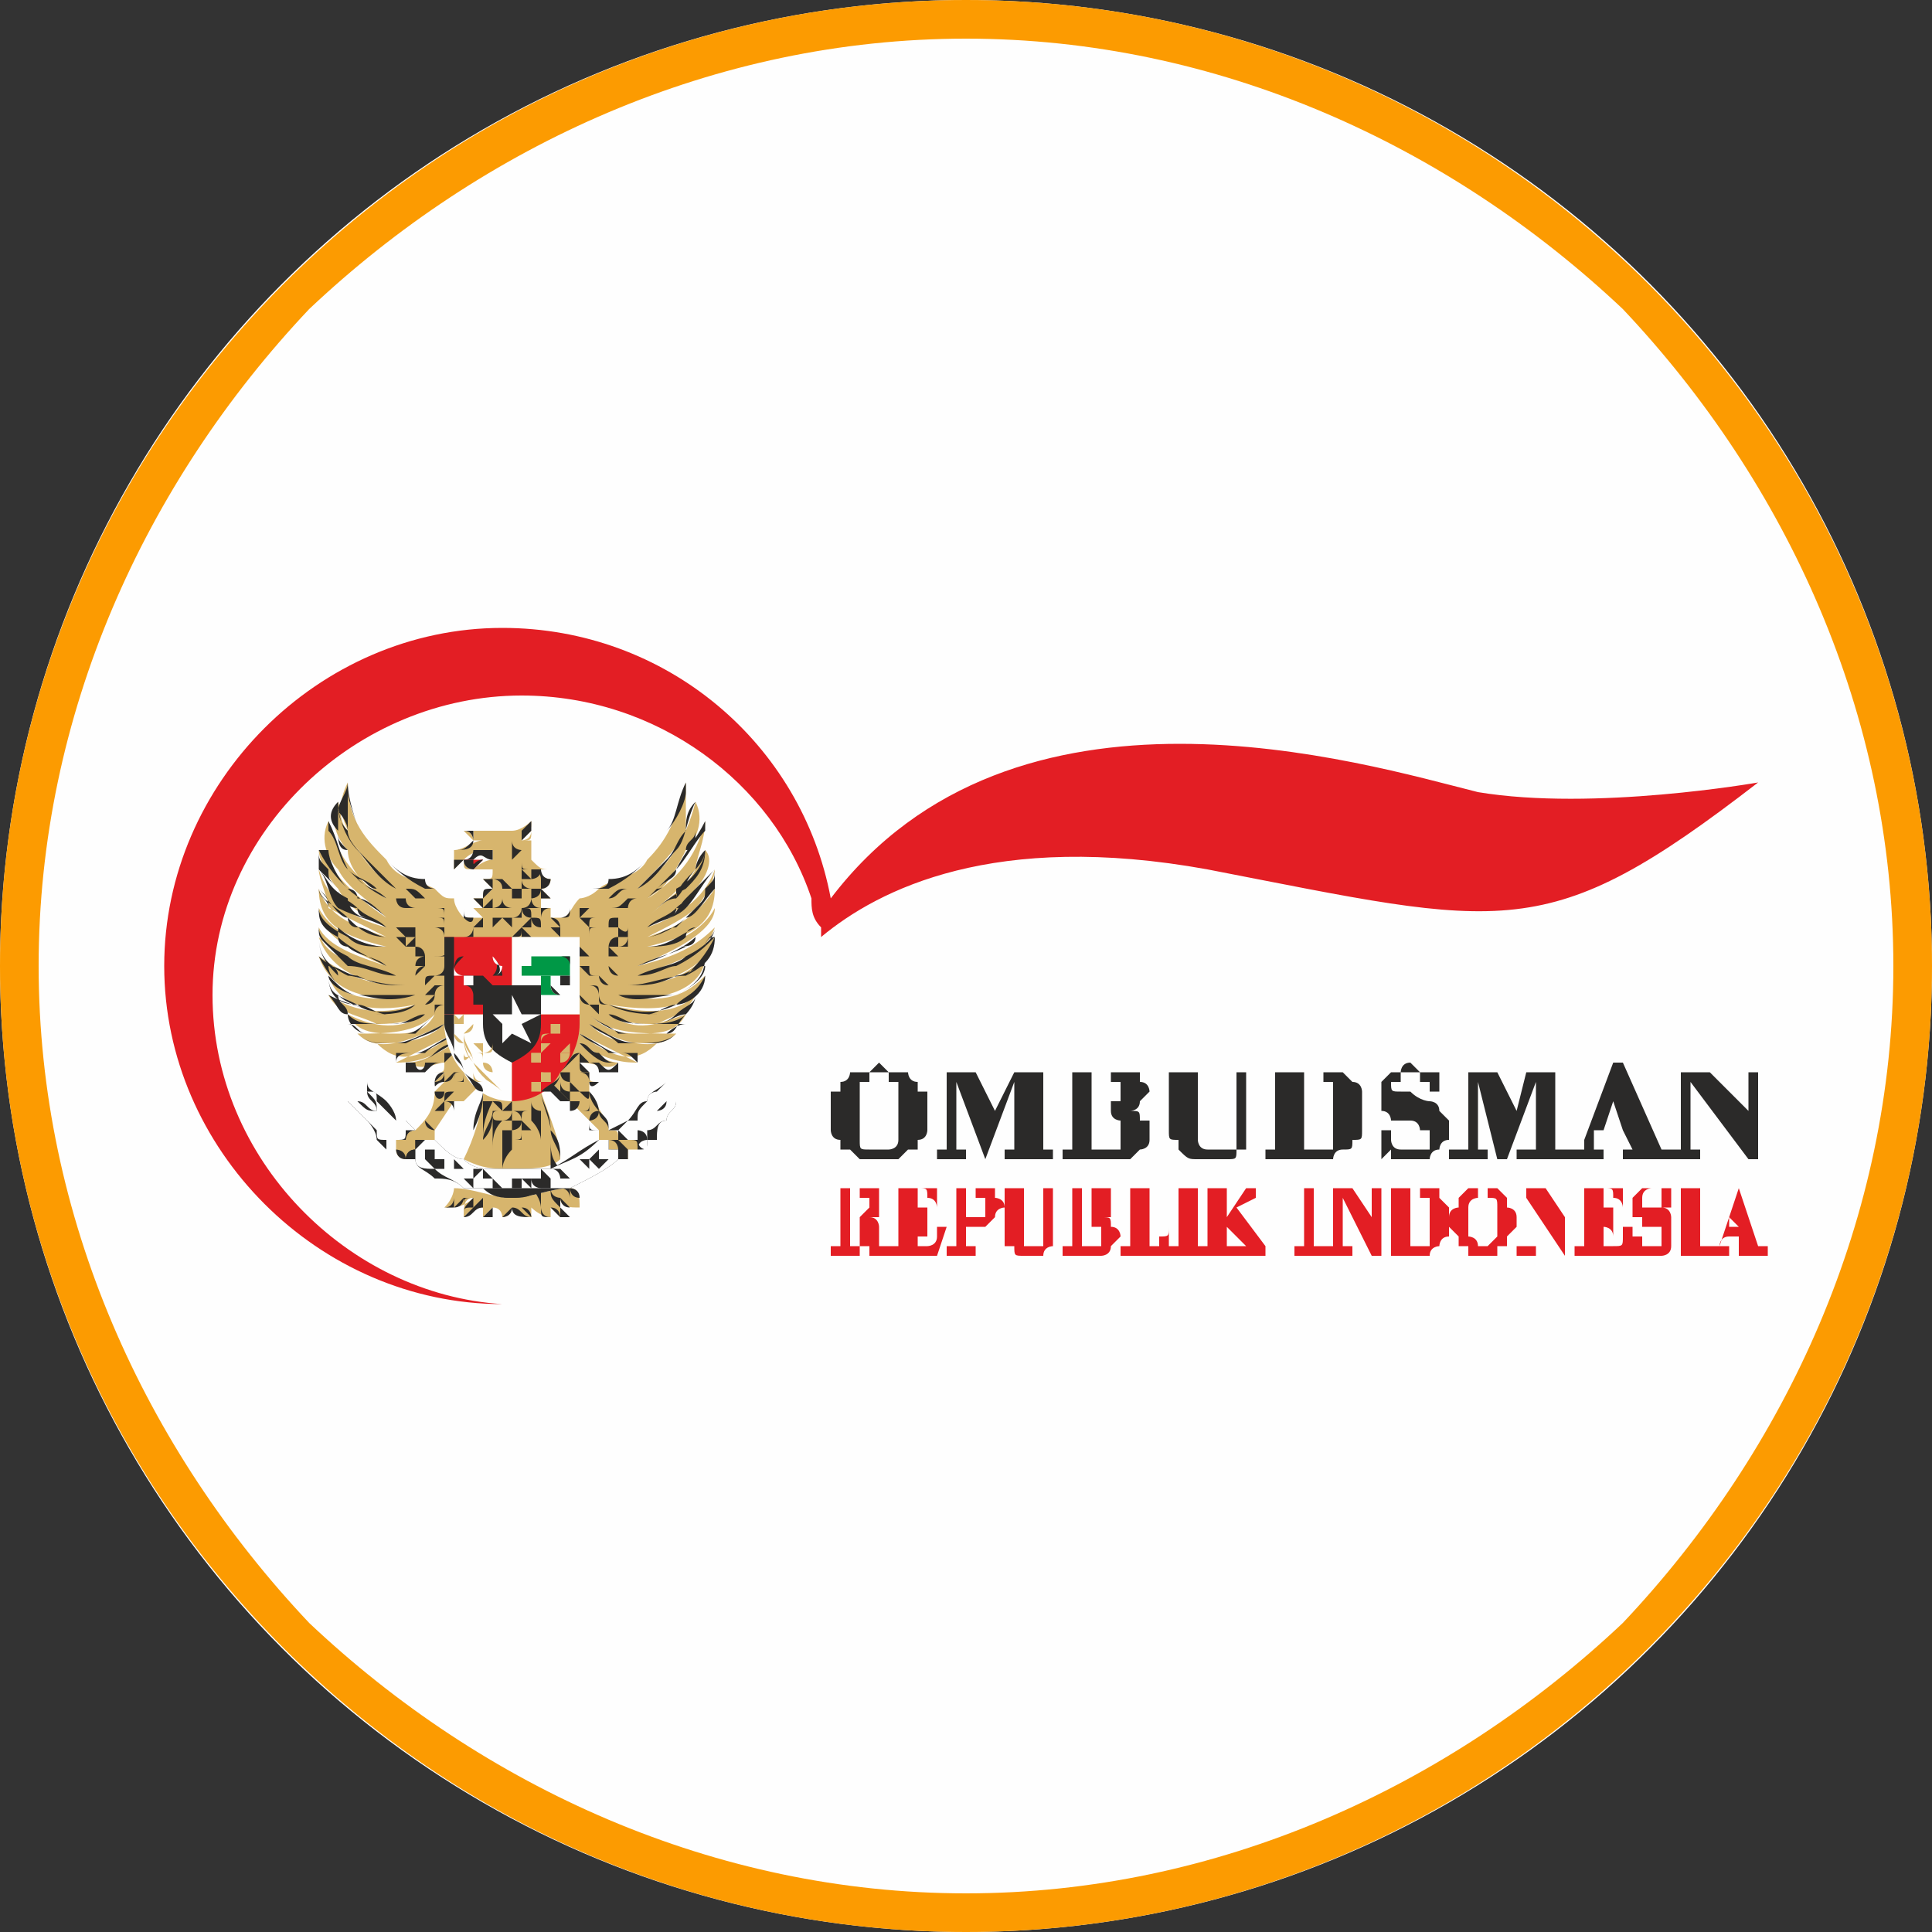 <?xml version="1.0" encoding="UTF-8"?>
<!DOCTYPE svg PUBLIC "-//W3C//DTD SVG 1.1//EN" "http://www.w3.org/Graphics/SVG/1.1/DTD/svg11.dtd">
<!-- Creator: CorelDRAW X8 -->
<svg xmlns="http://www.w3.org/2000/svg" xml:space="preserve" width="200px" height="200px" version="1.1" style="shape-rendering:geometricPrecision; text-rendering:geometricPrecision; image-rendering:optimizeQuality; fill-rule:evenodd; clip-rule:evenodd"
viewBox="0 0 200 200"
 xmlns:xlink="http://www.w3.org/1999/xlink">
 <rect x="0" y="0" width="200" height="200" fill="#333333" stroke="none"/>
 <defs>
  <style type="text/css">
   <![CDATA[
    .fil8 {fill:none}
    .fil7 {fill:#FEFEFE}
    .fil0 {fill:#FEFEFE}
    .fil3 {fill:#2B2A29}
    .fil4 {fill:#D7B56D}
    .fil6 {fill:#E31E24}
    .fil2 {fill:#E31E24}
    .fil9 {fill:#009846}
    .fil1 {fill:#FC9B01}
    .fil11 {fill:#FEFEFE;fill-rule:nonzero}
    .fil5 {fill:#2B2A29;fill-rule:nonzero}
    .fil10 {fill:#D7B56D;fill-rule:nonzero}
   ]]>
  </style>
 </defs>
 <g id="Layer_x0020_1">
  <circle class="fil0" cx="100" cy="100" r="100"/>
  <path class="fil1" d="M100 0c55,0 100,45 100,100 0,55 -45,100 -100,100 -55,0 -100,-45 -100,-100 0,-55 45,-100 100,-100zm68 32c-18,-17 -42,-28 -68,-28 -26,0 -50,11 -68,28 -17,18 -28,42 -28,68 0,26 11,50 28,68 18,17 42,28 68,28 26,0 50,-11 68,-28 17,-18 28,-42 28,-68 0,-26 -11,-50 -28,-68z"/>
  <g id="_882520200">
   <path class="fil2" d="M85 97c6,-5 18,-11 40,-7 31,6 35,8 57,-9 0,0 -17,3 -29,1 -12,-3 -48,-14 -67,11 -3,-16 -17,-28 -34,-28 -19,0 -35,16 -35,35 0,19 16,35 35,35 0,0 0,0 0,0 -16,-1 -30,-15 -30,-32 0,-17 15,-31 32,-31 14,0 26,9 30,21 0,1 0,2 1,3 0,0 0,1 0,1z"/>
   <path class="fil3" d="M89 115c0,1 0,1 0,2 0,0 0,0 0,1 0,0 0,0 0,0 0,0 0,0 0,0l0 0c0,1 0,1 1,1 0,0 0,0 0,0 0,0 0,0 0,0 1,0 1,0 1,0 0,0 0,0 1,0 0,0 0,0 0,0 0,0 0,0 0,0 0,0 1,0 1,-1 0,0 0,0 0,0 0,0 0,0 0,0 0,-1 0,-1 0,-1 0,-1 0,-1 0,-2 0,0 0,-1 0,-1 0,0 0,-1 0,-1 0,0 0,0 0,-1 0,0 0,0 0,0 0,0 -1,0 -1,0 0,0 0,-1 0,-1 0,0 0,0 0,0 -1,0 -1,0 -1,0 0,0 0,0 -1,0 0,0 0,0 0,0 0,0 0,1 0,1 -1,0 -1,0 -1,0l0 0c0,0 0,0 0,0 0,1 0,1 0,1 0,0 0,0 0,1 0,0 0,1 0,1zm-3 0c0,0 0,0 0,-1 0,0 0,0 0,-1 0,0 0,0 1,0 0,-1 0,-1 0,-1 1,0 1,-1 1,-1 0,0 1,0 1,0 0,0 1,0 1,0 0,0 1,-1 1,-1 0,0 1,1 1,1 0,0 1,0 1,0 0,0 1,0 1,0 0,0 0,1 1,1 0,0 0,0 0,1 1,0 1,0 1,0 0,1 0,1 0,1 0,1 0,1 0,1 0,1 0,1 0,1 0,0 0,1 0,1 0,0 0,1 -1,1 0,0 0,0 0,1 -1,0 -1,0 -1,0 0,0 -1,1 -1,1 0,0 -1,0 -1,0 0,0 -1,0 -1,0 0,0 -1,0 -1,0 0,0 -1,0 -1,0 0,0 -1,-1 -1,-1 0,0 0,0 -1,0 0,-1 0,-1 0,-1 -1,0 -1,-1 -1,-1 0,0 0,-1 0,-1 0,0 0,0 0,-1zm11 5l0 -1 1 0c0,0 0,0 0,0 0,0 0,0 0,0 0,0 0,0 0,0 0,0 0,0 0,0l0 -8 -1 0 0 0 2 0 0 -1 0 1 2 0 2 4 2 -4 4 0 0 0 -1 0 0 8 1 0 0 1 -5 0 0 -1 1 0 0 -7 -3 8 0 0 -3 -8 0 7c0,0 0,0 0,0 0,0 0,0 0,0 0,0 0,0 0,0 0,0 0,0 1,0l0 0 0 1 -3 0 0 0zm16 -1l2 0c0,0 0,0 0,0 1,0 1,0 1,0 0,0 0,-1 0,-1 0,0 0,0 0,-1 0,0 0,-1 0,-1 0,0 0,0 0,0 0,0 -1,0 -1,-1 0,0 0,0 -1,0l-1 0 0 4zm0 -4l1 0c0,0 1,0 1,0 0,0 0,-1 0,-1 1,0 1,0 1,0 0,0 0,-1 0,-1 0,0 0,-1 0,-1 0,0 0,0 -1,0 0,0 0,0 0,-1 0,0 -1,0 -1,0l-1 0 0 4zm-3 4l1 0 0 -8 -1 0 0 0 5 0c1,0 1,0 2,0 0,0 0,0 1,0 0,0 0,1 0,1 1,0 1,1 1,1 0,0 0,0 -1,1 0,0 0,0 0,0 0,1 -1,1 -1,1 0,0 0,0 0,0 0,0 0,0 0,0 1,0 1,0 1,1 0,0 1,0 1,0 0,1 0,1 0,1 0,1 0,1 0,1 0,1 -1,1 -1,1 0,0 -1,1 -1,1 -1,0 -1,0 -2,0l-5 0 0 -1 0 0zm11 -2l0 -6 -1 0 0 0 5 0 0 0 -1 0 0 6c0,1 0,1 0,1 0,0 0,1 1,1 0,0 0,0 0,0 0,0 1,0 1,0 0,0 0,0 0,0 1,0 1,0 1,0 0,0 0,0 0,0 0,0 0,0 1,0 0,0 0,-1 0,-1 0,0 0,0 0,0 0,0 0,0 0,-1 0,0 0,0 0,0l0 -5c0,0 0,0 0,0 0,0 0,0 0,-1 0,0 0,0 0,0 0,0 0,0 0,0l-1 0 0 0 3 0 0 0 0 0c0,0 -1,0 -1,0 0,0 0,0 0,1 0,0 0,0 0,0 0,0 0,0 0,0l0 5c0,0 0,0 0,0 0,1 0,1 0,1 0,0 0,0 0,0 0,1 0,1 0,1 -1,0 -1,0 -1,0 0,1 0,1 -1,1 0,0 0,0 -1,0 0,0 0,0 -1,0 0,0 -1,0 -1,0 -1,0 -1,0 -2,-1 0,0 0,0 0,-1 -1,0 -1,0 -1,-1zm10 2l1 0 0 -8 -1 0 0 0 5 0c0,0 1,0 1,0 0,0 1,0 1,0 0,0 1,0 1,0 0,0 0,0 0,0 1,1 1,1 1,1 1,0 1,1 1,1 0,0 0,1 0,1 0,0 0,1 0,1 0,1 0,1 0,1 0,1 0,1 0,1 0,1 0,1 -1,1 0,1 0,1 -1,1 0,0 0,0 0,0 -1,0 -1,1 -1,1 0,0 -1,0 -1,0 0,0 -1,0 -1,0l-5 0 0 -1 0 0zm4 0l1 0c0,0 1,0 1,0 0,0 0,0 0,0 0,0 0,0 0,0 1,0 1,0 1,0 0,-1 0,-1 0,-1 0,0 0,0 0,0 0,-1 0,-1 0,-1 0,0 0,-1 0,-1l0 -1c0,0 0,-1 0,-1 0,0 0,-1 0,-1 0,0 0,0 0,0 0,-1 0,-1 0,-1 0,0 0,0 0,0 0,0 -1,0 -1,0 0,0 0,-1 0,-1 0,0 -1,0 -1,0l-1 0 0 8zm8 1l0 -3 1 0 0 0c0,0 0,1 0,1 0,0 0,1 1,1 0,0 0,0 0,0 1,0 1,0 1,0 1,0 1,0 1,0 0,0 1,0 1,0 0,0 0,0 0,-1 0,0 0,0 0,0 0,0 0,0 0,-1 0,0 0,0 0,0 0,0 0,0 0,0 0,0 0,0 0,0 0,0 -1,0 -1,0 0,0 0,-1 -1,-1l0 0c-1,0 -1,0 -2,0 0,0 0,-1 -1,-1 0,0 0,0 0,-1 0,0 0,0 0,-1 0,0 0,0 0,-1 0,0 0,0 1,-1 0,0 0,0 1,0 0,0 0,-1 1,-1 0,0 0,0 1,1 0,0 0,0 0,0 0,0 0,0 1,0 0,0 0,0 0,0l0 0 1 0 0 2 -1 0 0 0c0,0 0,0 0,-1 0,0 0,0 -1,0 0,0 0,-1 0,-1 -1,0 -1,0 -1,0 0,0 -1,0 -1,0 0,0 0,0 0,1 -1,0 -1,0 -1,0 0,0 0,0 0,0 0,1 0,1 1,1 0,0 0,0 1,0l0 0c1,1 2,1 2,1 0,0 1,0 1,1 0,0 0,0 1,1 0,0 0,0 0,1 0,0 0,1 0,1 -1,0 -1,1 -1,1 -1,0 -1,1 -1,1 -1,0 -1,0 -2,0 0,0 0,0 0,0 -1,0 -1,0 -1,0 0,0 0,0 -1,0 0,0 0,0 0,-1l-1 1 0 0 0 0zm7 0l0 -1 1 0c0,0 0,0 1,0 0,0 0,0 0,0 0,0 0,0 0,0 0,0 0,0 0,0l0 -8 -2 0 0 0 2 0 0 -1 0 1 3 0 2 4 1 -4 5 0 0 0 -2 0 0 8 2 0 0 1 -6 0 0 -1 2 0 0 -7 -3 8 -1 0 -2 -8 0 7c0,0 0,0 0,0 0,0 0,0 0,0 0,0 0,0 0,0 0,0 0,0 0,0l1 0 0 1 -4 0 0 0zm16 -3l2 0 -1 -3 -1 3zm-3 3l0 -1 0 0c0,0 0,0 0,0 1,0 1,0 1,0 0,0 0,0 0,0 0,0 0,0 0,-1l3 -8 1 0 4 9 1 0 0 1 -5 0 0 -1 1 0 -1 -2 -3 0c0,1 0,1 0,2 0,0 0,0 0,0l0 0 1 0 0 1 -3 0 0 0zm10 0l0 -1 1 0c0,0 0,0 0,0 0,0 0,0 0,0 0,0 0,0 0,0l0 -7c0,0 0,0 0,0 0,-1 0,-1 0,-1 0,0 0,0 0,0 0,0 0,0 0,0l-1 0 0 0 4 0 4 4 0 -3c0,0 0,0 0,-1 0,0 0,0 0,0 0,0 0,0 -1,0l0 0 0 0 3 0 0 0 -1 0c0,0 0,0 0,0 0,0 0,0 0,0 0,1 0,1 0,1 0,0 0,0 0,0l0 8 -1 0 -6 -8 0 7c0,0 0,0 0,0 0,0 0,0 0,0 0,0 0,0 0,0l1 0 0 1 -3 0 0 0z"/>
   <path class="fil2" d="M86 129l1 0 0 -6 -1 0 0 0 3 0c1,0 1,0 1,0 0,0 1,0 1,0 0,0 0,1 0,1 0,0 0,0 0,0 0,1 0,1 0,1 0,0 0,1 0,1 0,0 0,0 -1,0l0 0 0 0c1,0 1,1 1,1 0,0 0,0 0,1 0,0 0,0 0,1 0,0 0,0 0,0 0,0 0,0 0,0 0,0 0,0 0,0 0,0 0,0 0,0 1,0 1,0 1,0l0 1 0 -1 1 0 0 -6 -1 0 0 0 5 0 0 2 0 0 0 0c0,0 0,-1 -1,-1 0,0 0,0 0,0 0,0 0,0 0,0 0,-1 0,-1 -1,-1l0 0 0 3 0 0c0,0 0,0 0,0 0,0 0,0 0,0 0,0 0,-1 0,-1 0,0 0,0 0,0l1 0 0 0 0 3 -1 0 0 0c0,-1 0,-1 0,-1 0,0 0,0 0,0 0,0 0,0 0,0 0,0 0,0 0,0l0 2 0 0c1,0 1,0 1,0 0,0 0,0 0,0 0,0 1,0 1,-1 0,0 0,0 0,-1l0 0 1 0 -1 3 -5 0 0 0 0 0c0,0 0,0 -1,0 0,0 0,0 0,0 0,0 0,0 0,0 0,0 0,0 0,0 -1,0 -1,0 -1,0 0,0 0,0 0,0 0,0 0,0 0,-1 0,0 -1,0 -1,0 0,0 0,-1 0,-1l0 0c0,-1 0,-1 0,-1 0,0 0,0 0,0 0,0 0,0 0,-1 0,0 0,0 -1,0l0 3 1 0 0 1 -3 0 0 -1 0 0zm2 -3l1 0c0,0 0,0 0,0 0,0 0,0 0,0 0,0 1,-1 1,-1 0,0 0,0 0,0 0,-1 0,-1 0,-1 0,0 -1,0 -1,0 0,0 0,0 0,0 0,-1 0,-1 0,-1l-1 0 0 3zm10 3l1 0 0 -6 -1 0 0 0 3 0c0,0 1,0 1,0 0,0 1,0 1,0 0,0 0,1 0,1 0,0 1,0 1,1 0,0 -1,0 -1,1 0,0 0,0 0,0 0,0 -1,1 -1,1 0,0 -1,0 -1,0l-1 0 0 2 1 0 0 1 -3 0 0 -1 0 0zm2 -6l0 3 1 0c0,0 0,0 0,0 1,0 1,0 1,0 0,-1 0,-1 0,-1 0,-1 0,-1 0,-1 0,0 0,0 -1,0 0,0 0,0 0,0 0,-1 0,-1 0,-1l-1 0zm4 5l0 -5 0 0 0 0 3 0 0 0 -1 0 0 5c0,0 0,0 0,1 0,0 0,0 0,0 0,0 0,0 1,0 0,0 0,0 0,0 0,0 0,0 0,0 0,0 0,0 1,0 0,0 0,0 0,0 0,0 0,0 0,0 0,0 0,0 0,0 0,0 0,0 0,-1 0,0 0,0 0,0 0,0 0,0 0,-1l0 -3c0,0 0,0 0,0l0 -1c0,0 0,0 0,0l0 0 0 0 2 0 0 0 -1 0c0,0 0,0 0,0 0,0 0,1 0,1 0,0 0,0 0,0 0,0 0,0 0,0l0 3c0,1 0,1 0,1 0,0 0,0 0,0 0,1 0,1 0,1 0,0 0,0 0,0 0,0 -1,0 -1,1 0,0 0,0 0,0 0,0 0,0 -1,0 0,0 0,0 0,0 -1,0 -1,0 -1,0 -1,0 -1,0 -1,-1 0,0 0,0 -1,0 0,0 0,-1 0,-1zm8 1l1 0c0,0 0,0 0,0 0,0 0,0 0,0 1,0 1,0 1,0 0,-1 0,-1 0,-1 0,0 0,-1 0,-1 0,0 0,0 -1,0 0,0 0,0 0,0 0,0 0,-1 0,-1l-1 0 0 3zm0 -3l1 0c0,0 0,0 0,0 0,0 0,0 0,0 0,0 0,-1 0,-1 0,0 0,0 0,0 0,-1 0,-1 0,-1 0,0 0,0 0,0 0,0 0,0 0,0 0,-1 0,-1 0,-1l-1 0 0 3zm-2 3l1 0 0 -6 -1 0 0 0 3 0c1,0 1,0 1,0 0,0 1,0 1,0 0,0 0,1 0,1 0,0 0,0 0,1 0,0 0,0 0,0 0,0 0,1 0,1 0,0 0,0 -1,0l0 0 0 0c1,0 1,0 1,1 0,0 0,0 0,0 1,0 1,1 1,1 0,0 0,0 -1,1 0,0 0,0 0,0 0,1 -1,1 -1,1 0,0 0,0 -1,0l-3 0 0 -1 0 0zm6 1l0 -1 1 0 0 -6 -1 0 0 0 3 0 0 0 0 0 0 6 0 0c0,0 1,0 1,0 0,0 0,0 0,0 0,0 0,0 0,-1 1,0 1,0 1,-1l0 0 0 0 0 2 1 0 0 -6 -1 0 0 0 4 0 0 0 -1 0 0 6 1 0 0 1 -4 0 0 0 0 0 -5 0 0 0zm11 -4l2 -3 -1 0 0 0 3 0 0 0 -1 0c0,0 0,0 0,0 0,0 0,1 0,1 0,0 0,0 0,0 0,0 0,0 0,0l-2 1 3 4 0 0 0 1 -3 0 0 -1 1 0 -2 -2 0 2 1 0 0 1 -3 0 0 -1 0 0 0 -6 0 0 0 0 3 0 0 0 -1 0 0 3zm7 4l0 -1 1 0 0 -6 -1 0 0 0 3 0 0 0 -1 0 0 6 1 0 0 1 -3 0 0 0zm3 0l0 -1 1 0 0 0 0 0 0 0c0,0 0,0 0,0l0 -5c0,0 0,0 0,0l0 -1 0 0c0,0 0,0 0,0l-1 0 0 0 3 0 2 3 0 -2c0,0 0,0 0,0l0 -1 0 0c0,0 0,0 0,0l-1 0 0 0 2 0 0 0 0 0c0,0 0,0 0,0l0 1c0,0 0,0 0,0 0,0 0,0 0,0l0 6 -1 0 -3 -6 0 5c0,0 0,0 0,0l0 0 0 0 0 0 1 0 0 1 -3 0 0 0zm7 -1l0 0 0 -6 0 0 0 0 3 0c0,0 0,0 0,0 0,0 1,0 1,0 0,0 0,0 0,0 0,0 1,0 1,0 0,1 0,1 0,1 0,0 0,0 1,1 0,0 0,0 0,0 0,1 0,1 0,1 0,1 0,1 0,1 0,0 0,1 0,1 -1,0 -1,1 -1,1 0,0 0,0 0,0 0,0 -1,0 -1,1 0,0 0,0 0,0 0,0 -1,0 -1,0 0,0 0,0 0,0l-3 0 0 -1 0 0zm2 0l1 0c0,0 0,0 0,0 0,0 0,0 0,0 0,0 0,0 0,0 0,0 1,0 1,0 0,0 0,0 0,0 0,-1 0,-1 0,-1 0,0 0,0 0,0 0,-1 0,-1 0,-1l0 -1c0,0 0,0 0,-1 0,0 0,0 0,0 0,0 0,-1 0,-1 0,0 0,0 0,0 0,0 0,0 0,0 -1,0 -1,0 -1,0 0,0 0,0 0,-1 0,0 0,0 0,0l-1 0 0 6zm6 -3l0 1c0,1 0,1 0,1 0,0 1,0 1,1 0,0 0,0 0,0 0,0 0,0 0,0 0,0 0,0 0,0 0,0 0,0 0,0 0,0 0,0 0,0 1,0 1,0 1,0 0,0 0,0 0,0 0,0 0,0 0,0 0,0 0,0 0,0 0,0 0,0 0,0 1,-1 1,-1 1,-1 0,0 0,0 0,-1l0 -1 0 -1c0,0 0,0 0,0 0,-1 0,-1 -1,-1 0,0 0,0 0,0 0,0 0,0 0,0 0,0 0,0 0,-1 0,0 0,0 0,0 0,0 0,0 -1,0 0,0 0,0 0,0 0,0 0,0 0,0 0,1 0,1 0,1 0,0 0,0 0,0 0,0 0,0 0,0 0,0 -1,0 -1,1 0,0 0,0 0,0l0 1zm-2 0c0,0 0,0 0,0 0,-1 1,-1 1,-1 0,0 0,0 0,-1 0,0 0,0 0,0 0,0 1,-1 1,-1 0,0 0,0 0,0 0,0 1,0 1,0 0,0 0,0 0,0 1,0 1,0 1,0 0,0 1,0 1,0 0,0 0,0 0,0 0,0 1,1 1,1 0,0 0,0 0,0 0,1 0,1 0,1 0,0 1,0 1,1 0,0 0,0 0,0 0,1 0,1 0,1 0,0 -1,1 -1,1 0,0 0,0 0,0 0,1 0,1 0,1 0,0 -1,0 -1,0 0,1 0,1 0,1 0,0 -1,0 -1,0 0,0 0,0 -1,0 0,0 0,0 0,0 0,0 -1,0 -1,0 0,0 0,0 0,-1 0,0 -1,0 -1,0 0,0 0,0 0,-1 0,0 0,0 0,0 0,0 -1,-1 -1,-1 0,0 0,0 0,-1zm7 4l0 -1 1 0 0 0 0 0 0 0c0,0 0,0 0,0l0 -5c0,0 0,0 0,0l0 -1 0 0c0,0 0,0 -1,0l0 0 0 0 3 0 2 3 0 -2c0,0 0,0 0,0l0 -1 0 0c0,0 -1,0 -1,0l0 0 0 0 2 0 0 0 -1 0c0,0 0,0 0,0l0 1c0,0 0,0 0,0 0,0 0,0 0,0l0 6 0 0 -4 -6 0 5c0,0 0,0 0,0l0 0 0 0 1 0 0 0 0 1 -2 0 0 0zm6 0l0 -1 1 0 0 -6 -1 0 0 0 5 0 0 2 0 0 0 0c0,0 0,-1 -1,-1 0,0 0,0 0,0 0,0 0,0 0,0 0,-1 0,-1 -1,-1l0 0 0 3 0 0c0,0 0,0 0,0 0,0 0,0 0,0 0,0 0,-1 0,-1 0,0 1,0 1,0l0 0 0 0 0 3 0 0 0 0c0,-1 -1,-1 -1,-1 0,0 0,0 0,0 0,0 0,0 0,0 0,0 0,0 0,0l0 2 0 0c1,0 1,0 1,0 0,0 0,0 0,0 1,0 1,0 1,-1 0,0 0,0 0,-1l0 0 1 0 0 3 -6 0 0 0zm6 0l0 -2 1 0 0 0c0,0 0,0 0,0 0,1 0,1 0,1 1,0 1,0 1,0 0,0 0,0 0,0 0,0 1,0 1,0 0,0 0,0 0,0 0,0 0,0 0,0 0,0 0,-1 0,-1 0,0 0,0 0,0 0,0 0,0 0,0 0,0 0,0 0,0 0,0 0,0 0,0 0,0 0,0 0,-1 0,0 -1,0 -1,0l0 0c0,0 -1,0 -1,0 0,0 0,0 0,-1 -1,0 -1,0 -1,0 0,0 0,-1 0,-1 0,0 0,-1 0,-1 0,0 0,0 1,-1 0,0 0,0 0,0 1,0 1,0 1,0 0,0 0,0 0,0 1,0 1,0 1,0 0,0 0,0 0,0l0 0 0 0 1 0 0 2 -1 0 0 0c0,0 0,-1 0,-1 0,0 0,0 0,0 0,0 0,-1 0,-1 -1,0 -1,0 -1,0 0,0 0,0 0,0 0,0 -1,0 -1,1 0,0 0,0 0,0 0,0 0,0 0,0 0,0 0,0 0,1 1,0 1,0 1,0l0 0c1,0 1,0 1,0 1,0 1,1 1,1 0,0 0,0 0,1 0,0 0,0 0,0 0,1 0,1 0,1 0,1 0,1 0,1 0,1 -1,1 -1,1 0,0 0,0 -1,0 0,0 0,0 0,0 -1,0 -1,0 -1,0l0 0 0 0 -1 0 0 0zm5 0l0 -1 0 0 0 -6 0 0 0 0 3 0 0 0 -1 0 0 6 1 0 0 0 0 0c0,0 0,0 1,0 0,0 0,0 0,0l2 -6 0 0 2 6 1 0 0 1 -3 0 0 -1 0 0 0 -1 -1 0c-1,0 -1,1 -1,1l0 0 1 0 0 1 -5 0 0 0zm5 -3l1 0 -1 -1 0 1z"/>
   <g>
    <path class="fil4" d="M58 95c0,0 0,0 0,0 1,0 1,-1 2,-2 0,0 1,0 2,-1 1,-1 4,-1 5,-3 2,-2 3,-4 4,-8 0,2 0,4 0,5 -1,2 -3,4 -5,6 3,-2 5,-5 6,-9 1,2 0,4 -1,5 -1,2 -2,4 -4,5 3,-2 5,-4 6,-8 0,2 -1,4 -1,5 -1,2 -3,3 -5,5 2,-2 5,-4 6,-7 1,1 0,3 -1,4 -1,2 -3,3 -5,4 3,-1 6,-3 7,-6 0,1 -1,3 -2,4 -1,1 -3,2 -5,3 3,-1 5,-2 7,-5 0,4 -3,5 -7,6 3,0 6,-2 7,-4 0,2 -3,4 -8,6 4,-1 6,-2 8,-4 -1,3 -4,4 -8,5 3,-1 6,-2 8,-4 -1,3 -4,5 -9,5 3,0 6,-1 8,-3 0,3 -4,5 -9,4 5,1 7,0 9,-2 -1,3 -4,4 -10,3 4,1 7,1 9,-1 -1,2 -2,2 -4,3 -2,0 -3,0 -5,-1 3,2 5,1 8,0 -1,2 -3,2 -5,2 -1,0 -3,0 -5,-2 2,2 5,2 9,2 -2,2 -6,1 -9,-1 2,2 4,2 7,2 -2,2 -4,2 -8,-1 2,1 4,2 6,3 -1,0 -3,0 -6,-2 1,1 3,2 4,2 -1,1 -2,0 -4,0l1 0c-1,0 -1,0 -1,0 0,1 1,1 1,1 0,0 0,0 0,0 0,1 0,1 1,1 -1,0 -1,0 -1,0 0,1 0,1 0,1 1,2 2,3 2,4 1,0 1,0 1,1 1,0 1,0 2,0 0,1 0,1 0,1 -1,0 -1,0 -1,0 0,1 0,1 0,1 -1,0 -1,0 -1,0 0,0 0,-1 -1,-1 0,0 0,0 0,-1 0,0 -1,0 -1,0 0,0 0,0 0,0 -1,0 -1,0 0,0 0,0 0,-1 0,-1l-3 -3 -1 0 0 -1 -1 -1 -1 1c1,3 2,5 2,7 -1,1 -3,1 -5,1 -2,0 -3,0 -5,-1 1,-2 2,-5 2,-7l0 -1 -1 1 -1 1 -1 0 -2 3c0,0 0,1 0,1 0,0 0,0 0,0 0,0 -1,0 -1,0 0,0 0,0 0,0 -1,1 -1,1 -1,1 0,0 -1,1 0,1 -1,0 -1,0 -1,0 0,0 -1,0 -1,-1 0,0 0,0 0,0 0,0 0,0 0,-1 0,0 0,0 1,0 0,-1 1,-1 1,-1 1,-1 2,-2 2,-4 0,0 0,0 1,-1 -1,0 -1,0 -1,0 0,0 0,0 1,-1 0,0 -1,0 -1,0 1,0 1,0 1,-1 0,0 0,0 0,0 0,0 0,0 0,0 -1,0 -2,1 -4,0 2,0 3,-1 5,-2 -3,2 -5,2 -6,2 2,-1 4,-2 6,-3 -4,3 -6,3 -8,1 2,0 5,0 7,-2 -4,2 -7,3 -9,1 3,0 6,0 8,-2 -1,2 -3,2 -4,2 -2,0 -4,0 -5,-2 2,1 5,2 8,0 -2,1 -4,1 -5,1 -2,-1 -4,-1 -5,-3 3,2 6,2 9,1 -5,1 -8,0 -9,-3 1,2 4,3 9,2 -6,1 -9,-1 -10,-4 3,2 5,3 9,3 -5,0 -8,-2 -9,-5 2,2 4,3 8,4 -4,-1 -8,-2 -8,-5 1,2 4,3 7,4 -5,-2 -7,-4 -7,-6 1,2 4,4 7,4 -4,-1 -7,-2 -7,-6 1,3 4,4 7,5 -2,-1 -4,-2 -6,-3 0,-1 -1,-3 -1,-4 1,3 3,5 7,6 -2,-1 -4,-2 -5,-4 -1,-1 -2,-3 -2,-4 2,3 4,5 7,7 -2,-2 -4,-3 -5,-5 -1,-1 -2,-3 -1,-5 1,4 3,6 6,8 -2,-1 -4,-3 -4,-5 -1,-1 -2,-3 -1,-5 1,4 3,7 6,9 -3,-2 -4,-4 -5,-6 -1,-1 -1,-3 0,-5 0,4 2,6 4,8 1,2 3,2 5,3 1,1 1,1 2,1 0,1 1,2 1,2 1,0 1,0 1,0 0,0 0,0 0,0 0,0 1,0 1,0 0,0 -1,-1 -1,-1 1,0 1,0 1,0 0,0 0,0 -1,-1 1,0 1,0 1,0 0,0 0,0 0,-1 0,1 0,1 1,0 -1,0 -1,0 -1,0 0,0 0,0 1,0 -1,-1 -1,-1 -1,-1 1,0 1,0 1,-1 0,0 0,0 0,0 0,0 -1,0 -1,0 0,0 -1,0 -1,0 -1,0 -1,0 -1,-1 0,1 1,1 1,1 0,0 1,-1 2,-1 0,0 0,0 0,0 0,0 0,-1 0,-1 -1,0 -2,0 -3,1 0,0 -1,1 -1,1 0,-1 0,-1 0,-2 1,0 2,-1 3,-1 0,0 0,0 0,0 0,0 0,0 0,0 -1,0 -1,0 -2,0 1,0 1,0 1,0 0,0 0,0 -1,-1 1,0 1,1 1,1 0,-1 0,-1 0,-1 0,0 0,0 1,0 0,0 -1,0 0,0 0,0 0,0 0,0 1,0 1,0 2,0 0,0 1,0 1,0 1,0 2,-1 2,-1 0,1 0,1 -1,1 0,0 1,0 1,0 0,0 0,0 -1,1 0,0 1,0 1,-1 0,1 0,1 -1,1 0,0 1,0 1,0 0,1 0,2 0,2 1,1 1,1 2,1 -1,0 -1,0 -2,0 1,0 1,1 2,1 -1,0 -1,0 -1,0 0,0 0,0 1,0 0,1 -1,1 -1,0 0,1 0,1 1,1 -1,0 -1,0 -1,0 0,0 1,1 1,1 0,0 0,0 -1,0 0,0 0,0 0,1 1,0 1,0 1,0 0,1 0,1 0,1 0,0 1,0 1,0zm1 28c1,0 1,1 1,2 -1,0 -2,0 -2,-1 0,1 0,1 0,2 0,0 -1,-1 -1,-1 0,0 0,1 0,1 -1,0 -2,-1 -2,-1 0,0 0,1 0,1 -1,0 -2,-1 -2,-1 0,1 -1,1 -1,1 0,0 0,-1 -1,-1 0,0 -1,1 -1,1 0,0 0,-1 0,-1 -1,0 -1,0 -2,1 0,-1 0,-2 1,-2 -1,1 -2,1 -3,1 1,-1 1,-2 1,-2 2,0 4,1 6,1 2,0 4,-1 6,-1z"/>
    <path class="fil5" d="M58 95c0,0 0,0 0,0 0,0 0,0 0,0 0,0 1,0 1,-1 0,0 1,0 1,-1 0,0 1,0 1,-1 1,0 0,0 0,0 1,0 2,0 2,-1 2,0 3,-1 4,-2 1,-1 2,-2 2,-3 1,-1 1,-3 2,-5l0 0c0,1 0,2 0,3 0,0 0,1 0,2 0,-1 0,-2 1,-3l0 0c0,1 0,2 0,3 0,1 0,2 -1,2 0,1 -1,2 -2,3 0,0 0,1 -1,1 1,-1 2,-1 2,-2 1,-2 2,-3 3,-5l0 0c0,1 0,2 0,3 0,1 -1,2 -1,2 -1,1 -1,2 -2,3 0,-1 0,-1 0,-1 2,-1 3,-3 3,-4l0 0c0,1 0,1 0,2 0,1 0,1 -1,2 0,1 -1,2 -2,2 0,1 -1,1 -1,1 1,0 1,-1 2,-2 1,-1 2,-2 3,-3l0 0c0,1 0,1 0,2 -1,1 -1,1 -2,2 0,1 -1,1 -2,2 0,0 1,-1 1,-1 1,-1 2,-2 3,-3l0 0c0,2 -1,3 -2,4 0,0 -1,0 -1,1 1,-1 2,-2 3,-3l0 0c0,1 -1,2 -2,3 0,1 -1,1 -2,1 1,0 1,0 1,0 1,0 2,-1 3,-2l0 0c0,1 -1,1 -1,2 0,0 0,-1 1,-1l0 0c0,2 -1,3 -3,4 1,-1 2,-1 2,-2l0 0c0,2 -1,3 -3,4 0,0 -1,0 -2,0 0,0 1,0 2,0 1,0 2,-1 3,-2l0 0c0,2 -2,3 -3,3 -1,0 -2,1 -3,1 0,0 1,0 1,0 2,-1 3,-1 4,-2l0 0c0,1 -1,2 -1,2 -1,0 -2,1 -3,1 -1,0 -2,0 -2,0 -1,0 -1,0 -1,0 1,0 2,0 2,0 1,0 3,0 4,-1l0 0c-1,1 -1,2 -2,2 -1,0 -1,0 -1,0 1,0 1,0 2,0l0 0c-1,1 -2,1 -3,1 0,0 1,0 1,0l0 0c-1,1 -2,1 -3,1 0,0 1,0 1,0l0 1c-1,0 -2,0 -3,0 0,0 0,0 0,0 0,0 1,0 1,0l0 1c0,0 -1,0 -2,0 0,-1 -1,-1 -1,-1l0 0 0 0 0 0c0,0 -1,0 -1,0 0,0 0,0 0,0 0,0 1,1 1,1 0,0 0,0 0,0l0 0 0 0c0,0 0,0 0,0 0,0 0,0 0,0 0,0 0,1 0,1 0,0 1,0 1,0l0 0 0 0c-1,1 -1,0 -1,0 0,0 0,0 0,0 0,1 0,1 0,1 0,0 0,0 0,0 1,1 1,2 1,2 1,1 1,1 1,2l0 0c0,0 1,0 1,0 0,0 0,0 0,0 1,1 1,1 1,1 0,0 0,0 1,0l0 0c0,0 0,0 0,1 0,0 0,0 0,0 0,0 0,0 -1,0 0,0 0,0 0,0 0,0 0,1 0,1 0,0 0,0 0,0 -1,0 -1,0 -1,0l0 0 0 0c0,0 0,0 0,0 0,0 0,0 0,-1 0,0 -1,0 -1,0 0,0 0,0 0,0l0 0 0 0c0,0 0,0 0,0 0,0 0,0 0,-1 0,0 0,0 -1,0 0,0 0,0 0,0 0,0 0,0 0,0l0 0c0,0 0,0 0,0l0 0 0 0c-1,0 -1,0 -1,0 0,0 0,0 1,0 0,0 0,0 0,-1 0,0 0,0 0,0l-3 -3 -1 0 0 0 -1 -1 0 0 0 0 -1 0c0,1 1,2 1,4 1,1 1,2 1,3l0 0 0 0c0,1 -1,1 -2,1 -1,0 -2,0 -3,0 -1,0 -2,0 -2,0 -1,0 -2,0 -3,-1l0 0 0 0c0,-1 1,-2 1,-3 0,-2 1,-3 1,-4l0 -1 -1 1 0 0 -1 1 0 0 -1 0 -2 3c0,0 0,0 0,0 0,1 0,1 0,1 0,0 0,0 0,0 0,0 0,0 0,0l0 0 0 0c0,0 0,0 -1,0l0 0c0,0 0,0 0,0 0,0 0,0 0,0 0,0 0,0 0,0 -1,1 -1,1 -1,1 0,0 0,0 0,0l0 0 0 0c0,0 0,0 0,0 0,0 0,0 0,0 0,1 0,1 0,1 0,0 0,0 0,0l0 0 0 0c-1,0 -1,0 -1,0 0,0 0,0 0,0 -1,0 -1,-1 -1,-1 0,0 0,0 0,0 0,0 0,0 0,0 0,0 0,0 0,0 0,-1 0,-1 0,-1l0 0c0,0 0,0 0,0 1,0 1,0 1,-1 0,0 0,0 1,0 0,0 0,0 0,0l0 0c1,-1 1,-1 1,-2 1,0 1,-1 1,-2 0,0 0,0 0,0 0,0 0,0 1,-1 0,0 0,0 0,0 -1,0 -1,1 -1,0l0 0 0 0c0,0 0,0 0,0 0,0 0,-1 1,-1 0,0 0,0 0,0 -1,0 -1,0 -1,0l0 0 0 0c0,0 1,0 1,0 0,0 0,-1 0,-1 0,0 0,0 0,0 0,0 0,0 0,0l0 0 0 0c0,0 0,0 0,0 0,0 0,0 0,0 -1,0 -1,0 -2,1 0,0 -1,0 -2,0l0 -1c1,0 1,0 2,0 0,0 -1,0 -1,0 -1,0 -2,0 -2,0l0 -1c0,0 0,0 1,0 -1,0 -2,0 -3,-1l0 0c0,0 1,0 1,0 -1,0 -2,0 -3,-1l0 0c1,0 1,0 2,0 -1,0 -1,0 -1,0 -1,0 -2,-1 -2,-2l0 0c1,1 2,1 4,1 0,0 1,0 1,0 0,0 0,0 0,0 -1,0 -2,0 -2,0 -1,0 -2,-1 -3,-1 -1,0 -1,-1 -2,-2l0 0c2,1 3,1 5,2 0,0 0,0 1,0 -1,0 -2,-1 -3,-1 -2,0 -3,-1 -3,-3l0 0c0,1 2,2 3,2 1,0 1,0 2,0 -1,0 -2,0 -3,0 -1,-1 -2,-2 -3,-4l0 0c1,1 2,1 2,2 -1,-1 -2,-2 -2,-4l0 0c0,0 1,1 1,1 -1,-1 -1,-1 -1,-2l0 0c1,1 2,2 3,2 0,0 0,0 0,0 0,0 -1,0 -1,-1 -2,-1 -2,-2 -2,-3l0 0c0,1 1,2 2,3 0,-1 0,-1 0,-1 -1,-1 -2,-2 -2,-4l0 0c0,1 2,2 3,3 0,0 0,1 1,1 -1,-1 -2,-1 -3,-2 0,-1 -1,-1 -1,-2 0,-1 0,-1 0,-2l0 0c1,1 1,2 3,3 0,1 1,2 2,2 0,0 -1,0 -1,-1 -1,0 -2,-1 -2,-2 -1,-1 -1,-1 -2,-2 0,-1 0,-1 0,-2l1 0c0,1 1,3 2,4 0,0 1,0 1,1 -1,-1 -1,-2 -2,-3 0,0 -1,-1 -1,-2 0,-1 0,-2 0,-3l0 0c1,2 1,3 2,5 1,1 2,1 3,2 -1,0 -1,-1 -2,-1 0,-1 -1,-2 -1,-3 -1,0 -1,-1 -1,-2 -1,-1 -1,-2 0,-3l0 0c0,1 0,2 1,3 0,-1 -1,-2 -1,-2 0,-1 1,-2 1,-3l0 0c0,2 1,4 1,5 1,1 2,2 3,3 1,1 2,2 4,2 0,1 1,1 1,1 0,0 0,0 0,0 1,1 1,1 2,1 0,1 0,1 1,1 0,1 0,1 1,1 0,0 0,0 0,0 0,0 0,0 0,0 0,0 0,0 0,0 0,0 0,0 0,0 0,0 0,0 0,0 1,0 1,0 1,0 0,0 0,0 0,-1 -1,0 -1,0 -1,0l0 0 0 0c1,0 1,0 1,0 0,0 0,0 0,0 0,0 0,0 0,0 0,0 -1,-1 -1,-1l0 0 0 0c1,0 1,0 1,0 0,0 0,0 0,0 0,0 0,0 0,0 0,0 0,0 0,-1l0 0c0,1 0,1 0,1 0,-1 0,-1 1,-1 -1,0 -1,0 -1,0 0,0 0,0 0,0l0 0 0 0c0,0 0,0 0,0 0,0 0,0 1,0 -1,-1 -1,-1 -1,-1 0,0 0,0 0,0l0 0 0 0c0,0 1,0 1,0 0,0 0,0 0,-1 0,0 0,0 0,0 0,0 0,0 0,0 0,0 0,0 -1,0 0,0 0,0 0,0 0,0 0,0 -1,0 0,0 0,0 0,0 0,0 0,0 -1,0 0,0 0,0 0,0 0,0 0,0 0,0 0,0 0,-1 0,-1l0 0 0 0c0,0 0,0 0,1 1,0 1,0 1,0 0,0 0,-1 1,-1 0,0 0,0 1,0 0,0 0,0 0,0 0,0 0,0 0,0 0,0 0,0 0,0 0,0 0,0 0,0 -1,0 -1,-1 -2,0 0,0 0,0 -1,0 0,0 0,0 0,0 -1,1 -1,1 -1,1l0 0c0,0 0,-1 0,-1 0,0 0,-1 0,-1 1,0 1,0 2,-1 0,0 0,0 0,0 0,0 -1,0 -1,0l0 0c0,0 0,0 0,0l0 0c1,0 1,0 1,0 0,0 0,0 0,0 0,0 0,-1 -1,-1l0 0c1,0 1,0 1,0 0,0 0,0 0,1 0,-1 0,-1 0,-1 0,0 0,0 0,0l0 0c0,0 0,0 0,0 0,0 0,0 1,0 -1,0 -1,0 -1,0l1 0c0,0 0,0 0,0 0,0 0,0 0,0 0,0 1,0 1,0 0,0 1,0 1,0 0,0 0,0 1,0 0,0 0,0 0,0 0,0 1,0 1,-1 0,0 1,0 1,0l0 0 0 0c0,0 0,1 0,1 -1,0 -1,0 -1,0 0,0 0,0 0,0 1,0 1,0 1,0l0 -1 0 1c0,0 0,0 -1,1 0,0 0,0 0,0 0,0 0,0 1,0 0,0 0,-1 0,-1l0 0 0 0c0,1 0,1 0,1 0,0 0,0 -1,0 0,0 1,0 1,0 0,0 0,0 0,0l0 0c0,1 0,2 0,2 1,1 1,1 1,1 0,0 0,0 1,0l0 0c-1,0 -1,0 -1,0 0,0 0,0 0,0 0,0 0,1 1,1l0 0c-1,0 -1,0 -1,0 0,0 0,0 0,0 0,0 0,0 0,0 0,0 1,0 1,0l0 0c0,0 0,1 -1,1 0,0 0,0 0,0 0,0 0,0 0,0 0,0 1,0 1,0l0 0 0 0c0,0 -1,0 -1,0 0,0 0,0 0,0 0,0 0,0 0,0 1,1 1,1 1,1l0 0c0,0 0,0 0,0 0,0 -1,0 -1,0 0,0 0,0 0,0 0,0 0,0 0,1 1,0 1,0 1,0 0,0 0,0 0,0l0 0c0,0 0,1 0,1 0,0 0,0 0,0 0,0 1,0 1,0zm8 -3c0,0 0,0 0,0 0,0 0,0 0,0l0 0c1,-1 2,-2 3,-3 1,-1 1,-2 2,-3 0,-1 0,-2 0,-2 0,-1 0,-2 0,-2 0,1 -1,3 -2,4 0,1 -1,2 -2,3 -1,1 -2,2 -4,3 0,0 -1,0 -1,0 -1,0 0,0 -1,0 0,1 -1,1 -1,1 0,1 -1,1 -1,1 0,1 0,1 -1,1 0,1 0,0 0,0 0,0 0,0 0,0l0 0c0,0 -1,0 -1,0 0,0 0,0 0,0l0 0 0 0c0,0 0,0 0,-1 0,0 0,0 0,0 0,0 -1,0 -1,0l0 0 0 0c0,-1 0,-1 0,-1 0,0 0,0 0,0l0 0 0 0c0,0 1,0 1,0 0,0 0,0 0,0 0,0 -1,0 -1,0 0,-1 0,-1 0,-1l0 0c0,0 0,0 0,0 0,0 1,0 1,0 0,0 -1,0 -1,0 0,0 0,0 0,-1l0 0c0,0 0,0 0,0 0,0 1,0 1,0 -1,0 -1,0 -1,0 0,0 0,0 0,0l0 0c0,0 0,0 0,0 0,0 0,0 0,0 0,0 0,-1 -1,-1 0,0 0,0 0,0l0 0c1,0 1,0 1,0 0,0 0,0 0,0 0,0 0,0 0,0 0,0 0,0 -1,-1l0 0c0,0 0,-1 0,-2 0,0 0,0 -1,0 0,0 0,0 0,0l0 0c0,0 1,0 1,0 0,0 0,0 0,-1 0,1 0,1 0,1 -1,0 -1,0 -1,0l0 0c0,0 0,-1 0,-1 1,0 1,0 1,0 0,0 0,0 0,0 -1,0 -1,0 -1,0l0 0c0,0 0,0 0,0 1,-1 1,-1 1,-1 0,0 0,0 -1,0 0,1 -1,1 -1,1 0,0 0,0 0,0 -1,0 -1,0 -1,0 0,0 -1,0 -1,0 0,0 0,0 -1,0l0 0 0 0c0,0 0,0 0,0 0,0 0,0 0,0 0,0 0,0 0,0l0 0 0 0c-1,0 -1,0 -1,0 0,0 0,0 0,0 0,0 0,0 0,0 0,0 0,0 0,1l0 0c0,0 0,0 0,-1 0,1 0,1 0,1 0,0 0,0 0,0l0 0c0,0 0,0 -1,0 1,0 1,0 1,0 0,0 0,0 1,0l0 0c0,0 0,0 0,0l0 0c0,0 0,0 0,0 0,0 0,0 0,0 0,0 -1,0 -1,0 0,1 -1,1 -2,1 0,0 0,1 0,1 0,0 0,1 0,1 0,0 0,-1 0,-1 1,0 1,0 1,0 1,0 1,-1 1,-1 1,0 1,0 2,0 0,0 0,0 0,0 0,0 0,1 0,1 0,0 0,0 0,0 0,0 0,0 0,0 -1,0 -1,0 -1,0 -1,1 -1,1 -1,1 0,0 0,0 -1,0 0,0 0,0 0,-1 0,1 0,1 0,1 0,0 0,0 0,0 0,0 0,0 0,0 1,0 1,0 1,0 0,0 0,0 0,0 1,0 1,0 1,0l0 0c0,0 0,0 0,0 1,0 1,0 1,0 0,0 0,0 0,0 0,0 0,0 0,0 0,1 0,1 0,1 0,0 0,0 -1,0 0,0 0,0 0,0 0,0 1,0 1,0l0 0 0 1c0,0 -1,0 -1,0 0,0 0,0 0,0 0,0 0,0 0,0 0,0 0,0 1,0l0 0 0 0c0,0 -1,1 -1,1 0,0 0,0 0,0 0,0 0,0 0,0 0,0 0,0 0,0l1 0c-1,0 -1,0 -1,0 0,0 0,0 0,0 0,0 0,1 0,1 0,0 0,0 0,0l0 0 0 0c0,0 0,0 0,0 0,0 0,0 0,0 0,0 0,0 0,0 0,0 0,0 0,0l0 1c0,0 0,0 0,0 0,0 0,0 0,0l0 0 -1 0c0,0 0,0 0,0 0,0 0,0 0,0l0 0 0 0c0,0 0,0 0,0 0,0 0,1 -1,0 0,0 0,0 0,-1 -1,0 -1,0 -1,-1 -1,0 -1,0 -2,-1 0,0 0,0 0,0 0,0 -1,0 -1,0 -2,-1 -3,-2 -4,-3 -1,-1 -2,-2 -3,-3 0,-1 -1,-3 -1,-4 0,0 0,1 0,2 0,0 0,1 0,2 0,1 1,2 2,3 1,1 2,2 3,3l0 0c0,0 0,0 0,0 0,0 0,0 0,0 -2,-1 -3,-3 -4,-4 -1,-1 -2,-3 -2,-5 0,1 0,2 0,3 0,1 0,1 1,2 0,1 1,2 1,3 1,1 2,1 3,2l0 0c-2,-1 -3,-2 -4,-3 -1,-1 -1,-3 -2,-4 0,1 0,1 0,2 0,1 1,2 1,2 1,1 1,2 2,3 1,0 2,1 3,2 0,0 0,0 0,0l0 0c0,0 0,0 0,0l0 0c-1,-1 -3,-2 -4,-3 -1,-1 -2,-2 -3,-4 0,1 0,1 1,2 0,1 0,1 1,2 0,1 1,1 2,2 1,1 2,1 3,2l0 0c-2,-1 -3,-1 -5,-2 -1,-1 -1,-3 -2,-4 0,1 0,1 0,2 1,1 1,1 1,2 1,1 2,1 3,2 1,0 2,1 3,1 0,0 0,0 0,0l0 0c0,0 0,0 0,0l0 0c-2,0 -3,-1 -4,-2 -1,0 -2,-2 -3,-3 0,2 1,3 2,4 1,1 3,2 5,2l0 0c0,0 0,0 0,0l0 0c0,0 0,0 0,0 -2,0 -3,0 -4,-1 -2,-1 -3,-2 -3,-3 0,1 1,2 2,3 1,1 3,2 5,3l0 0c-1,-1 -3,-1 -4,-2 -1,0 -2,-1 -3,-2 0,1 1,2 3,3 1,1 3,1 5,2 0,0 0,0 0,0l0 0c0,0 0,0 0,0l0 0c-2,0 -3,-1 -5,-1 -1,-1 -2,-2 -3,-3 0,2 1,3 3,4 1,0 3,1 6,1l0 0c0,0 0,0 0,0l0 0c0,0 0,0 0,0 -2,0 -3,0 -5,-1 -1,0 -2,-1 -3,-1 0,1 1,2 2,3 2,0 4,0 7,0l0 0c0,0 0,0 0,0l0 0c0,0 0,0 0,0 -3,1 -5,0 -6,0 -1,0 -2,-1 -3,-2 0,2 1,2 3,3 1,1 4,1 6,0l0 0c-1,1 -3,1 -4,1 -2,-1 -3,-1 -4,-2 0,1 1,1 1,2 1,0 2,1 3,1 0,0 1,0 2,0 1,0 2,-1 3,-1l0 0c-1,1 -3,1 -4,1 -2,0 -3,0 -4,0 1,0 1,1 2,1 1,0 1,0 2,0 0,0 0,0 1,0 0,0 0,0 0,0 0,0 1,0 2,0 1,-1 1,-1 2,-2l0 0c-1,1 -2,2 -3,2 -1,0 -1,0 -1,0 -1,0 -1,0 -1,0 -1,0 -2,0 -3,0 1,1 2,1 4,1 1,0 3,-1 5,-2l0 0c-1,1 -2,1 -4,2 -1,0 -2,0 -3,0 1,1 2,1 3,1 0,0 0,0 1,0 0,0 0,0 1,0 1,-1 2,-1 3,-2l0 0c0,0 0,0 0,0l0 0c0,0 0,0 0,0 -2,1 -3,2 -4,2 -1,0 -2,0 -2,1 0,0 1,0 2,0 1,0 2,-1 4,-2l0 0c0,0 0,0 0,0l0 0c0,0 0,0 0,0 -1,0 -2,1 -2,1 -1,1 -2,1 -2,1 0,1 1,1 1,0 1,0 1,0 2,0l0 0c0,0 0,0 0,0 0,0 0,0 0,0 0,0 0,0 0,0 0,0 0,0 0,0l0 0c0,1 0,1 0,1 0,0 0,0 -1,0 0,0 1,0 1,0 0,0 0,0 0,0l0 0c0,0 -1,1 -1,1 0,0 0,0 0,0 0,0 0,0 1,0 0,0 0,0 0,0l0 0c-1,1 -1,1 -1,1 0,0 0,0 0,0l0 0c0,1 0,2 -1,2 0,1 0,1 -1,2 0,0 0,0 0,0 -1,0 -1,1 -1,1l0 0c0,0 0,0 -1,0 0,0 0,0 0,0 0,0 0,0 0,1 0,0 0,0 0,0l0 0 0 0c0,0 0,0 0,0 0,0 0,0 0,0l0 0 0 0c0,0 1,0 1,1 0,0 0,0 0,0l0 0 0 0c0,0 0,0 0,0 0,0 0,0 0,0 0,0 0,-1 1,-1 0,0 0,0 0,0 0,0 0,0 0,0 0,0 0,0 0,-1l1 0c0,0 0,0 0,0 0,0 0,0 0,0l0 0c0,0 0,0 1,0l0 0c0,0 0,0 0,0 0,0 0,0 0,0 0,0 0,0 0,0 0,0 0,0 0,-1 0,0 0,0 0,0l0 0 2 -3 0 0 1 0 0 0 1 -1 0 0 1 -1 0 0 0 0 0 1 0 0 0 0c0,1 0,2 -1,4 0,1 -1,2 -1,3 1,1 2,1 3,1 0,0 1,0 2,0 1,0 2,0 3,0 1,0 2,0 2,-1 0,-1 -1,-2 -1,-3 0,-1 -1,-3 -1,-4l0 0 0 0 1 -1 0 0 0 0 1 1 0 0 1 1 0 0 0 0 0 0 3 3 0 0c0,0 0,0 0,0 0,1 0,1 0,1 0,0 0,0 0,0 0,0 0,0 0,0 0,0 0,0 0,0l0 0c0,0 0,0 0,0l0 0c0,0 0,0 1,0 0,0 0,0 0,0l0 0c0,1 0,1 0,1 0,0 0,0 0,0 1,0 1,0 1,0 0,0 0,1 0,1 0,0 0,0 0,0 0,0 0,0 0,0l0 0 1 0c0,0 0,0 0,0 0,-1 0,-1 0,-1l0 0 0 0c0,0 0,0 0,0 0,0 0,0 1,0l0 0 0 0c0,0 0,0 0,0 0,-1 0,-1 -1,-1 0,0 0,0 0,0 0,0 0,0 -1,0l0 0c0,0 0,-1 0,-1 -1,0 -1,0 -1,0 0,-1 -1,-1 -1,-2 0,0 -1,-1 -1,-2l0 0c0,0 0,0 0,0 0,0 0,0 0,-1l0 0c0,0 0,0 0,0 0,0 0,0 1,0 -1,0 -1,0 -1,0 0,0 0,-1 0,-1l0 0c0,0 0,0 0,0 0,0 0,0 0,0 0,0 0,0 0,0 -1,0 -1,0 -1,-1l0 0c0,0 0,0 0,0 0,0 1,0 1,0l-1 0 0 0c1,0 2,0 2,0 1,1 1,1 2,0 -1,0 -1,0 -2,-1 -1,0 -1,-1 -2,-1 0,0 0,0 0,0l0 0c0,0 0,0 0,0l0 0c1,1 2,2 3,2 1,0 2,0 3,0 -1,-1 -1,-1 -2,-1 -1,0 -2,-1 -4,-2 0,0 0,0 0,0l0 0c0,0 0,0 0,0l0 0c1,1 2,1 3,2 0,0 1,0 1,0 0,0 0,0 1,0 1,0 2,0 3,-1 -1,0 -3,0 -4,0 -1,-1 -2,-1 -3,-2l0 0c2,1 3,2 5,2 1,0 3,0 4,-1 -1,0 -2,0 -3,0 0,0 -1,0 -1,0 0,0 -1,0 -1,0 -1,0 -3,-1 -4,-2l0 0c1,1 2,1 3,2 1,0 1,0 2,0 0,0 0,0 0,0 0,0 1,0 1,0 1,0 1,0 2,0 0,0 1,-1 2,-1 -1,0 -3,0 -4,0 -1,0 -3,0 -4,-1l0 0c1,0 2,1 3,1 0,0 1,0 2,0 1,0 2,-1 2,-1 1,-1 2,-1 2,-2 -1,1 -2,1 -4,2 -1,0 -3,0 -5,-1l0 0c3,1 5,1 7,0 1,-1 2,-1 3,-3 -1,1 -2,2 -3,2 -2,0 -4,1 -6,0 0,0 0,0 0,0l0 0c0,0 0,0 0,0l0 0c3,0 5,0 6,0 2,-1 3,-2 3,-3 -1,0 -2,1 -3,1 -2,1 -3,1 -5,1 0,0 0,0 0,0l0 0c0,0 0,0 0,0l0 0c2,0 4,-1 6,-1 1,-1 2,-2 3,-4 -1,1 -2,2 -4,3 -1,0 -2,1 -4,1l0 0c0,0 0,0 0,0l0 0c0,0 0,0 0,0 2,-1 4,-1 5,-2 2,-1 3,-2 3,-3 -1,1 -2,2 -3,2 -2,1 -3,1 -5,2l0 0c3,-1 5,-2 6,-3 1,-1 2,-2 2,-3 -1,1 -2,2 -3,3 -1,1 -3,1 -4,1 0,0 0,0 0,0l0 0c0,0 0,0 0,0l0 0c2,0 3,-1 5,-2 1,-1 2,-2 2,-4 -1,1 -2,3 -3,3 -1,1 -3,2 -4,2l0 0c0,0 0,0 0,0l0 0c0,0 0,0 0,0 1,0 2,-1 3,-1 1,-1 2,-1 2,-2 1,-1 1,-1 1,-2 1,-1 1,-1 1,-2 -1,1 -2,3 -3,4 -1,1 -2,1 -4,2l0 0c1,-1 2,-1 3,-2 1,-1 2,-1 2,-2 1,-1 1,-1 1,-2 0,-1 0,-1 0,-2 0,2 -1,3 -2,4 -2,1 -3,2 -4,3l0 0c0,0 0,0 0,0l0 0c0,0 0,0 0,0 1,-1 2,-2 3,-2 0,-1 1,-2 2,-3 0,0 0,-1 1,-2 0,-1 0,-1 0,-2 -1,1 -2,3 -3,4 -1,1 -2,2 -3,3l0 0c1,-1 2,-1 2,-2 1,-1 2,-2 2,-3 0,-1 1,-1 1,-2 0,-1 0,-2 0,-3 -1,2 -1,4 -2,5 -1,1 -2,3 -4,4zm-7 31l0 0c0,0 1,0 1,1 0,0 0,1 0,1l0 0 0 0c0,0 -1,0 -1,0 -1,0 -1,-1 -1,-1 0,0 0,1 0,1 0,0 0,0 1,1l0 0 -1 0c0,0 0,0 -1,-1 0,0 0,0 0,0 0,0 0,0 0,0 0,1 0,1 0,1l0 0 0 0c-1,0 -1,0 -1,0 -1,-1 -1,-1 -1,-1 0,0 0,1 0,1 0,0 0,0 0,0l0 0 0 0c-1,0 -2,0 -2,-1 0,1 -1,1 -1,1 0,0 0,0 0,0l0 0 0 0c0,0 0,0 0,-1 0,0 -1,0 -1,0 0,0 0,0 0,1 -1,0 -1,0 -1,0l0 0 0 0c0,0 0,0 0,-1 0,0 0,0 0,0 -1,0 -1,1 -2,1l0 0 0 0c0,-1 0,-1 0,-1 0,0 0,-1 0,-1 0,0 0,1 -1,1 0,0 0,0 -1,0l0 0 0 0c0,0 1,-1 1,-1 0,-1 0,-1 0,-1l0 0 0 0c1,0 2,0 3,0 1,0 2,0 3,0 1,0 2,0 3,0 1,0 2,0 3,0l0 0zm0 0c-1,0 -2,0 -3,0 -1,1 -2,1 -3,1 -1,0 -2,0 -3,-1 -1,0 -2,0 -3,0 0,0 0,0 0,1 0,0 0,0 -1,1 1,0 1,0 1,0 1,-1 1,-1 1,-1l1 0c-1,0 -1,0 -1,1 0,0 0,0 0,1 1,-1 1,-1 2,-2l0 0 0 1c0,0 0,0 0,0 0,1 0,1 0,1 0,0 0,0 1,-1 0,0 0,0 0,0l0 0 1 0c0,0 0,0 0,0 0,1 0,1 0,1 0,0 0,0 0,0 0,0 1,-1 1,-1l0 0 0 0c1,0 1,1 2,1 0,0 0,0 0,0 0,0 0,-1 0,-1l0 0 0 0c0,0 0,0 1,1 0,0 0,0 1,0 0,0 0,0 0,-1 -1,0 -1,0 -1,0l1 0c0,0 0,0 0,0 1,0 1,1 1,1 0,-1 0,-1 0,-1 0,0 0,-1 0,-1l0 0c0,0 0,0 1,1 0,0 1,0 1,0 0,0 0,-1 0,-1 -1,0 -1,-1 -1,-1z"/>
    <path class="fil6" d="M49 90c-1,-1 -1,-1 -1,-1 1,0 2,0 3,0 0,0 0,0 -1,0 0,0 -1,1 -1,1z"/>
    <path class="fil5" d="M49 90c0,0 -1,0 -1,-1 0,0 0,0 0,0l0 0 0 0c1,0 1,0 2,0 0,0 1,0 1,0l0 0 0 0c0,0 0,0 0,0 0,0 -1,0 -1,0 0,0 0,0 0,0 -1,1 -1,1 -1,1zm0 -1c0,1 0,0 1,0 0,0 0,0 0,0 0,0 1,0 1,0 0,0 0,0 0,0 0,0 -1,0 -1,0 -1,0 -1,0 -2,0 0,0 0,0 0,0 1,0 1,0 1,0z"/>
    <path class="fil5" d="M65 92c0,0 0,0 0,0 -1,0 -1,1 -2,1 0,0 0,0 0,0 0,0 0,0 0,0l0 0c0,0 0,0 0,0 0,0 0,0 0,0 1,-1 1,-1 2,-1 0,0 0,0 0,0l0 0zm-2 2c0,0 0,0 0,0 0,0 0,0 0,0 1,0 1,0 2,-1 0,0 0,0 1,0l0 0c-1,0 -1,1 -1,1 -1,0 -1,0 -1,0 -1,0 -1,0 -1,0 0,0 0,0 0,0l0 0zm0 2c0,0 0,0 0,0 0,-1 0,-1 1,-1 0,0 0,0 0,0 0,0 0,0 1,0 0,0 0,0 0,0 0,0 0,0 1,0l0 0c-1,0 -1,0 -1,0 0,0 0,0 0,0 -1,0 -1,0 -1,0 0,0 0,0 0,0 0,0 0,0 0,1 0,0 0,0 -1,0l0 0zm3 0c0,0 -1,0 -1,0 0,1 0,1 0,1 0,0 -1,0 -1,0 0,0 0,0 0,0 0,0 0,0 0,0 0,0 0,0 0,0l0 0c0,0 0,0 0,0 0,0 0,-1 0,-1 0,0 0,0 0,0 0,0 1,1 1,0 0,0 0,0 0,0 0,0 1,0 1,0l0 0zm-1 1c0,0 0,1 0,1 0,0 0,0 -1,0 0,0 0,0 0,0 0,0 0,0 0,0 0,0 -1,0 -1,0 0,0 0,0 0,0l0 0c0,0 0,0 0,0 0,0 0,-1 1,-1 0,0 0,0 0,0 0,1 0,1 0,1 1,0 1,-1 1,-1 0,0 0,0 0,0l0 0zm0 2c0,0 0,0 0,0 0,0 0,0 -1,0 0,0 0,0 0,0 0,0 -1,0 -1,0 0,0 0,0 0,0 0,0 0,0 0,0l0 0c0,0 0,0 0,0 0,0 0,-1 0,-1 0,0 1,1 1,1 0,0 0,0 0,0 1,0 1,0 1,0 0,0 0,0 0,0l0 0zm0 1c0,0 0,0 -1,0 0,0 0,0 0,0 0,0 0,0 -1,0 0,0 0,0 0,0 0,0 0,0 0,0 0,0 0,0 0,0l0 0c0,0 0,0 0,0 0,-1 0,-1 0,-1 0,0 0,0 0,1 1,0 1,0 1,0 0,0 0,0 0,0 1,0 1,0 1,0l0 0zm-4 5c0,0 0,0 0,-1 -1,0 -1,0 -1,0l0 0c0,0 0,0 1,0 0,1 0,1 0,1l0 0zm1 0c-1,-1 -1,-1 -1,-1 -1,0 -1,-1 -1,-1l0 0 0 0c0,0 0,0 0,0 0,0 0,0 0,0l0 0c0,0 0,0 0,0 0,0 0,0 0,0 0,0 1,1 1,1 0,0 1,0 1,0l0 1zm1 -1c-1,0 -1,0 -1,-1 -1,0 -1,0 -1,0l-1 0 1 0c0,0 0,0 0,0 0,-1 0,-1 0,-1l0 1c0,0 0,0 0,0 0,0 0,0 0,0 0,0 0,0 1,0 0,0 0,1 1,1l0 0zm0 -1c0,0 0,0 -1,0 0,0 0,-1 -1,-1l0 0 0 0c0,0 1,0 1,0l0 0c0,0 0,0 -1,0 1,0 1,0 1,1 1,0 1,0 1,0l0 0zm1 -1c-1,0 -1,0 -1,0 -1,0 -1,-1 -1,-1l0 0c0,0 0,0 0,0l0 0c0,0 0,0 0,0l0 0c0,0 0,0 0,0l0 0c0,0 0,0 0,0 0,0 0,0 1,1 0,0 0,0 1,0l0 0zm1 -1c-1,0 -1,0 -1,0 -1,0 -1,-1 -1,-1l0 0c0,0 0,0 1,1 0,0 0,0 1,0l0 0zm-2 -7c-1,0 -1,0 -2,0 0,0 0,0 -1,1l0 -1c0,0 1,0 1,0 1,0 1,0 2,0l0 0zm0 1c-1,0 -1,0 -1,0 -1,0 -1,0 -1,1l-1 -1c1,0 1,0 2,0 0,0 0,0 1,0l0 0zm0 1c0,0 -1,0 -1,0 -1,0 -1,0 -1,1l0 -1c0,0 0,0 1,0 0,0 1,0 1,0l0 0zm0 1c0,0 0,0 -1,0 0,0 -1,0 -1,0l0 0c0,0 1,0 1,0 1,0 1,0 1,0l0 0zm0 1c-1,0 -1,0 -1,0 -1,0 -1,0 -2,0l0 0c1,0 1,0 2,0 0,0 0,0 1,0l0 0zm-1 1c0,0 0,0 -1,0 0,0 -1,0 -1,0l0 -1c1,1 1,1 1,1 1,0 1,0 1,0l0 0zm0 1c0,0 -1,0 -1,0 0,0 -1,0 -1,-1l0 0c0,1 1,1 1,1 0,0 1,0 1,0l0 0zm0 1c-1,0 -1,0 -1,0 -1,-1 -1,-1 -1,-1l0 0c0,0 0,0 1,0 0,1 0,1 1,1l0 0zm-1 0c0,0 0,0 0,0 -1,0 -1,0 -1,0l0 0c0,0 0,0 1,0 0,0 0,0 0,0l0 0zm0 1c-1,0 -1,0 -1,0l0 0c0,0 0,0 1,0l0 0zm-2 -1l0 0c0,0 0,1 0,1 0,0 0,0 0,0l0 0c0,0 0,0 0,0 0,0 0,-1 0,-1l0 0 0 0 0 0zm-13 10c0,0 0,0 0,1 0,0 0,0 0,0 0,0 0,0 0,0l0 0c0,0 0,0 0,0 0,0 1,-1 1,-1l0 0 0 0c0,0 0,0 0,0 -1,0 -1,0 -1,0 0,0 0,0 0,0zm1 1c0,0 0,0 0,0 -1,0 -1,0 -2,0l0 0 0 0c0,0 1,0 1,-1 0,0 0,0 0,0 0,0 0,0 0,0l0 0c0,0 0,0 0,0 0,0 0,0 1,0 0,0 0,0 0,-1 0,0 0,0 0,0 0,0 0,0 0,0 0,0 -1,0 -1,0l0 0c0,0 1,0 1,0 0,0 0,0 0,0 0,0 0,0 0,0 0,0 0,0 0,0l0 0c0,0 0,0 0,0l1 0c0,0 0,0 0,0 -1,0 -1,0 -1,0 0,1 0,1 0,1 0,0 0,0 0,0 1,0 1,0 1,0l0 0c0,0 0,0 0,0 0,0 0,0 0,0 0,0 0,0 0,0 -1,0 -1,0 -1,1 1,0 1,0 1,-1l0 0c0,0 0,0 0,0l0 0c0,0 0,1 0,1 0,0 0,0 0,0 0,0 0,0 0,0 1,0 1,0 1,0 0,0 0,0 0,0l0 0c0,0 0,0 0,0l0 0c0,0 0,0 0,0 0,0 0,0 0,0 0,0 0,0 0,0 0,1 0,1 0,1l0 0 0 0c0,0 -1,0 -1,0 0,0 0,0 0,0l0 0c0,1 0,1 -1,1 0,0 0,0 0,0l0 0 0 0c0,0 0,-1 0,-1 0,0 0,0 0,0l0 0c0,0 0,0 0,0 0,0 0,0 0,0 0,0 -1,1 -1,1 1,0 1,0 1,0 0,0 0,0 0,0l0 0c0,0 0,0 0,0 0,0 -1,0 -1,0l0 0 0 0c0,0 0,0 0,0 0,0 0,0 0,0l0 0c0,0 0,0 0,0l0 0c0,0 0,0 0,0l0 0c0,0 0,0 0,0l0 0c0,0 0,0 0,0 0,0 0,0 0,0l0 -1c0,1 0,1 0,1l0 0c0,-1 0,-1 1,-1 -1,0 -1,0 -1,0 0,1 -1,1 -1,0l0 0c0,0 1,0 1,0 0,0 0,0 1,0l0 0c0,0 0,0 0,-1l0 0c0,0 0,0 0,0 0,0 0,0 0,0zm0 1c0,0 0,0 0,0 0,0 0,1 0,1 0,0 0,0 0,0 1,0 1,0 1,-1l0 0c0,0 0,0 0,0 0,0 0,0 0,0 0,0 0,0 0,0 0,0 -1,0 -1,0l0 0 0 0c0,0 0,0 0,0zm4 1c-1,2 -1,3 -1,4 -1,1 -1,2 -1,3l0 0c0,-1 0,-2 1,-3 0,-1 0,-3 0,-4 0,0 0,0 0,0 0,0 0,-1 0,-1l0 0c0,0 0,1 0,1 1,0 1,0 1,0 0,0 0,0 0,0 0,0 0,0 0,0l0 0c1,0 1,0 1,1 0,0 0,0 0,0 0,0 0,0 0,0 0,0 0,0 1,-1l0 0 0 0c0,1 0,1 0,1 0,0 0,0 0,0 0,0 0,0 1,0 0,0 0,0 0,-1l0 0 0 0c0,1 0,1 0,1 0,0 0,0 1,0 0,0 0,0 0,0 0,-1 0,-1 0,-1l0 0c0,0 0,0 0,0 0,1 1,1 1,1 0,-1 0,-1 0,-1 0,0 0,-1 0,-1l0 0c0,0 0,1 0,1 0,0 0,0 0,1l0 0c0,1 0,2 1,3 0,1 0,2 1,3l-1 0c0,-1 0,-2 0,-3 -1,-1 -1,-2 -1,-3l0 0 0 0c0,0 0,0 0,0 0,0 0,0 0,0 0,1 0,2 0,3 0,1 0,2 0,3l0 0c0,-1 0,-2 0,-3 0,0 0,-1 -1,-2 0,0 0,0 0,0l0 0 0 0c0,0 0,0 0,0 0,1 0,1 0,1 0,1 0,1 0,2 0,1 0,1 0,2l0 0c0,-1 0,-1 0,-2 0,-1 0,-1 0,-2 0,0 0,0 0,0l0 0 0 0c0,0 0,0 -1,0 0,0 0,0 0,0 0,1 0,1 0,1l0 0 0 0c0,0 0,0 0,0 0,0 0,0 0,0l0 0c0,0 0,1 0,1 0,1 0,2 0,2l0 0c0,0 0,-1 0,-2 0,0 0,-1 0,-1 0,0 0,0 0,0 -1,0 -1,0 -1,0l0 0 0 0c0,0 0,0 0,0 0,0 0,-1 0,-1 0,0 0,0 0,0l0 0c0,1 0,2 0,2 -1,1 -1,2 -1,2l0 0c0,0 0,-1 0,-2 0,0 0,-1 0,-1l0 0 0 -1c0,0 0,0 0,0 0,0 0,0 0,0 0,0 0,0 0,0l0 0 0 0c0,0 0,-1 0,-1 -1,1 -1,2 -1,3 0,1 0,1 0,2l0 0c0,-1 0,-1 0,-2 0,-1 0,-2 0,-3l0 0c0,0 0,0 0,0 0,0 0,0 0,0l0 0c0,0 0,0 0,0l0 0 0 0c0,0 0,-1 0,-1 0,1 0,2 -1,3 0,1 0,2 0,3l0 0c0,-1 0,-2 0,-3 0,-1 1,-2 1,-3 0,0 0,0 0,0l0 0 0 0c0,0 0,0 0,-1zm-3 9c0,0 -1,1 -1,1 0,0 0,1 0,1l-1 0c1,0 1,-1 1,-1 0,0 1,-1 1,-1l0 0zm0 3c0,-1 0,-1 1,-2 0,0 0,0 0,-1l0 0c0,1 0,1 0,2 -1,0 -1,0 -1,1l0 0zm2 0c0,0 0,-1 0,-1 0,-1 1,-1 1,-2l0 0c0,1 -1,1 -1,2 0,0 0,1 0,1l0 0zm8 0c0,-1 0,-1 0,-1 -1,-1 -1,-1 -1,-2l0 0c0,1 1,1 1,1 0,1 0,1 0,2l0 0zm-3 -11c0,0 0,0 0,0l0 0c0,0 1,0 1,0 0,0 0,0 0,0 0,0 -1,0 -1,0 0,-1 0,-1 0,-1 0,0 0,1 0,1 0,0 0,0 0,0 0,0 0,0 0,0 0,0 0,1 0,1 0,0 0,-1 0,-1zm2 11c-1,0 -1,0 -1,-1 0,0 0,-1 -1,-2l1 0c0,1 0,2 0,2 0,0 0,1 1,1l0 0zm-2 0c0,0 -1,-1 -1,-1 0,-1 0,-1 0,-1l0 -1c0,1 0,1 0,2 1,0 1,1 1,1l0 0zm-2 -1c0,0 0,-1 0,-1l0 0c0,0 0,1 0,1l0 0zm0 -4c0,0 0,-1 0,-1l0 0c0,0 0,1 0,1l0 0zm-1 5c0,0 0,-1 0,-1 0,-1 0,-1 0,-2l0 1c0,0 0,0 0,1 0,0 0,1 0,1l0 0zm7 -3c0,0 0,1 0,1 1,0 1,1 1,1l0 0c0,0 0,-1 -1,-1 0,0 0,-1 -1,-1l1 0zm-4 -8c0,0 0,0 0,0l0 0 0 0c0,0 0,0 0,0 -1,0 -1,0 -1,1 0,0 0,0 0,0 0,0 0,0 0,0 0,0 1,1 1,1 0,0 0,0 0,-1 0,0 0,0 0,0 0,0 0,0 0,-1 0,0 0,0 0,0zm-1 0c0,0 0,0 0,0 0,0 0,0 0,0 0,0 0,0 0,0 0,0 0,0 0,0 0,0 0,1 0,1l0 0c0,0 0,0 0,0 0,0 0,0 0,0 0,0 0,0 0,0 0,0 0,0 0,0l0 0c0,0 0,0 0,0 0,-1 0,-1 0,-1zm-1 0c0,0 0,0 0,1l0 0 0 0c0,-1 0,-1 0,-1 0,0 0,1 0,1 0,0 0,0 0,0 0,0 0,0 0,1l0 0c0,0 0,0 0,0 0,0 0,0 0,0 0,0 0,0 0,0 0,0 0,0 0,0l0 0c0,0 0,-1 0,-1 1,0 1,0 1,0 0,0 0,-1 -1,-1zm0 0c0,0 0,0 0,0 0,0 0,0 0,0 -1,0 -1,0 -1,0 0,0 0,0 0,0 0,0 0,0 0,0 0,1 0,1 0,1 0,0 0,0 0,0 1,0 1,-1 1,-1zm-1 0c0,0 0,0 0,0 0,0 -1,0 -1,0 0,1 0,1 1,1 0,0 0,0 0,1 0,-1 0,-1 0,-1l0 0c0,0 0,0 0,1 0,0 0,0 0,0 0,0 0,0 0,0 0,0 1,0 1,0 0,0 0,0 0,0 0,0 0,-1 0,-1 0,0 0,0 -1,0 0,0 0,0 0,0 0,0 0,0 0,0l0 0 0 0c0,0 0,0 0,-1 0,0 0,0 0,0zm0 0c0,0 0,0 0,0 -1,-1 -1,-1 -1,-1 0,0 0,0 0,0 0,0 0,1 0,1 0,0 0,0 0,0 0,0 0,0 0,1 0,-1 0,-1 1,-1zm2 1c0,0 0,0 0,0l0 0 0 0c0,0 0,0 0,0 0,0 0,0 0,0 0,0 0,0 0,0 0,1 -1,1 -1,1 1,0 1,0 1,0 0,0 0,0 0,0 0,0 0,0 0,0 0,0 0,0 0,0 0,0 0,-1 0,-1 0,0 0,0 0,0zm-1 1c0,0 0,0 0,0l0 0 0 0c0,0 0,0 0,0 0,0 0,0 0,0 0,0 0,0 0,0 0,0 0,1 0,1 0,0 0,0 0,0 0,0 0,0 0,0 1,0 1,0 1,-1 0,0 0,0 0,0 -1,0 -1,0 -1,0zm-8 0c0,0 0,0 -1,0 0,0 0,0 0,0l0 0c0,0 0,0 0,0 1,0 1,0 1,0l0 0zm-1 0c0,0 0,0 1,0 0,0 0,0 0,0l0 0c0,0 0,0 0,0 -1,0 -1,0 -1,0l0 0zm0 -1c0,0 1,1 1,1 0,0 0,0 0,-1l0 1c0,0 0,0 0,0 0,0 -1,0 -1,-1l0 0zm0 0c1,0 1,0 1,0 0,0 0,0 1,0l0 0c-1,0 -1,0 -1,0 0,0 0,0 -1,0l0 0zm1 0c0,0 0,0 0,0 0,0 1,0 1,0l0 0c0,0 -1,0 -1,0 0,0 0,0 0,0l0 0zm0 -1c0,0 0,1 0,1 1,0 1,0 1,0l0 0c0,0 0,0 -1,0 0,0 0,0 0,-1l0 0zm0 0c0,0 0,0 1,0 0,0 0,0 0,0l0 0c0,0 0,0 0,0 -1,0 -1,0 -1,0l0 0zm0 0c0,0 1,0 1,0 0,0 0,0 0,0l0 0c0,0 0,0 0,0 0,0 -1,0 -1,0l0 0zm1 -1c0,1 0,1 0,1 0,0 0,0 1,0l0 0c-1,0 -1,0 -1,0 0,0 0,0 -1,0l1 -1zm0 0c0,0 0,0 0,0l0 0c1,0 1,0 1,0l0 1c0,0 0,-1 -1,-1l0 0c0,0 0,0 0,0l0 0zm3 -1c0,0 0,0 0,-1 0,0 0,0 0,0 0,0 0,0 0,0l0 0c0,0 0,0 -1,0 0,1 0,1 0,1 0,0 0,0 0,0 0,0 0,0 0,0 0,0 0,0 1,0zm-1 -1c0,0 0,0 0,0l0 0 0 0c0,0 0,0 0,0 0,0 0,0 0,-1 0,0 0,1 0,1l0 0c0,0 0,0 0,0 -1,0 -1,0 -1,0 0,1 0,1 0,1 0,0 1,0 1,0 0,0 0,-1 0,-1zm-1 0c0,0 0,0 0,0l0 0 0 0c0,0 0,-1 0,-1 0,0 1,0 1,0 -1,0 -1,0 -1,0 0,0 0,0 0,0 0,0 0,1 -1,1 0,0 0,0 0,0 1,0 1,0 1,0 0,0 0,0 0,0zm14 5c1,0 1,0 1,0 0,0 0,0 0,0l0 0c0,0 0,0 0,0 0,0 0,0 -1,0l0 0zm1 0c0,0 0,0 0,0 0,0 -1,0 -1,0l0 0c0,0 1,0 1,0 0,0 0,0 0,0l0 0zm0 -1c0,1 0,1 0,1 -1,0 -1,0 -1,0l0 -1c0,1 0,1 1,1 0,0 0,-1 0,-1l0 0zm0 0c0,0 0,0 -1,0 0,0 0,0 0,0l0 0c0,0 0,0 0,0 1,0 1,0 1,0l0 0zm0 0c0,0 -1,0 -1,0 0,0 0,0 0,0l0 0c0,0 0,0 0,0 0,0 1,0 1,0l0 0zm0 -1c0,1 -1,1 -1,1 0,0 0,0 -1,0l0 0c1,0 1,0 1,0 0,0 0,-1 1,-1l0 0zm-1 0c0,0 0,0 0,0 0,0 -1,0 -1,0l0 0c0,0 1,0 1,0 0,0 0,0 0,0l0 0zm0 0c0,0 0,0 0,0 -1,0 -1,0 -1,0l0 0c0,0 0,0 1,0 0,0 0,0 0,0l0 0zm0 0c0,0 0,0 -1,0 0,0 0,0 0,0l0 0c0,0 0,0 0,0 1,0 1,0 1,-1l0 1zm0 -1c-1,0 -1,0 -1,0l0 0c0,0 0,1 -1,1l0 -1c1,0 1,0 1,0l0 0c0,0 0,0 1,0l0 0zm-1 0c0,0 0,0 0,0l0 0c0,0 0,0 0,0 0,0 0,0 0,0l0 0 0 0c0,0 0,0 -1,0 0,0 0,0 0,0l0 0c0,0 0,0 1,0 0,0 0,0 0,0 0,0 0,-1 0,-1 0,0 -1,0 -1,0 0,0 0,0 0,0l0 0 0 0c0,0 0,0 0,0 -1,0 -1,0 -1,0 0,0 0,0 0,0 0,0 1,0 1,0l0 1 -1 -1c0,0 0,0 0,0 0,0 0,0 0,0l0 0 0 0c0,0 0,0 0,-1 0,0 0,0 -1,0 0,0 0,0 0,0 0,0 0,0 0,0l0 0c0,0 0,0 0,0l0 0c0,0 0,0 0,0 1,0 1,0 1,0 0,0 0,0 1,0 -1,0 -1,0 -1,0 0,0 0,-1 0,-1l0 0c0,0 0,0 1,0l0 0c0,1 0,1 0,1 0,-1 0,-1 0,-1 0,0 0,0 -1,0l0 0c1,0 1,0 1,0 0,0 0,0 1,0 0,0 0,0 -1,-1 0,0 0,0 0,0 0,0 0,0 0,0l0 0c0,0 0,0 0,0l0 0c0,0 0,0 0,0 0,0 0,0 0,0 0,0 0,0 1,0 0,0 0,0 0,0l0 0c0,0 0,0 -1,0 0,0 0,0 0,0 0,0 0,0 0,0 1,1 1,1 1,1 0,0 0,0 0,0 0,0 0,0 1,0l0 0c0,0 0,0 0,0 0,0 0,0 0,0 0,1 0,1 0,1l0 0 0 0c-1,0 -1,0 -1,0 0,0 -1,0 -1,0 0,0 0,0 0,0 0,0 0,0 0,0l0 0c1,1 1,1 1,1l0 0c0,0 0,0 0,0 1,0 1,0 1,0l0 0c0,1 0,1 -1,0 0,0 0,0 0,0 0,0 0,0 0,1l0 0c0,0 0,0 0,-1l0 1c0,0 0,0 0,0 0,0 0,0 0,0l0 0c0,0 0,0 0,0l0 0c0,0 0,0 0,0l0 0zm0 -2c0,0 1,0 1,0 0,0 0,0 0,0 0,-1 -1,-1 -1,-1 0,0 0,0 0,0 0,0 0,0 0,0 0,0 0,0 0,0l0 0 0 0c0,0 0,1 0,1 0,0 0,0 0,0l0 0zm-2 1c0,0 0,0 0,0 0,0 0,0 0,0 0,0 0,0 0,0 0,0 0,0 0,-1 0,0 0,0 0,0l0 0c0,0 0,0 0,0 0,0 0,0 0,0 0,1 0,1 0,1zm0 -1c0,0 0,1 1,1 0,0 0,0 0,0 0,0 0,0 0,-1 0,0 0,0 0,0 0,0 0,0 0,0l0 0c-1,0 -1,-1 -1,-1 0,1 0,1 0,1 1,0 1,0 1,0l0 0 0 0c-1,0 -1,0 -1,0zm1 0c0,0 0,0 0,0 1,0 1,0 1,0 0,0 0,0 0,0 0,0 0,-1 0,-1 -1,0 -1,0 -1,0 0,0 0,0 0,0 0,0 0,0 0,0 0,0 0,1 0,1l0 0 0 0c0,0 0,0 0,0zm1 -2c0,-1 0,-1 0,-1 0,0 0,0 0,0l0 0c0,0 0,0 0,0 0,0 0,0 1,1l-1 0zm-14 0c0,0 0,-1 0,-1 1,0 1,0 1,0l0 0c0,0 0,0 0,0 -1,1 -1,1 -1,1l0 0zm-5 -18c1,0 1,0 1,0 1,0 1,0 2,1 0,0 0,0 0,0 0,0 0,0 0,0l0 0c0,0 0,0 0,0 0,0 0,0 -1,0 0,0 -1,-1 -1,-1 0,0 -1,0 -1,0l0 0zm2 2c0,0 0,0 0,0 0,0 0,0 0,0 0,0 -1,0 -1,0 -1,0 -1,-1 -1,-1l0 0c0,0 0,0 1,0 0,1 1,1 1,1 0,0 0,0 0,0 0,0 0,0 0,0l0 0zm0 2c0,0 0,0 0,0 0,-1 0,-1 0,-1 0,0 0,0 0,0 -1,0 -1,0 -1,0 0,0 0,0 0,0 -1,0 -1,0 -1,0l0 0c0,0 0,0 1,0 0,0 0,0 0,0 0,0 0,0 1,0 0,0 0,0 0,0 0,0 0,0 0,1 0,0 0,0 0,0l0 0zm-2 0c0,0 0,0 0,0 1,0 1,0 1,0 0,1 0,0 0,0 1,0 1,0 1,0 0,0 0,1 0,1 0,0 0,0 0,0l0 0c0,0 0,0 0,0 0,0 0,0 0,0 0,0 0,0 -1,0 0,0 0,0 0,0 0,0 0,0 -1,-1 0,0 0,0 0,0l0 0zm0 1c0,0 1,0 1,0 0,0 0,1 0,1 0,0 0,0 1,-1 0,0 0,0 0,0 0,0 0,1 0,1l0 0c0,0 0,0 0,0l0 0c0,0 0,0 0,0l0 0c0,0 0,0 0,0 0,0 0,0 0,0 0,0 -1,0 -1,0 0,0 0,0 0,0 0,0 -1,-1 -1,-1l0 0zm0 2c1,0 1,0 1,0 0,0 0,0 0,0 0,0 1,0 1,0 0,0 0,-1 0,-1 1,0 1,1 1,1 0,0 0,0 0,0l0 0c0,0 -1,0 -1,0 0,0 0,0 0,0 0,0 0,0 0,0 0,0 -1,0 -1,0 0,0 0,0 0,0 0,0 0,0 -1,0l0 0zm1 1c0,0 0,0 0,0 0,0 1,0 1,0 0,0 0,0 0,0 0,-1 1,-1 1,-1 0,0 0,0 0,1 0,0 0,0 0,0l0 0c0,0 0,0 0,0 0,0 0,0 0,0 0,0 -1,0 -1,0 0,0 0,0 0,0 0,0 -1,0 -1,0 0,0 0,0 0,0l0 0zm3 5c1,0 1,0 1,-1 0,0 0,0 1,0l0 0c0,0 -1,0 -1,0 0,1 0,1 -1,1l0 0zm0 -1c0,0 1,0 1,0 0,0 0,-1 1,-1 0,0 0,0 0,0 -1,0 -1,0 -1,0l0 0c0,0 0,0 1,0 0,0 0,0 0,0l0 0 0 0c0,0 -1,1 -1,1 0,0 -1,0 -1,1l0 -1zm-1 0c0,0 1,-1 1,-1 0,0 1,0 1,0 0,0 0,0 0,0 0,0 0,0 0,0l0 -1c0,0 0,0 0,1 0,0 0,0 0,0l0 0 0 0c0,0 -1,0 -1,0 0,1 -1,1 -1,1l0 0zm-1 -1c1,0 1,0 1,0 1,-1 1,-1 1,-1 0,0 0,0 0,0l0 0c0,0 0,0 0,0l1 0 0 0c-1,0 -1,1 -1,1 -1,0 -1,0 -2,0l0 0zm0 -1c0,0 1,0 1,0 0,-1 0,-1 1,-1 0,0 0,0 0,0l0 0c0,0 0,0 0,0l0 0c0,0 0,0 0,0l0 0c0,0 0,0 0,0l0 0c0,0 -1,1 -1,1 0,0 -1,0 -1,0l0 0zm-1 -1c0,0 1,0 1,0 0,-1 1,-1 1,-1l0 0c0,0 -1,1 -1,1 0,0 -1,0 -1,0l0 0zm2 -7c0,0 1,0 1,0 1,0 1,0 1,0l0 1c0,-1 0,-1 -1,-1 0,0 -1,0 -1,0l0 0zm0 1c0,0 1,0 1,0 1,0 1,0 1,0l0 1c0,-1 0,-1 -1,-1 0,0 -1,0 -1,0l0 0zm0 1c0,0 0,0 1,0 0,0 1,0 1,0l0 1c0,-1 -1,-1 -1,-1 -1,0 -1,0 -1,0l0 0zm0 1c0,0 0,0 1,0 0,0 1,0 1,0l0 0c0,0 -1,0 -1,0 -1,0 -1,0 -1,0l0 0zm0 1c0,0 1,0 1,0 1,0 1,0 1,0l0 0c0,0 0,0 -1,0 0,0 -1,0 -1,0l0 0zm0 1c1,0 1,0 1,0 1,0 1,0 2,-1l0 1c-1,0 -1,0 -2,0 0,0 0,0 -1,0l0 0zm1 1c0,0 0,0 1,0 0,0 0,0 1,-1l0 0c-1,1 -1,1 -1,1 -1,0 -1,0 -1,0l0 0zm0 1c0,0 1,0 1,-1 0,0 1,0 1,0l0 0c0,0 -1,0 -1,1 0,0 -1,0 -1,0l0 0zm1 0c0,0 0,0 0,0 0,0 1,0 1,0l0 0c0,0 -1,0 -1,0 0,0 0,0 0,0l0 0zm0 1c0,0 1,0 1,0l0 0c0,0 -1,0 -1,0l0 0zm-4 16c0,0 0,0 0,0 0,0 -1,0 -1,0 0,0 0,1 0,1 0,0 0,0 0,0l0 0c0,0 0,0 0,0 0,-1 0,-1 0,-1 0,0 1,0 1,0 0,0 0,0 0,0l0 0zm-1 1c0,0 0,0 0,0 0,0 0,0 0,0 1,0 1,0 1,0 0,-1 0,-1 1,-1l0 0c-1,0 -1,0 -1,1 0,0 0,0 -1,0 0,0 0,0 0,0 0,0 0,0 0,0l0 0zm1 1c0,0 0,0 0,-1 0,0 0,0 0,0 0,0 0,0 0,0 0,0 0,0 1,0 0,0 0,-1 0,-1 0,0 0,0 0,0l0 0c0,0 0,0 0,0 0,0 0,1 0,1 0,0 -1,0 -1,0 0,0 0,0 0,0 0,0 0,0 0,0 0,1 0,1 0,1l0 0zm22 -2c0,0 0,0 1,0 0,0 0,0 0,0 0,0 0,0 0,1 1,0 1,0 1,0l-1 0c0,0 0,0 0,0 0,0 0,-1 0,-1 0,0 0,0 0,0 -1,0 -1,0 -1,0l0 0zm1 1c0,0 0,0 0,0 0,0 0,0 0,0 0,0 0,0 -1,0 0,-1 0,-1 0,-1l0 0c0,0 0,0 1,1 0,0 0,0 0,0 0,0 0,0 0,0 0,0 0,0 0,0l0 0zm-1 1c0,0 0,0 0,-1 0,0 0,0 0,0 0,0 0,0 0,0 0,0 0,0 0,0 0,0 0,-1 -1,-1 0,0 0,0 0,0l0 0c0,0 0,0 1,0 0,0 0,1 0,1 0,0 0,0 0,0 0,0 0,0 0,0 1,0 1,0 1,0 0,1 0,1 0,1l-1 0z"/>
    <path class="fil7" d="M50 87c1,0 1,0 2,0 -1,0 -1,0 -1,0 0,0 0,0 -1,0z"/>
    <path class="fil5" d="M50 87l0 0c0,0 1,0 1,0 0,0 0,0 1,0l0 0c0,0 0,0 0,0 0,0 -1,0 -1,0 0,1 0,0 0,0 0,0 -1,0 -1,0zm0 0c1,0 1,0 1,0 0,0 0,0 0,0 0,0 0,0 0,0 0,0 0,0 0,0 0,0 0,0 0,0 0,0 0,0 -1,0z"/>
    <path class="fil3" d="M51 87c0,0 0,0 0,0 0,0 0,0 0,0 0,0 0,0 0,0z"/>
    <path class="fil5" d="M51 91c0,0 0,0 0,0 0,0 0,0 0,0l0 0c0,0 1,0 1,0 0,0 0,0 0,0 0,0 0,0 0,0 0,0 0,0 0,0l0 0c0,0 0,0 0,0 0,0 0,0 0,0 0,0 0,0 1,0 0,0 0,0 0,0l0 0c0,0 0,0 0,0 0,0 0,0 0,0 0,0 0,0 0,0 0,0 0,0 0,0l0 0c0,0 0,0 1,0 0,0 0,0 0,0 0,0 0,0 0,0 0,0 0,0 0,-1l0 0c0,1 0,1 0,1l0 0c0,0 0,0 0,0 0,0 0,0 0,0 0,0 0,-1 0,-1l0 0c0,0 1,1 1,1 0,0 0,0 0,0 0,0 0,0 0,0 0,0 0,-1 0,-1l0 0c0,0 0,1 0,1 0,0 0,0 0,0 0,0 0,0 0,-1l0 0 1 0c0,1 -1,1 -1,1 0,0 0,0 0,0l0 0 0 0c0,0 0,0 0,0 0,0 0,0 0,0 0,0 0,0 0,0 0,0 0,0 0,0l0 0 0 0c0,0 0,0 0,0 -1,0 -1,0 -1,0 0,0 0,0 0,0 0,0 0,0 0,0l0 0 0 0c0,0 0,0 0,0l0 0c0,0 0,0 0,0 0,0 0,0 0,0 0,0 0,0 0,0l0 0 0 0c0,1 0,1 0,1l0 0c0,0 0,0 0,0 0,0 0,0 0,0 0,0 0,0 0,-1l0 0c0,1 1,1 1,1 0,0 0,0 0,0 0,0 0,0 0,0 0,0 0,0 0,-1l0 0c0,1 0,1 0,1 0,0 0,0 0,0 1,0 1,0 1,-1l0 0 0 0c0,0 0,0 0,0l0 1c0,-1 0,-1 0,-1 0,1 0,1 -1,1 0,0 1,0 0,0l0 0 0 0c0,0 0,0 0,0 0,0 0,0 0,0 0,0 0,0 0,0 0,0 0,0 0,0l0 0 0 0c0,0 0,0 0,0 -1,0 -1,0 -1,0 0,0 0,0 0,0 0,0 0,0 0,0l0 0 0 0c0,0 0,0 0,0l0 0c0,0 0,0 0,0 0,0 0,0 0,0 0,0 0,0 0,0l-1 0 0 0c0,0 0,0 0,0 0,0 0,0 0,0 0,0 0,0 0,0 0,0 0,0 0,0l0 0 0 0c0,1 0,1 0,1 0,0 0,0 0,0 0,0 0,0 0,0 0,0 0,0 0,-1l1 0c0,1 0,1 0,1 0,0 0,0 0,0 0,0 0,0 0,0 0,0 0,-1 0,-1l0 0c0,1 0,1 0,1 1,0 1,0 1,0 0,0 0,0 0,0 0,0 0,0 0,-1l0 0c0,1 0,1 0,1 0,0 0,0 0,0 0,0 0,0 0,-1l1 0c0,0 0,1 0,1 0,0 0,0 0,0l0 0c0,0 0,0 0,0 0,0 0,0 0,-1 0,1 -1,1 -1,1l0 0c0,0 0,0 0,0l0 0 0 0c0,0 0,0 0,0 0,0 0,0 0,0 0,0 0,0 0,0 0,0 0,0 0,0l0 0c0,0 0,1 0,1l0 0c0,0 0,0 0,0 0,0 0,0 0,0 0,0 0,0 0,-1l0 0c0,0 0,1 1,1 0,0 0,0 0,0 0,0 0,0 0,0 0,-1 0,-1 0,-1l0 0c0,0 0,0 0,0 0,0 0,0 0,0l0 1c0,0 0,-1 0,-1 0,0 0,0 0,0 0,0 0,0 0,1 0,0 0,0 0,0l0 0 0 0c0,0 0,0 -1,0 0,0 0,0 0,-1 0,1 0,1 0,1 0,0 0,0 0,0l0 0 0 0c0,0 0,0 0,1 0,0 0,0 0,0 0,0 1,0 1,0 0,0 0,-1 0,-1l0 0c0,0 0,0 0,1 0,0 0,0 0,0 0,0 0,0 0,0 0,0 0,-1 0,-1l0 0c0,0 0,0 0,0 0,0 0,0 0,0l0 0c0,0 0,0 0,0 1,0 1,0 1,0l0 0c0,0 0,0 0,0 -1,0 -1,1 -1,1 0,0 0,0 0,0l0 0c0,0 0,0 0,1l0 0c0,0 1,0 1,0 0,0 0,0 0,0 0,-1 0,-1 0,-1l0 0c0,0 0,0 0,0 0,1 0,1 0,1 1,0 1,0 1,0 -1,-1 -1,-1 -1,-1l0 0c1,0 1,1 1,1 0,0 0,0 0,1l0 0c0,0 0,0 0,0 0,0 0,0 0,0l0 0c0,0 0,0 0,0 0,0 0,0 0,0 0,0 0,0 0,0l0 0 0 0c0,0 0,0 0,0 0,0 0,0 -1,-1 0,1 0,1 0,1 0,0 0,0 0,0l0 0 0 0c0,0 0,0 0,0 0,0 0,0 0,-1 0,1 0,1 0,1 0,0 -1,0 -1,0l0 0 0 0c0,0 0,0 0,0 0,0 0,-1 0,-1 0,0 0,1 0,1 0,0 0,0 -1,0l0 0 0 0c0,0 0,0 0,0 0,0 0,0 0,0 0,0 0,0 0,0 0,0 0,0 0,0l0 0 0 0c0,0 0,0 -1,0 0,0 0,0 0,0 0,0 0,0 0,0 0,0 0,0 0,0l0 0 0 0c0,0 0,0 0,0 0,0 0,0 0,-1 0,1 0,1 -1,1 0,0 0,0 0,0l0 0 0 0c0,0 0,0 0,0 0,0 0,0 0,0 0,0 0,0 0,0 0,0 0,0 0,0l-1 0 0 0c0,0 0,0 0,0 0,0 0,0 0,-1 0,1 0,1 0,1 0,0 0,0 0,0l-1 0 0 0c0,0 0,0 0,0 0,0 0,0 0,-1 0,1 0,1 0,1 0,0 0,0 -1,0l0 0 0 0c0,0 0,0 0,0 0,0 0,0 0,-1 0,1 0,1 0,1 0,0 -1,0 -1,0l0 0 0 0c0,0 0,0 0,0 0,0 0,-1 0,-1 0,0 0,0 0,0 0,0 0,0 0,0 0,0 0,0 0,0l0 0 0 0c0,0 0,1 0,1 0,0 0,0 0,0l-1 0c0,0 0,0 0,0 1,0 1,-1 1,-1 0,0 0,0 0,0 0,0 0,0 0,-1l0 0c0,1 0,1 0,1 0,0 0,0 0,0 0,0 0,0 1,-1l0 0 0 0c0,1 0,1 0,1 0,0 0,0 0,0 0,0 0,0 0,0 0,0 0,0 1,-1 -1,0 -1,0 -1,0 0,0 0,0 0,0 0,0 0,0 0,0 0,0 0,0 -1,0l1 0c0,0 0,0 0,0 0,0 0,0 0,0 0,0 0,0 0,0l0 0c0,-1 0,-1 0,-1 0,0 1,0 1,-1l0 0c0,1 0,1 0,1 0,0 0,0 0,0 0,0 0,0 0,0 0,0 1,0 1,-1l0 0c0,1 0,1 0,1 0,0 0,0 0,0 0,0 0,0 0,0 0,0 0,0 0,-1l0 0c0,1 1,1 1,1 0,0 0,0 0,0 0,0 0,0 0,0 0,0 0,-1 0,-1l0 0 0 0c0,0 0,0 0,0 0,0 0,0 0,0 0,0 0,0 0,0 0,0 -1,0 -1,0l0 0c0,0 0,0 0,0 0,0 0,0 0,0 0,0 0,0 0,0 0,0 0,0 0,0l-1 0c0,0 0,0 0,0 0,0 0,0 0,0 0,0 0,0 0,0 0,1 -1,1 -1,1l0 0c0,0 0,0 1,-1 0,0 0,0 0,-1l0 1c0,0 0,0 0,0 0,0 0,0 1,0 0,0 0,0 0,0 0,0 0,0 0,-1l0 0c0,1 0,1 0,1 0,0 0,0 0,0 0,0 1,0 1,0 0,0 0,0 0,-1l0 0 0 0c0,0 0,0 0,0 -1,0 -1,0 -1,0 0,0 0,0 0,0 0,0 0,0 0,0l0 0 0 0c0,0 0,0 0,0 0,0 0,0 0,0 0,0 0,0 0,0 -1,0 -1,0 -1,0l0 0 0 0c0,0 0,0 0,0 0,0 0,0 0,0 0,0 0,0 0,0 0,0 0,0 0,0l0 0c0,0 0,0 0,0 0,0 0,0 0,0l0 0c0,0 0,0 0,0 0,0 0,0 0,0 0,0 0,0 0,0 0,0 1,0 1,0 0,-1 -1,-1 -1,-1 0,0 0,0 0,0 0,0 0,0 0,0 0,0 0,1 0,1l0 -1zm3 0l0 0c0,0 0,0 -1,0 0,0 0,0 0,0 0,0 0,0 0,0 0,0 0,0 0,0l0 1 0 -1c0,0 0,0 0,0 0,0 0,0 0,0 0,0 0,0 0,0 0,0 0,0 -1,0l0 0c1,1 1,1 1,1 0,0 0,0 0,0 0,0 0,0 0,0 0,0 0,0 0,0l0 0c0,0 0,0 0,0 0,0 0,0 0,0 0,0 1,0 1,0 0,0 0,0 0,-1l0 0zm-2 1l0 0c0,-1 0,-1 0,-1 0,0 0,0 0,0 0,0 0,0 0,0 0,0 0,0 0,1 0,0 0,0 0,0 0,0 0,0 0,0 0,0 0,0 0,0 0,0 0,0 0,0zm-2 1l1 0 0 0 -1 0 0 0zm5 0c0,0 -1,0 -1,0 0,0 0,0 0,0 0,0 0,0 0,0 0,0 0,0 0,0l0 0 0 0c0,0 0,0 0,0 0,0 0,0 0,0 -1,0 -1,0 -1,0 0,0 0,0 0,0l0 0c0,0 0,1 0,1 1,0 1,0 1,0 0,0 0,0 0,0 0,0 0,-1 0,-1l0 0c0,0 0,1 0,1 0,0 0,0 0,0 0,0 0,0 0,0 1,0 1,-1 1,-1l0 0zm0 1l0 0c0,0 0,0 0,0l0 0c0,0 0,0 0,0 0,0 0,0 0,0 0,0 -1,0 -1,0l0 0 0 0c0,0 0,0 0,0 0,0 0,0 0,-1 0,1 0,1 0,1 0,0 0,0 0,0l0 0 0 0c-1,0 -1,0 -1,0 0,0 0,0 0,-1 0,1 0,1 0,1 0,0 0,0 0,0 0,0 0,1 0,1 0,0 0,0 0,0 0,0 0,0 0,0 1,0 1,-1 1,-1l0 0c0,0 0,1 0,1 0,0 0,0 0,0 0,0 0,0 0,0 0,0 0,-1 0,-1l0 0c1,0 1,0 1,1 0,0 0,0 0,0 0,0 0,0 0,0 0,0 0,-1 0,-1zm-2 0c0,0 0,0 0,0 -1,0 -1,0 -1,0 0,0 0,0 0,0 0,0 0,0 0,0 0,0 0,0 0,1 0,0 0,0 1,0 0,0 0,0 0,0 0,0 0,-1 0,-1zm-1 0l0 0c0,0 0,0 0,0 0,0 0,0 0,0 0,0 0,0 -1,0 0,0 0,0 0,0l0 0 0 0c0,0 0,1 0,1 0,0 0,0 1,0 0,0 0,0 0,0 0,0 0,-1 0,-1zm-1 0l0 0c0,0 0,0 0,0 0,0 0,0 0,0 0,0 0,0 -1,0 0,0 0,0 0,0 0,1 0,1 0,1 0,0 1,0 1,0 0,0 0,0 0,0 0,0 0,-1 0,-1l0 0zm5 1l0 0c0,0 0,0 0,0 0,0 0,-1 0,-1 0,1 0,1 0,1 0,0 0,0 -1,0 1,0 1,0 1,1 0,0 0,0 0,0 0,0 0,0 0,0 0,0 0,-1 0,-1zm-1 0c0,0 0,0 0,0 0,0 0,-1 0,-1 0,0 0,1 0,1 0,0 0,0 0,0l0 0 0 0c0,0 0,0 0,1 0,0 0,0 0,0 0,0 0,0 0,0 0,0 0,-1 0,-1zm0 0l0 0c0,0 0,0 0,0 -1,0 -1,-1 -1,-1 0,1 0,1 0,1 0,0 0,0 0,0l0 0c0,0 0,0 0,1 0,0 0,0 0,0 0,0 0,0 0,0 1,-1 1,-1 1,-1l0 0zm-1 0c0,0 0,0 0,0 0,0 0,0 0,-1 0,1 0,1 0,1 -1,0 -1,0 -1,0l0 0c0,0 0,0 0,1 1,0 1,0 1,0 0,0 0,0 0,0 0,0 0,-1 0,-1zm-1 0l0 0c0,0 0,0 0,0 0,0 0,0 0,-1 0,1 0,1 0,1 0,0 0,0 0,0 0,0 0,1 0,1 0,0 0,0 0,0 0,0 0,0 0,0 0,0 0,-1 0,-1zm-1 0c0,0 0,0 0,0 0,0 0,-1 0,-1 0,0 0,1 0,1 0,0 0,0 0,0l0 0c0,0 0,1 0,1 0,0 0,0 0,0 0,0 0,0 0,0 0,0 0,-1 0,-1zm-1 0l0 0c0,0 0,0 0,0 0,0 0,0 0,-1 0,1 0,1 0,1 0,0 0,0 0,0 0,0 0,1 0,1 0,0 0,0 0,0 0,0 0,0 0,0 0,0 0,-1 0,-1zm-2 1c0,0 0,0 0,0 0,0 0,0 0,0 0,0 0,0 0,0 0,0 0,0 0,1 0,0 0,0 0,0 0,0 1,0 1,0 0,0 0,-1 0,-1l0 0c0,0 0,1 0,1 0,0 0,0 0,0 1,0 1,0 1,0 0,0 0,-1 0,-1l0 0 0 0c0,0 0,0 0,0 0,0 0,0 0,-1 -1,1 -1,1 -1,1 0,0 0,0 0,0l0 0 0 0c0,0 0,0 0,0 0,0 0,0 0,0 -1,0 -1,0 -1,0 0,0 0,0 0,0l0 0zm9 0c0,0 0,0 0,0l-1 0 0 0c0,0 0,0 0,0 0,-1 0,-1 0,-1 0,0 0,1 0,1 0,0 0,0 0,0l0 0 0 0c-1,0 -1,0 -1,0l0 0c0,0 0,-1 0,-1 0,0 0,1 0,1 0,0 0,0 0,0l0 0 0 0c0,0 0,0 0,0 -1,0 -1,-1 -1,-1 0,0 0,1 0,1 0,0 0,0 0,0l0 0 0 0c0,0 0,0 0,0 0,0 0,-1 0,-1 0,0 0,1 0,1 0,0 -1,0 -1,0l0 0 0 0c0,0 0,0 0,0 0,0 0,-1 0,-1 0,1 0,1 0,1 0,0 0,0 0,0l0 0 0 0c0,0 -1,0 -1,0 0,0 0,-1 0,-1 0,1 0,1 0,1 0,0 0,0 0,0l0 0 0 0c0,0 0,0 0,0 0,0 0,0 -1,-1 0,1 0,1 0,1 0,0 0,0 0,0l0 0c0,0 0,1 0,1 0,0 0,0 1,0 0,0 0,0 0,0 0,0 0,0 0,-1l0 0c0,0 0,1 0,1 0,0 0,0 0,0 0,0 0,0 0,0 0,0 1,-1 1,-1l0 0c0,0 0,1 0,1 0,0 0,0 0,0 0,0 0,0 0,0 0,0 0,-1 0,-1l0 0c0,0 1,1 1,1 0,0 0,0 0,0 0,0 0,0 0,0 0,0 0,-1 0,-1l0 0c0,0 0,1 0,1 0,0 0,0 0,0 0,0 1,0 1,0 0,0 0,-1 0,-1l0 0c0,0 0,1 0,1 0,0 0,0 0,0 0,0 0,0 1,0 0,0 0,-1 0,-1l0 0c0,0 0,1 0,1 0,0 0,0 0,0 0,0 0,0 0,0 0,0 0,-1 0,-1l1 0c0,0 0,1 0,1 0,0 0,0 0,0 0,0 0,0 0,0 0,0 0,0 0,0 0,-1 0,-1 0,-1 0,0 0,0 0,0zm-6 0l0 0c0,0 0,0 0,0 0,0 0,0 0,-1 -1,1 -1,1 -1,1 0,0 0,0 0,0l0 0 0 0c0,0 0,1 0,1 0,0 0,0 0,0 1,0 1,0 1,0 0,0 0,-1 0,-1zm0 -6c0,0 0,0 0,0 0,0 0,0 0,0l0 0c0,0 0,0 0,0 0,0 0,0 0,0 0,0 0,0 0,0 0,0 0,0 1,0l0 0c0,0 0,0 0,0 0,0 0,0 0,0 0,0 0,0 0,0 0,0 0,0 0,0l0 0c0,0 0,0 1,0 0,0 0,0 0,0 0,0 0,0 0,0 0,0 0,0 0,-1l0 0c0,0 0,0 0,0 0,0 0,0 0,0l0 0 0 0c0,0 0,0 0,0 0,0 1,0 1,0l0 0 0 0c0,0 0,0 0,0 0,1 0,1 0,1l0 0c0,0 0,0 0,0 0,0 0,0 0,0 0,0 0,0 0,0l0 0c0,0 0,0 0,0 0,0 0,0 0,0 0,0 0,0 0,0l0 0 0 0c0,0 0,0 -1,0 0,0 0,0 0,-1l0 0c0,1 0,1 1,1 0,0 0,0 0,0 0,0 0,0 0,0 0,0 0,0 0,-1l0 0c0,0 0,0 0,0 0,0 -1,0 -1,0 0,0 0,0 0,0 0,0 0,0 0,0 0,0 0,0 0,0 0,1 0,1 0,1 0,0 0,0 0,0l0 0 0 0c0,0 0,0 -1,0 0,0 0,0 0,0 0,0 0,0 0,0 0,0 0,0 0,0l0 0 0 0c0,0 0,0 0,0 0,0 0,0 0,0 0,0 0,0 0,0 -1,0 -1,0 -1,0l0 0 0 0c0,0 0,0 0,0 0,0 0,0 0,0 0,0 0,0 0,0 0,0 0,0 0,0l0 0zm1 -3c0,0 0,0 0,0 0,0 0,0 0,0 0,0 0,0 0,0 0,0 0,0 0,0 0,1 1,1 1,1 -1,0 -1,0 -1,0 0,0 0,0 1,0 0,0 0,0 0,0 0,0 0,0 -1,0 0,0 0,0 1,0 0,0 0,0 0,0 0,0 -1,1 -1,1 0,0 0,0 0,0l0 0c0,0 0,0 0,-1 0,0 0,0 0,0 1,0 0,0 0,0 0,0 0,0 0,0 0,0 0,0 0,0 0,0 0,0 0,0l0 0c0,0 0,0 0,0 0,0 0,0 1,0 0,0 -1,0 -1,0 0,0 0,0 0,0 0,0 0,0 0,0 0,0 0,0 0,0l0 0c0,0 0,0 0,0 0,0 0,0 0,0 0,0 0,0 0,0 0,0 0,0 0,0 0,0 0,0 0,0 0,0 0,0 0,0l0 0c0,0 0,0 0,0 0,-1 0,-1 0,-1 0,0 0,0 0,0 0,0 0,0 0,0l0 0zm-2 1c0,0 0,0 0,0 0,0 0,0 0,0 0,0 0,0 0,0 0,0 1,0 1,0 0,0 0,0 0,0 0,0 0,0 0,0 0,1 0,1 0,1 0,0 0,0 0,0 0,0 0,0 -1,0 0,0 0,0 0,0 0,0 0,1 0,1 0,0 0,0 0,0l0 0c0,0 0,0 0,0 0,0 0,-1 0,-1 0,0 0,0 0,0 1,0 1,0 1,0 0,0 0,0 0,0 0,0 0,0 0,-1 0,0 0,0 0,0 0,0 0,0 0,0 -1,0 -1,0 -1,0 0,0 0,0 0,0 0,0 0,0 0,0 0,0 0,0 0,0l0 0z"/>
    <path class="fil8" d="M59 113c0,0 1,0 1,1 -1,0 -1,0 -2,-1"/>
    <path class="fil7" d="M53 105l0 9c-2,0 -4,-1 -5,-3 -1,-1 -2,-3 -2,-5l0 -1 7 0z"/>
    <path class="fil5" d="M53 105l0 9 0 0c-1,0 -2,0 -3,-1 -1,0 -1,-1 -2,-2 0,-1 -1,-1 -1,-2 0,-1 -1,-2 -1,-3l0 0 0 0c0,0 0,0 0,0l0 -1 7 0zm0 0l-6 0 0 1c0,1 0,2 0,3 0,0 1,1 1,2 1,1 2,1 2,2 1,1 2,1 3,1l0 -9z"/>
    <polygon class="fil6" points="46,97 53,97 53,105 46,105 46,101 "/>
    <path class="fil5" d="M46 97l7 0 0 8 -7 0 0 -8zm1 0l0 8 6 0 0 -8 -6 0z"/>
    <path class="fil6" d="M53 105l0 9c2,0 4,-1 5,-3 1,-1 2,-3 2,-5l0 -1 -7 0z"/>
    <path class="fil5" d="M53 105l0 9c1,0 2,0 3,-1 1,-1 2,-1 2,-2 1,-1 1,-2 2,-2 0,-1 0,-2 0,-3l0 -1 -7 0zm0 0l7 0 0 1c0,0 0,0 0,0l0 0 0 0c0,1 0,2 0,3 -1,1 -1,1 -2,2 0,1 -1,2 -2,2 -1,1 -2,1 -3,1l0 0 0 -9z"/>
    <polygon class="fil7" points="60,97 53,97 53,105 60,105 60,101 "/>
    <path class="fil5" d="M60 97l-7 0 0 8 7 0 0 -8zm0 0l0 8 -7 0 0 -8 7 0z"/>
    <path class="fil3" d="M48 99c-1,1 -1,1 -1,2 1,0 1,0 2,0 1,0 2,0 2,0 1,-1 0,-2 0,-2 0,0 1,1 1,2 -1,0 -1,0 -2,0 1,1 1,1 1,1 0,0 -1,0 -1,0 0,0 0,0 0,0 0,0 0,1 0,1 0,0 0,0 0,0 0,0 0,1 0,1 0,0 0,0 -1,0 0,0 0,0 0,0 0,0 0,-1 0,-1 0,0 0,0 0,0 0,0 0,-1 -1,-1 0,0 0,0 0,0 0,0 0,0 0,0 0,0 0,0 0,-1 0,0 -1,0 -1,0 0,-1 0,-2 1,-2z"/>
    <path class="fil7" d="M47 99c0,1 0,1 0,2 0,0 0,0 0,0 1,0 1,0 2,0l0 0 0 0c0,1 0,1 0,1l0 1c0,1 0,1 0,1 0,0 0,0 0,-1l0 0 0 -1c0,0 0,0 0,0 0,0 0,0 -1,0 0,0 1,0 0,0 0,0 0,0 0,0 0,0 0,0 0,0 0,0 0,0 0,-1 0,0 -1,0 -1,-1 0,0 0,0 0,-1z"/>
    <path class="fil7" d="M51 101c1,0 1,-1 0,-2 0,1 1,1 1,1 0,0 0,1 -1,1z"/>
    <path class="fil7" d="M50 102c0,0 0,0 0,0 0,1 0,1 0,1 0,0 0,1 0,1 0,-1 0,-1 0,-2 0,0 0,0 0,0z"/>
    <path class="fil9" d="M57 99c0,0 0,0 0,0 0,0 0,0 0,0 0,0 0,0 1,0 0,0 0,0 0,0 0,0 0,0 0,0 0,0 0,0 0,0 0,0 0,0 1,0 0,0 0,0 0,0 0,0 0,1 0,1 0,0 0,0 0,0 0,0 0,0 0,0 0,0 0,0 0,0 0,0 0,0 0,0 0,0 0,1 0,1 0,0 0,0 0,0 0,0 0,0 0,0 0,0 0,0 0,0 0,0 0,0 0,0 0,0 0,0 0,0 0,0 0,0 0,0 0,0 0,0 0,0 0,0 0,0 0,0 0,0 0,0 0,0 -1,0 -1,0 -1,0 0,0 0,0 0,0 0,0 0,0 0,0 0,0 0,0 0,0 0,0 -1,0 -1,0 0,0 0,0 0,0 0,0 0,0 0,0 0,0 0,0 0,0 0,0 0,0 0,0 -1,0 -1,0 -1,0 0,0 0,0 0,0 0,0 0,0 0,0 0,0 0,0 0,0 0,0 0,0 0,0 -1,0 -1,0 -1,0 0,0 0,0 0,0 0,0 0,0 0,0 0,0 0,0 0,0 0,0 0,0 0,0 -1,0 -1,0 -1,0 0,0 0,0 0,0 0,0 0,0 0,0 0,0 0,0 0,0 0,0 0,0 0,0 0,0 0,0 0,-1 0,0 0,0 0,0 0,0 0,0 0,0 0,0 0,0 1,0 0,0 0,0 0,0 0,0 0,0 0,0 0,0 0,0 0,0 0,-1 0,-1 0,-1 0,0 0,0 0,0 0,0 0,0 1,0 0,0 0,0 0,0 0,0 0,0 0,0 0,0 0,0 0,0 0,0 0,0 0,0 0,0 0,0 0,0 0,0 1,0 1,0 0,0 0,0 0,0z"/>
    <path class="fil5" d="M57 99c0,0 0,0 0,0 0,0 0,0 0,0 0,0 0,0 0,0 0,0 0,0 0,0 0,0 0,0 0,0 0,0 1,0 1,0 0,0 0,0 0,0 0,0 0,0 0,0 0,0 0,0 0,0 0,0 0,0 0,0l0 0c0,0 0,0 0,0 0,0 0,0 0,0 0,0 0,0 0,0 0,0 0,0 1,0 0,0 0,0 0,0 0,0 0,0 0,0 0,0 0,0 0,0 0,0 0,1 0,1 0,0 0,0 0,0 0,0 0,0 0,0 0,0 0,0 0,0 0,0 0,0 0,0 0,0 0,0 0,0 0,0 0,0 0,0 0,0 0,0 0,0 0,0 0,0 0,0 0,0 0,0 0,1 0,0 0,0 0,0 0,0 0,0 0,0 0,0 1,0 1,0 0,0 -1,0 -1,0 0,0 0,0 0,0l0 0 0 0c0,0 0,0 0,0 0,0 0,0 0,0 0,0 0,0 0,0 0,0 0,0 0,0 0,0 0,0 0,0 0,0 0,0 0,0 0,0 0,0 0,0 0,0 0,0 0,0 0,0 0,0 0,0l0 0c0,0 0,0 0,0 0,0 0,0 0,0 0,0 0,0 0,0 0,0 0,0 0,0 0,0 0,0 0,0 -1,0 -1,0 -1,0 0,0 0,0 0,0 0,0 0,0 0,0 0,0 0,0 0,0 0,0 0,0 0,0l0 0c0,0 0,0 0,0 0,0 0,0 0,0 0,0 0,0 0,0 0,0 0,0 -1,0 0,0 0,0 0,0 0,0 0,0 0,0 0,0 0,0 0,0 0,0 0,0 0,0 0,0 0,0 0,0 0,0 0,0 0,0 0,0 0,0 0,0 0,0 0,0 0,0 0,0 0,0 0,0 -1,0 -1,0 -1,0 0,0 0,0 0,0 0,0 0,0 0,0 0,0 0,0 0,0 0,0 0,0 0,0 0,0 0,0 0,0 0,0 0,0 0,0 0,0 0,0 0,0 0,0 0,0 0,0 0,0 0,0 -1,0 0,0 0,0 0,0l0 0c0,0 0,0 0,0 0,0 0,0 0,0 0,0 0,0 0,0 0,0 0,0 0,0 0,0 0,0 0,0 0,0 0,0 0,0 0,0 0,0 0,0l0 0c0,0 0,0 0,0 0,0 0,0 0,0 0,0 0,0 -1,0 0,0 0,0 0,0l0 0 0 0c0,0 0,0 0,0 0,0 0,0 0,0l0 0c0,0 0,0 0,0 0,0 0,0 0,0 0,0 0,0 0,0 0,0 0,0 0,0 0,0 0,0 0,0 0,0 0,0 0,0 0,0 0,0 0,0 0,0 0,-1 0,-1 0,0 0,0 0,0l0 0c0,0 0,0 0,0 0,0 0,0 0,0 0,0 0,0 0,0 0,0 0,0 0,0 0,0 0,0 1,0l0 0c0,0 0,0 0,0 0,0 0,0 0,0 0,0 0,0 0,0 0,0 0,0 0,0 0,0 0,0 0,0 0,0 0,0 0,-1 0,0 0,0 0,0 0,0 0,0 0,0l0 0c0,0 0,0 0,0 0,0 0,0 0,0 0,0 0,0 0,0 0,0 1,0 1,0 0,0 0,0 0,0 0,0 0,0 0,0 0,0 0,0 0,0 0,0 0,0 0,0l0 0c0,0 0,0 0,0 0,0 0,0 0,0 0,0 0,0 0,0l0 0c0,0 0,0 0,0l0 0c0,0 0,0 0,0 0,0 0,0 0,0 0,0 0,0 0,0 1,0 1,0 1,0 0,0 0,0 0,0 0,0 0,0 0,0zm-2 2c0,0 0,0 0,0 0,0 0,0 0,0zm2 -2c0,0 0,0 0,0 0,0 0,0 0,0 0,0 -1,0 -1,0 0,0 0,0 0,0 0,0 0,0 0,0 0,0 0,0 0,0l0 0c0,0 0,0 0,0l0 0c0,0 0,0 0,0 0,0 0,0 0,0 0,0 0,0 0,0l0 0c0,0 0,0 0,0 0,0 0,0 0,0 0,0 0,0 0,0 0,0 0,0 0,0 0,0 -1,0 -1,0 0,0 0,0 0,0 0,0 0,0 0,0 0,0 0,0 0,0l0 0c0,0 0,0 0,0 0,1 0,1 0,1 0,0 0,0 0,0 0,0 0,0 0,0 0,0 0,0 0,0 0,0 0,0 0,0 0,0 0,0 0,0 0,0 0,0 0,0l0 0c0,0 0,0 -1,0 0,0 0,0 0,0 0,0 0,0 0,0 0,0 0,0 0,0 0,0 0,0 0,0l0 0c0,0 0,0 0,0 0,0 0,1 0,1 0,0 0,0 0,0 0,0 0,0 0,0 0,0 0,0 0,0 0,0 0,0 0,0 0,0 0,0 0,0l0 0c0,0 0,0 0,0 0,0 0,0 0,0l0 0c0,0 0,0 0,0 0,0 0,0 0,0 0,0 0,0 0,0 0,0 1,0 1,0l0 0c0,0 0,0 0,0 0,0 0,0 0,0 0,0 0,0 0,0 0,0 0,0 0,0l0 0c0,0 0,0 0,0 0,0 0,0 0,0 0,0 0,0 0,0 0,0 0,0 0,0 0,0 0,0 0,0l0 0c1,0 1,0 1,0 0,0 0,0 0,0 0,0 0,0 0,0l0 0c0,0 0,0 0,0 0,0 0,0 0,0 0,0 0,0 0,0 0,0 0,0 0,0 0,0 0,0 0,0 0,0 0,0 0,0 0,0 0,0 0,0 0,0 0,0 1,0 0,0 0,0 0,0 0,0 0,0 0,0 0,0 0,0 0,0 0,0 0,0 0,0 0,0 0,0 0,0 0,0 0,0 0,0 0,0 0,0 0,0 0,0 0,0 0,0 0,0 0,0 0,0 1,0 1,0 1,0 0,0 0,0 0,0 0,0 0,0 0,0 0,0 0,0 0,0l0 0c0,0 0,0 0,0 0,0 0,0 0,0 0,0 0,0 0,0 0,0 0,0 0,0 0,0 0,0 1,0 0,0 0,0 0,0 0,0 0,0 0,0 0,0 0,0 0,0 0,0 0,0 0,0 0,0 0,0 0,0l0 0c0,0 0,0 0,0 0,0 0,0 0,0 0,0 0,0 0,0 0,0 0,0 0,0 0,0 0,0 0,0 0,0 0,0 0,0 0,0 0,0 0,0 0,0 0,0 0,0 0,0 0,0 0,0 0,0 0,0 0,0 0,0 0,0 0,0 0,0 0,0 0,0 0,0 0,0 0,0 0,0 0,0 0,0 0,-1 0,-1 0,-1 0,0 0,0 0,0 0,0 0,0 0,0 0,0 0,0 0,0 0,0 0,0 0,0 0,0 0,0 0,0 0,0 0,0 0,0 0,0 0,0 0,0 0,0 0,0 0,0 0,0 0,0 0,-1 0,0 0,0 0,0 0,0 0,0 0,0 0,0 0,0 -1,0 0,0 0,0 0,0 0,0 0,0 0,0 0,0 0,0 0,0 0,0 0,0 0,0l0 0c0,0 0,0 0,0 0,0 0,0 0,0 0,0 0,0 0,0 0,0 0,0 0,0 0,0 -1,0 -1,0 0,0 0,0 0,0 0,0 0,0 0,0 0,0 0,0 0,0 0,0 0,0 0,0 0,0 0,0 0,0zm-2 2c0,0 0,0 0,0 0,0 0,0 0,0z"/>
    <path class="fil5" d="M55 101c0,0 0,0 0,0 0,0 0,0 0,1 0,0 0,0 0,0 0,0 0,0 0,0l0 0c0,0 0,0 0,0 0,0 0,0 0,-1 0,0 0,0 0,0 0,0 0,0 0,0l0 0zm-1 0l0 1 0 0 0 -1 0 0zm0 0l0 1 0 0c0,0 0,0 0,0 0,0 0,0 0,0l0 0c0,0 0,0 0,0 0,0 0,0 0,0l0 -1 0 0zm2 0c0,0 0,0 0,1 0,0 0,0 0,0l0 0c0,0 0,0 0,0 0,-1 0,-1 0,-1l0 0zm1 0l0 0 0 0c0,1 0,1 0,1 0,0 0,0 0,0l0 0c0,0 0,0 0,0 0,0 0,0 0,0l0 0c0,0 0,0 0,0l0 0c0,0 0,0 0,-1l0 0 0 0zm1 0c0,0 0,0 0,0l0 0c0,0 0,0 0,0l0 0 0 1 0 0 0 0c0,0 0,0 0,0 0,0 0,0 0,0l0 0 0 0c0,0 0,0 0,0 0,0 0,0 0,0l0 0c0,0 0,0 0,0l0 0 0 0 0 0 0 0c0,0 0,0 0,0 0,0 0,0 0,0l0 -1 0 0c0,0 0,0 0,0l0 0c0,0 0,0 0,0l0 0zm0 0c0,0 0,0 0,0 0,1 0,1 0,1l0 0c0,0 0,0 0,-1 0,0 0,0 0,0l0 0zm1 0l0 1c0,0 0,0 0,0 0,0 0,0 0,0l0 0 0 0 -1 0 0 0c0,0 0,0 0,0 0,0 0,0 0,0l0 -1 1 0zm0 0c0,0 0,0 0,1 0,0 0,0 0,0l0 0c0,0 0,0 0,-1 0,0 0,0 0,0l0 0zm0 0c0,0 0,0 0,1 0,0 0,0 0,0 0,0 0,0 0,0 0,0 0,0 0,0l0 0c0,0 0,0 0,0 0,0 0,0 0,0 0,0 0,0 0,0 0,-1 0,-1 0,-1l0 0zm-3 0c0,0 0,0 0,0 0,0 0,0 0,0l0 0c0,0 0,0 0,0 0,0 0,0 0,0l0 0zm-1 0c0,0 0,0 0,0 0,0 1,0 1,0l0 0c0,0 -1,0 -1,0 0,0 0,0 0,0l0 0zm0 0c0,0 0,0 0,0 0,0 0,0 0,0l0 0c0,0 0,0 0,0 0,0 0,0 0,0l0 0zm3 0l0 0c0,0 0,0 0,0l0 0c0,0 0,0 0,0 0,0 0,0 0,0 0,0 0,0 0,0 0,0 0,0 0,0 0,0 1,0 1,0l0 0c0,0 0,0 0,0 0,0 0,0 0,0 0,0 0,0 0,0l0 0c0,0 0,0 0,0 0,0 0,0 0,0 0,0 0,0 0,0l0 0c0,0 -1,0 -1,0 0,0 0,0 0,0 0,0 0,0 0,0 0,0 0,0 0,0l0 0c0,0 0,0 0,0 0,0 0,0 0,0l0 0 0 0zm-1 0c0,0 0,0 0,0 0,0 0,0 0,0 1,0 1,0 1,0 0,0 0,0 0,0l0 0c0,0 0,0 0,0 0,0 -1,0 -1,0 0,0 0,0 0,0 0,0 0,0 0,0l0 0zm0 -1c0,0 0,0 0,0 0,0 1,0 1,0l0 0c0,0 0,0 0,0 0,0 0,0 0,0l0 0c0,0 0,0 0,0 0,0 0,0 0,0l0 0c0,0 -1,0 -1,0 0,0 0,0 0,0l0 0zm-1 0c1,0 1,0 1,0 0,0 0,0 0,0l0 0c0,0 0,0 0,0 0,0 0,0 -1,0l0 0zm1 1c0,0 0,0 0,0 0,0 0,-1 0,-1l0 1c0,0 0,0 0,0 0,0 0,0 0,0l0 0zm0 -1l1 0c0,0 0,0 0,0 0,0 0,0 0,0 0,0 0,0 0,0l0 0 0 0c0,0 0,0 0,0 0,0 0,0 0,0l0 0c0,0 0,0 0,0 0,0 0,0 0,0 0,0 0,0 0,0 0,0 0,0 0,0l0 0 0 0c0,0 0,0 0,0 0,0 0,0 0,0l0 0 0 0 -1 0 0 0zm1 0c0,0 0,0 0,0 0,0 0,0 0,0 0,0 0,0 0,0 1,0 1,0 1,0 0,0 0,0 0,0l0 0c0,0 0,0 0,0 0,0 0,0 -1,0l0 0 0 0c0,0 0,0 0,0 0,0 0,0 0,0 0,0 0,0 0,0l0 0zm0 0c0,0 0,0 0,0 1,0 1,0 1,0l0 0c0,0 0,0 0,0 0,0 0,0 0,0 0,0 0,0 0,0l0 0c0,0 0,0 0,0 0,0 0,0 0,0 0,0 0,0 0,0 0,0 0,0 -1,0 0,0 0,0 0,0l0 0zm1 0c0,0 0,0 0,0 0,0 0,0 0,0l0 0c0,0 0,0 0,0l0 0 0 0c0,0 0,0 0,0 0,0 0,0 0,0 0,0 0,0 0,0l0 0c0,0 0,0 0,0l0 0 0 0c0,0 0,0 0,0l0 0 0 0 0 0 0 0c0,0 0,0 0,0l0 0 0 0c0,0 0,0 0,0 0,0 0,0 0,0 0,0 0,0 0,0 0,0 0,0 0,0 0,0 0,0 0,0 0,0 0,0 0,0 0,0 0,0 0,0 0,0 0,0 0,0l0 0 0 0c0,0 0,0 0,0l0 0zm-3 0c1,0 1,0 1,0 0,0 0,0 0,0l0 0c0,0 0,0 0,0 0,0 0,0 -1,0l0 0zm1 -1c1,0 1,0 1,0 0,0 0,0 0,0l0 0c0,0 0,0 0,0 0,0 0,0 -1,0l0 0zm1 0c0,0 1,0 1,0 0,0 0,1 0,1l0 0c0,0 0,0 0,0 0,-1 -1,-1 -1,-1l0 0zm-3 1c1,0 1,0 1,0 0,0 0,0 0,0l0 0c0,0 0,0 0,0 0,0 0,0 0,0l0 0c0,0 0,0 0,0 0,0 0,0 0,0l0 0c0,0 0,0 0,0 0,0 0,0 -1,0l0 0zm0 0c0,0 0,0 1,0 0,0 0,0 0,0 0,0 0,0 0,0 0,0 0,-1 0,-1l0 0c0,1 0,1 0,1 0,0 0,0 0,0 0,0 0,0 0,0 -1,0 -1,0 -1,0l0 0zm0 0c0,0 0,0 0,0 0,0 0,0 0,0l0 0c0,0 0,0 0,0 0,0 0,0 0,0l0 0zm2 -1c0,0 0,0 0,0 0,0 0,0 0,0l0 0c0,0 0,0 0,0 0,0 1,0 1,0l0 0c0,0 -1,0 -1,0 0,0 0,0 0,0l0 0c0,0 0,0 0,0 0,0 0,0 0,0l0 0z"/>
    <path class="fil9" d="M57 101c0,0 0,1 0,1 0,0 0,0 0,0 0,1 1,1 1,1 0,0 0,0 -1,0 0,0 0,0 -1,0 0,0 0,0 0,0 0,0 0,0 0,0 0,0 0,0 0,-1 0,0 0,0 0,0 0,0 0,0 0,-1 0,0 0,0 0,0 0,0 0,0 1,0 0,0 0,0 0,0 0,0 0,0 0,0 0,0 0,0 0,0z"/>
    <path class="fil5" d="M57 101l0 1c0,0 0,0 0,0 0,0 0,0 0,0 0,0 0,0 1,1 0,0 0,0 0,0l0 0c0,0 0,0 0,0 0,0 -1,0 -1,0 0,0 0,0 0,0 0,0 0,0 -1,0 0,0 0,0 0,0 0,0 0,0 0,0l0 0 0 0c0,0 0,0 0,0l0 0 0 0c0,0 0,0 0,0 0,-1 0,-1 0,-1 0,0 0,0 0,0 0,0 0,0 0,0l0 -1 0 0c0,0 0,0 0,0l0 0c0,0 0,0 0,0l0 0c0,0 0,0 0,0 0,0 0,0 1,0 0,0 0,0 0,0 0,0 0,0 0,0 0,0 0,0 0,0 0,0 0,0 0,0 0,0 0,0 0,0 0,0 0,0 0,0l0 0zm0 0c0,0 0,0 0,0 0,0 0,0 0,0 0,0 0,0 0,0 0,0 0,0 0,0 0,0 0,0 0,0 0,0 0,0 0,0 -1,0 -1,0 -1,0 0,0 0,0 0,0l0 1c0,0 0,0 0,0 0,0 0,0 0,0 0,0 0,1 0,1 0,0 0,0 0,0 0,0 0,0 0,0 0,0 0,0 0,0 0,0 0,0 0,0l0 0c1,0 1,0 1,0 0,0 0,0 0,0l0 0c0,0 1,0 1,0 0,0 0,0 0,0 0,0 0,0 0,0 -1,0 -1,-1 -1,-1 0,0 0,0 0,0 0,0 0,0 0,0l0 -1z"/>
    <path class="fil3" d="M50 102l6 0 0 4c0,2 -1,3 -3,4 -2,-1 -3,-2 -3,-4l0 -4z"/>
    <polygon class="fil7" points="53,103 54,105 56,105 54,106 55,108 53,107 52,108 52,106 51,105 53,105 "/>
    <path class="fil10" d="M48 107l0 0c0,0 0,-1 0,-1 0,0 0,0 0,0 0,0 0,0 -1,0 0,0 0,0 0,-1l0 0c1,1 1,1 1,1 0,0 0,0 0,0 0,0 0,0 0,0 0,0 0,0 0,1l0 0zm0 0c0,-1 0,-1 0,-1 0,0 0,0 0,0 0,0 0,0 0,0 0,0 0,0 0,0 0,0 0,0 0,0 0,0 0,0 0,0 0,0 0,0 0,0 0,0 0,1 0,1z"/>
    <path class="fil10" d="M48 107c0,-1 0,-1 0,-1 0,0 0,0 -1,0l1 -1c0,1 0,1 0,1 0,0 0,0 0,1l0 0z"/>
    <path class="fil10" d="M48 107c0,0 0,0 0,0 0,0 0,0 0,-1 -1,0 -1,0 -1,0 0,0 0,0 0,0 0,0 0,0 0,0 0,0 0,1 0,1 0,0 0,0 0,0 1,0 1,0 1,0zm0 0l0 0 0 0c0,0 0,0 -1,0 0,0 0,0 0,0 0,0 0,-1 0,-1 0,0 0,0 0,0l0 0c0,0 0,0 0,0 0,0 1,0 1,0 0,0 0,1 0,1 0,0 0,0 0,0z"/>
    <path class="fil10" d="M48 107c0,0 0,0 -1,0 0,0 0,-1 0,-1l0 0c0,0 0,1 0,1 1,0 1,0 1,0l0 0z"/>
    <path class="fil10" d="M48 107c0,0 0,-1 0,-1 0,0 0,0 0,0 0,0 0,0 0,0l0 0c0,0 0,0 0,0 0,0 0,0 0,0 0,0 0,0 0,0 0,0 0,0 0,1 0,0 0,0 0,0 0,0 0,0 0,0zm0 0l0 0 0 0c0,0 0,0 0,0 0,0 0,0 0,0l0 0c0,-1 0,-1 0,-1 0,0 0,0 0,0l0 0c0,0 0,0 0,0l0 0c0,0 0,0 0,0l0 0c0,0 0,0 0,0l0 0c0,0 0,0 0,0 0,1 0,1 0,1z"/>
    <path class="fil10" d="M48 107c0,0 0,-1 0,-1 0,0 0,0 0,0l0 0c0,0 0,0 0,0 0,0 0,1 0,1l0 0z"/>
    <path class="fil10" d="M48 108c0,0 0,-1 0,-1 0,0 -1,0 -1,0 0,0 0,0 0,0 0,0 1,1 1,1 0,0 0,0 0,0 0,0 0,0 0,0 0,0 0,0 0,0 0,0 0,0 0,0zm0 0l0 0c0,0 0,0 0,0 0,0 0,0 0,0 0,0 0,0 0,0 0,0 0,0 0,0 -1,0 -1,-1 -1,-1 0,0 0,0 0,0l0 0 0 0c0,0 1,0 1,0 0,0 0,0 0,1z"/>
    <path class="fil10" d="M48 108c0,0 0,0 0,-1 -1,0 -1,0 -1,0l0 0c0,0 1,0 1,0 0,1 0,1 0,1l0 0z"/>
    <path class="fil10" d="M48 107c0,0 0,0 0,0 0,0 1,0 1,0 0,0 0,0 0,-1 0,0 0,0 0,0 0,0 -1,0 -1,0 0,1 0,1 0,1 0,0 0,0 0,0 0,0 0,0 0,0zm0 1l0 0c0,-1 0,-1 0,-1 0,0 0,0 0,0 0,0 0,-1 0,-1 0,0 0,0 1,0l0 0c0,0 0,0 0,0 0,1 0,1 0,1 0,0 -1,0 -1,0 0,0 0,0 0,1z"/>
    <path class="fil10" d="M48 107c0,0 0,0 0,0 0,0 0,0 1,-1l0 0c0,1 -1,1 -1,1 0,0 0,0 0,1l0 -1z"/>
    <path class="fil10" d="M48 108l0 0c0,0 0,0 0,0 0,0 0,0 -1,0 0,0 1,0 1,0 0,0 0,0 0,0l0 0c0,1 0,1 0,1 0,0 0,0 0,0 0,0 0,-1 0,-1zm0 0l0 0c0,0 0,0 0,0zm0 0c0,0 0,1 0,1 0,0 0,0 0,0 0,0 0,0 0,0l0 0c0,0 0,-1 0,-1 -1,0 -1,0 -1,0l0 0c1,0 1,0 1,0 0,0 0,0 0,0z"/>
    <path class="fil10" d="M48 109c0,-1 0,-1 0,-1 0,0 0,0 0,0l0 0 -1 0 0 0 1 0 0 0c0,0 0,0 0,0 0,0 0,0 0,1l0 0z"/>
    <path class="fil10" d="M48 108l0 0c0,0 0,0 0,0 0,0 0,0 0,-1l0 0c0,0 0,0 0,0 1,0 1,0 1,0l0 0c0,0 0,0 0,0 0,1 0,1 -1,1zm0 0c1,0 1,0 1,-1 0,0 0,0 0,0 0,0 0,0 -1,0 0,0 0,0 0,0l0 0c0,1 0,1 0,1 0,0 0,0 0,0z"/>
    <path class="fil10" d="M48 108c0,0 0,0 1,0 0,0 0,-1 0,-1l0 0c0,0 0,1 0,1 0,0 -1,0 -1,0l0 0z"/>
    <path class="fil10" d="M49 109c0,0 0,0 0,0 0,0 -1,0 -1,0 0,0 0,0 0,0 0,0 0,0 0,0 0,0 0,0 0,0 0,0 0,0 0,0 0,0 0,1 1,0 0,0 0,0 0,0zm0 0l0 0 0 0c0,0 0,0 0,0 -1,1 -1,1 -1,0 0,0 0,0 0,0 0,0 0,0 0,0l0 0c0,0 0,0 0,0 0,0 0,0 0,0 1,0 1,0 1,0 0,0 0,0 0,0z"/>
    <path class="fil10" d="M49 109c-1,0 -1,0 -1,0 0,0 0,0 0,0l0 0c0,0 0,0 0,0 0,0 0,0 1,0l0 0z"/>
    <path class="fil10" d="M49 109c0,0 0,0 0,0 0,0 0,0 0,0 0,-1 0,-1 0,-1 0,0 0,0 0,0 0,0 0,0 0,0 0,0 0,0 0,1 0,0 0,0 0,0 0,0 0,0 0,0zm0 0l0 0c0,0 0,0 0,0 0,0 0,0 0,0 0,-1 0,-1 0,-1 0,0 0,0 0,0l0 0c0,0 0,0 0,0 0,0 0,0 0,1 0,0 0,0 0,0 0,0 0,0 0,0z"/>
    <path class="fil10" d="M49 109c0,0 0,0 0,0 0,0 0,-1 0,-1l0 0c0,0 0,1 0,1 0,0 0,0 0,0l0 0z"/>
    <path class="fil10" d="M49 110c0,0 0,0 0,0 0,0 0,0 0,0l-1 0c0,0 0,0 0,0 1,0 1,0 1,0zm0 0l0 0 0 0c0,0 0,0 -1,0 0,0 0,0 0,0l0 0 0 0 1 0c0,0 0,0 0,0 0,0 0,0 0,0z"/>
    <path class="fil10" d="M49 110c0,0 0,0 -1,0 0,0 0,0 0,0l0 0c0,0 0,0 0,0 1,0 1,0 1,0l0 0z"/>
    <path class="fil10" d="M49 110c0,0 0,0 0,0 0,0 1,0 1,0 0,-1 0,-1 -1,-1 0,0 0,0 0,0 0,0 0,0 0,0 0,0 0,0 0,0 0,1 0,1 0,1 0,0 0,0 0,0zm0 0l0 0c0,0 0,0 0,0 0,0 0,0 0,-1 0,0 0,0 0,0 0,0 0,0 0,0l0 0 0 0c0,0 1,0 1,0 0,0 0,0 0,1 0,0 -1,0 -1,0 0,0 0,0 0,0z"/>
    <path class="fil10" d="M49 110c0,0 0,0 0,0 0,-1 0,-1 0,-1l0 0c0,0 0,0 0,1 0,0 0,0 0,0l0 0z"/>
    <path class="fil10" d="M50 111c0,0 -1,0 -1,0 0,0 0,0 0,0 0,0 0,0 0,0 0,0 0,0 0,0 0,0 0,0 0,0 0,0 0,0 0,0 0,0 0,0 0,0 0,0 1,0 1,0zm0 0l0 0 0 0c0,0 0,0 -1,0 0,0 0,0 0,0 0,0 0,0 0,0 0,0 0,0 -1,0l1 0c0,0 0,0 0,0 0,0 0,0 0,0 0,0 0,0 0,0 1,0 1,0 1,0z"/>
    <path class="fil10" d="M50 111c-1,0 -1,0 -1,0 0,0 0,0 0,0l0 0c0,0 0,0 0,0 0,0 0,0 1,0l0 0z"/>
    <path class="fil10" d="M50 111c0,0 0,0 0,0 0,0 0,-1 0,-1 0,0 0,0 0,0 0,0 0,0 0,0 0,0 0,0 0,0 0,0 0,0 0,0 0,0 0,0 0,1 0,0 0,0 0,0zm0 0l0 0c0,0 0,0 0,0 0,0 0,-1 0,-1 0,0 0,0 0,0 0,0 0,0 0,0l0 0c0,0 0,0 0,0 0,0 0,0 0,0 0,0 0,1 0,1 0,0 0,0 0,0z"/>
    <path class="fil10" d="M50 111c0,0 0,-1 0,-1 0,0 0,0 0,0l0 0c0,0 0,0 0,0 0,1 0,1 0,1l0 0z"/>
    <path class="fil10" d="M50 111c0,0 0,0 0,0 0,0 0,0 0,0 0,0 -1,0 -1,0l0 0c0,0 0,0 0,0 0,0 0,0 0,0 0,0 0,1 1,1 0,0 0,0 0,0 0,0 0,-1 0,-1zm0 0l0 0 0 1c0,0 0,0 0,0 0,0 0,0 0,0 -1,0 -1,0 -1,-1 0,0 0,0 0,0l0 0c0,0 0,0 0,0 0,0 0,0 0,0l0 0c0,0 0,0 0,0 0,0 1,0 1,0 0,0 0,0 0,0 0,0 0,0 0,0z"/>
    <path class="fil10" d="M50 111c0,0 0,0 0,0l0 0c0,0 0,0 0,0 0,0 0,0 0,-1 0,0 0,0 0,0 0,0 0,0 0,0 0,1 0,1 0,1 0,0 0,0 0,0 0,0 0,0 0,0zm0 0l0 0 0 0c0,0 0,0 0,0 0,0 0,0 0,0 0,0 0,0 0,-1 0,0 0,0 0,0l0 0c0,0 0,0 0,0 0,1 0,1 0,1 0,0 0,0 0,0l0 0c0,0 0,0 0,0z"/>
    <path class="fil10" d="M51 112c0,0 0,0 0,0 -1,0 -1,0 -1,0 0,0 0,0 0,0 0,0 0,0 0,0 0,0 0,0 0,0 0,0 0,0 0,0 0,0 0,0 1,0 0,0 0,0 0,0zm0 0l0 0c0,0 0,0 0,0 -1,0 -1,0 -1,0 0,0 0,0 0,0 0,0 0,0 0,0l0 0c0,0 0,0 0,0 0,0 0,0 0,0 0,0 0,0 1,0 0,0 0,0 0,0z"/>
    <path class="fil10" d="M51 112c0,0 0,-1 0,-1 0,0 0,0 0,0l0 0c0,0 0,0 0,0 0,0 0,1 0,1l0 0zm0 0c0,0 -1,0 -1,0 0,0 0,0 0,0l0 0c0,0 0,0 0,0 0,0 1,0 1,0l0 0zm-1 -1c0,0 0,0 0,0 0,0 0,0 0,-1l0 0c0,1 0,1 0,1 0,0 0,0 0,0l0 0zm0 1c0,0 0,-1 0,-1 -1,0 -1,0 -1,0l0 0c0,0 0,0 1,0 0,0 0,0 0,0l0 1z"/>
    <path class="fil10" d="M52 113c0,0 0,0 0,0 0,0 0,0 0,-1 0,0 0,0 0,0 0,0 0,0 -1,0 0,0 0,0 0,0 0,0 0,0 0,0 -1,0 -1,-1 -2,-2 0,-1 -1,-1 -1,-3 0,2 1,3 1,3 1,1 2,2 3,3l0 0zm0 0l1 0 0 0 -1 0c-1,-1 -2,-1 -3,-3 -1,-1 -1,-2 -1,-3l0 0c0,1 1,2 1,3 1,1 2,2 2,2l0 0c0,0 0,0 0,0 0,0 0,0 1,0 0,0 0,0 0,0 0,0 0,0 0,0l0 0c0,0 0,0 0,1 0,0 0,0 0,0z"/>
    <path class="fil10" d="M51 112c0,0 0,0 0,0 0,0 0,0 1,0 0,0 0,0 0,0 0,0 0,0 0,0 0,0 1,0 1,0 0,0 0,0 0,0 0,0 0,0 0,-1 0,0 -1,0 -1,0 0,0 0,0 0,0 0,0 0,0 0,0l0 0c0,0 0,0 0,0 0,0 0,0 0,0 0,0 0,0 0,0 0,0 0,0 0,0l0 0 0 0c0,0 0,0 0,0 0,0 0,0 0,0 0,0 0,0 0,0l0 0c0,0 -1,0 -1,0l0 0c0,0 0,0 0,0 0,0 0,0 0,0 0,0 0,0 0,0l0 0 0 0c0,0 0,0 0,0 0,0 0,0 0,0 0,0 0,1 0,1l0 0c0,0 0,0 0,0 0,0 0,0 0,0zm0 0l0 0c0,0 0,0 0,0 0,0 0,0 0,0 0,0 0,-1 0,-1 0,0 0,0 0,0l0 0 0 0c0,0 0,0 0,0 0,0 0,0 0,0 0,0 0,0 0,0 0,0 0,0 0,0l0 0 0 0c0,0 0,0 0,0l0 0c0,0 0,0 1,0l0 0c0,0 0,0 0,0l0 0c0,0 0,0 0,0 0,0 0,0 0,0 0,0 0,0 0,0 0,0 0,0 0,0l0 0 0 0c0,0 0,0 0,0 0,0 0,0 0,0 0,0 0,0 0,0 0,0 0,0 0,0l1 0 0 0c0,0 0,0 0,0 0,1 0,1 0,1 0,0 0,0 0,0 0,0 -1,0 -1,0 0,0 0,1 0,0 0,0 0,0 -1,0 0,0 0,0 0,0 0,0 0,0 0,0z"/>
    <path class="fil10" d="M52 111l0 0 0 0 0 0c0,0 0,0 0,1l0 -1 0 0 0 1c0,0 0,0 0,0l0 0 0 0 0 0c0,0 0,0 0,0 0,0 0,0 0,0l0 0 0 0 0 0c0,0 0,0 0,0l0 0 0 0 0 0c0,0 0,0 0,0l0 0 0 0 0 0c0,0 0,0 0,0l0 0 0 0 0 0c0,0 0,0 0,0l0 0c0,0 0,0 0,0 0,0 0,-1 0,-1l0 0c0,0 0,0 0,0z"/>
    <path class="fil10" d="M51 112l0 0c0,0 0,0 0,0 0,0 0,-1 0,-1 0,0 0,0 0,0 0,0 0,0 0,0l0 0 0 0c0,0 0,0 0,0 0,0 0,0 0,0l0 0c0,0 0,0 0,0 0,0 0,0 0,0 0,0 0,0 0,0 0,0 0,0 0,0l0 0 0 0c0,0 0,0 0,0 0,0 0,0 0,0 0,0 0,0 0,1l0 0 0 0c0,0 0,0 0,0 0,0 0,0 0,0l0 0zm0 0c0,0 0,0 0,0 0,-1 0,-1 0,-1 0,0 0,0 0,0 0,0 0,0 0,0 0,0 0,0 0,0 0,0 0,0 0,0 0,0 0,0 0,0 0,0 0,1 0,1z"/>
    <path class="fil10" d="M51 110l0 0c0,0 0,0 0,0l0 0c0,0 0,0 0,0l0 0 0 0 0 0c0,0 0,0 0,0l0 0 0 0 0 0c0,0 0,0 0,0l0 0 0 0 0 0c0,0 0,0 0,0 0,0 0,1 0,1l0 -1 0 0 0 1 0 0c0,0 0,0 0,0l1 0 0 0 0 0 0 0c0,0 0,0 0,0l0 0 0 0 0 0 0 0c0,0 0,0 0,0l0 0c-1,0 -1,0 -1,0 0,-1 0,-1 0,-1l0 0z"/>
    <path class="fil10" d="M51 110c0,0 0,0 0,-1 0,0 -1,0 -1,0l0 0c0,0 1,0 1,0 0,1 0,1 0,1l0 0z"/>
    <path class="fil10" d="M50 110c1,0 1,1 1,1 0,0 0,0 0,0 0,0 0,0 0,0 0,0 0,0 1,0 0,0 0,0 0,0 0,0 0,-1 0,-1 0,0 0,0 0,0 0,0 0,0 0,0 0,0 0,0 0,0 0,0 -1,0 -1,0l0 0 0 0c0,0 0,0 0,0 0,0 0,0 0,0l0 0c0,0 0,0 0,0l0 0 0 0c0,0 0,0 0,0 0,0 0,0 0,0 0,0 0,0 0,0 0,0 0,0 0,0 0,0 0,0 0,0 0,0 0,0 0,0 0,0 0,0 0,0 0,0 0,0 0,0l0 0 0 0c0,0 0,0 0,0 0,0 0,0 -1,0 0,0 1,0 1,0l0 0 0 0c0,0 -1,0 -1,0zm0 0l0 0c0,0 0,0 1,0 -1,0 -1,0 -1,0l0 0 0 0c1,0 1,0 1,0 0,0 0,0 0,0 0,0 0,0 0,0 0,0 0,0 0,0l0 0 0 0c0,0 0,0 0,0 0,0 0,0 0,0 0,0 0,0 0,0 0,0 0,0 0,0l0 0 0 0c0,0 0,0 0,0 0,0 0,0 0,0 0,0 0,0 0,0l0 0c0,0 0,0 0,0l0 0 0 0c0,0 0,0 0,0 0,0 1,0 1,0 0,0 0,0 0,0l0 0 0 0c0,0 0,0 0,0 0,0 0,0 0,0 0,0 0,1 0,1 0,0 0,0 0,0 -1,0 -1,0 -1,0 0,0 0,0 0,0 0,0 0,0 0,0 0,0 -1,0 -1,-1z"/>
    <path class="fil10" d="M51 110c0,0 0,0 0,0 0,0 0,0 0,0l0 0c0,0 0,0 0,0 0,0 0,0 0,0l0 0z"/>
    <path class="fil10" d="M51 110c0,0 0,0 0,0 0,0 0,-1 0,-1l0 0c0,0 0,1 0,1 0,0 0,0 0,0l0 0z"/>
    <path class="fil10" d="M51 109c0,0 0,0 0,0 0,0 0,0 0,0l0 0c0,0 0,0 0,0 0,0 0,0 0,0l0 0z"/>
    <path class="fil10" d="M51 109c0,0 0,0 0,0 0,0 0,0 0,0l0 0c0,0 0,0 0,0 0,0 0,0 0,0l0 0z"/>
    <path class="fil10" d="M51 109c0,0 0,0 0,0 0,0 0,0 0,0l0 0c0,0 0,0 0,0 0,0 0,0 0,0l0 0z"/>
    <path class="fil10" d="M50 109c0,0 0,-1 0,-1 0,0 0,0 0,0l0 0c0,0 0,0 0,0 0,0 0,1 0,1l0 0z"/>
    <path class="fil10" d="M50 109l0 0c0,0 0,0 0,0 0,0 0,0 0,0 0,0 0,0 0,0 0,0 0,0 0,0l0 0 0 0c0,0 0,0 0,0 0,0 0,0 0,0 0,0 0,0 0,0 0,0 0,0 0,0l0 0 0 0c0,0 0,0 0,0 0,0 0,0 0,0 0,0 0,0 0,0 0,0 0,0 0,0l0 0 0 0c0,0 0,0 0,0 0,0 0,0 0,0 0,0 1,0 1,0l0 0 0 0c0,0 0,0 0,0 0,0 0,0 0,0 0,0 0,0 0,0 0,0 0,0 0,0l0 0 0 0c0,0 0,0 0,0 0,0 0,0 0,0 0,0 0,0 0,0 0,0 0,0 0,1 0,0 0,0 0,0 0,0 0,0 0,0 0,0 0,0 0,0 0,0 -1,0 -1,0 0,0 0,0 0,0 0,0 0,0 0,0 0,-1 0,-1 0,-1 0,0 0,0 0,0l0 0zm0 0c0,0 0,0 0,0 0,0 0,0 0,0 0,1 0,1 0,1 0,0 0,0 0,0 0,0 1,0 1,0 0,0 0,0 0,0 0,0 0,0 0,0 0,0 0,0 0,0 0,-1 0,-1 0,-1 0,0 0,0 0,0 0,0 0,0 0,0 0,0 0,0 0,0 0,0 0,0 0,0 0,0 0,0 0,0l0 0c0,0 0,0 0,0 0,0 0,0 0,0 0,0 0,0 0,0 -1,0 -1,0 -1,0l0 0 0 0c0,0 0,0 0,0l0 0c0,0 0,0 0,0 0,0 0,0 0,0 0,0 0,0 0,0 0,0 0,0 0,0 0,0 0,0 0,0 0,0 0,0 0,0 0,0 0,0 0,0l0 0 0 0c0,0 0,0 0,0 0,0 0,0 0,0 0,0 0,0 0,0 0,0 0,0 0,0l0 0 0 0c0,0 0,0 0,0 0,0 0,0 0,0z"/>
    <path class="fil10" d="M50 109c0,0 0,0 0,0 0,0 0,0 0,0l0 0c0,0 0,0 0,0 0,0 0,0 0,0l0 0z"/>
    <path class="fil10" d="M50 109c0,0 0,0 0,0 0,-1 0,-1 0,-1l0 0c0,0 0,1 0,1 0,0 0,0 0,0l0 0z"/>
    <path class="fil10" d="M50 108c0,0 0,0 0,0 0,0 0,0 0,0l0 0c0,0 0,0 0,0 0,0 0,0 0,0l0 0z"/>
    <path class="fil10" d="M50 108c0,0 0,0 0,0l0 0c0,0 0,0 0,0l0 0z"/>
    <path class="fil10" d="M50 108c0,0 0,0 0,0 0,0 0,0 0,0l0 0c0,0 0,0 0,0 0,0 0,0 0,0l0 0z"/>
    <path class="fil10" d="M49 107c0,0 0,0 0,0 0,0 0,0 0,1 0,0 0,0 1,0 0,0 0,0 0,0 0,0 0,0 0,-1 0,0 0,0 0,0 0,0 0,0 0,0 0,0 0,0 0,0 0,0 0,0 0,0 0,0 0,0 0,0l0 0 0 0c0,0 0,0 0,0 0,0 0,0 0,-1 0,0 0,1 0,1 0,0 0,0 0,0l-1 0 0 0c0,0 0,0 0,0 0,0 0,0 0,-1 0,1 0,1 0,1 0,0 0,0 0,0l0 0c0,0 0,0 0,0 0,0 0,0 0,0l0 0 0 0 0 0c0,0 0,0 0,0 0,0 0,0 0,0zm0 0l0 0 0 0c0,0 0,0 0,0 0,0 0,0 0,0l0 0 0 0 0 0c0,0 0,0 0,0 0,0 0,0 0,0 0,0 0,0 0,0 0,0 0,-1 0,-1l0 0 0 0c0,0 0,0 0,1 0,0 0,0 1,0 0,0 0,0 0,0 0,-1 0,-1 0,-1l0 0 0 0c0,0 0,1 0,1 0,0 0,0 0,0 0,0 0,0 0,0 0,0 0,0 0,0l0 0 0 0c0,0 0,0 0,0 0,0 0,0 0,0 0,0 0,0 0,0 0,1 0,1 0,1 0,0 0,0 0,0 -1,0 -1,0 -1,0 0,0 0,-1 0,-1 0,0 0,0 0,0z"/>
    <path class="fil10" d="M49 108c0,0 0,0 1,0 0,1 0,1 0,1 0,0 0,0 0,0 0,0 0,0 0,0 0,0 1,0 1,-1 0,0 0,0 0,0 0,0 0,0 0,0 0,0 0,0 0,0 -1,0 -1,0 -1,0l0 0c0,0 0,0 0,0 0,0 0,0 0,0 0,0 0,0 0,0 0,0 0,0 0,0l0 0 0 0c0,0 0,0 0,0 0,0 0,0 0,0 0,0 0,0 0,0 0,0 0,0 0,0 0,0 0,0 0,0 0,0 0,0 0,0l0 0 0 0c0,0 0,0 0,0l0 0c0,0 -1,0 -1,0 0,0 0,0 0,0 0,0 1,0 1,0l0 0 -1 0c0,0 0,0 0,0 0,0 0,0 0,0zm0 0l0 0 0 0c0,0 0,0 0,0 0,0 0,0 0,0 0,0 0,0 0,0 0,0 0,0 0,0l0 0 0 0c0,0 1,0 1,0 0,0 0,0 0,0l0 0c0,0 0,0 0,0 0,0 0,0 0,0 0,0 0,0 0,0 0,0 0,0 0,0l0 0 0 0c0,0 0,0 0,0 0,0 0,0 0,0l0 0 0 0c0,0 0,0 0,0 0,0 0,0 0,0 0,0 0,0 0,0 0,0 0,-1 0,-1l0 0 0 1c0,0 0,0 0,0 0,0 0,0 0,0 0,0 0,0 0,0 1,0 1,0 1,0l0 0c0,0 0,0 0,0l0 0c0,0 0,0 0,0 0,0 0,0 0,0 0,1 0,1 -1,1 0,0 0,0 0,0 0,0 0,0 0,0 0,0 0,0 0,0 -1,-1 -1,-1 -1,-1z"/>
    <path class="fil10" d="M50 108c0,0 0,-1 0,-1 0,0 -1,0 -1,0l0 0c1,0 1,0 1,0 0,0 0,1 0,1l0 0z"/>
    <path class="fil10" d="M50 108c0,0 0,0 0,0 0,-1 0,-1 0,-1l0 0c0,0 0,0 0,1 0,0 0,0 0,0l0 0z"/>
    <path class="fil10" d="M50 107c0,0 0,0 0,0 0,0 0,0 0,0l0 0c0,0 0,0 0,0 0,0 0,0 0,1l0 -1z"/>
    <path class="fil10" d="M50 107c0,0 0,0 0,0 0,0 0,0 0,0l0 0c0,0 0,0 0,0 0,0 0,0 0,0l0 0z"/>
    <path class="fil10" d="M50 107c0,0 0,0 0,0l0 0c0,0 0,0 0,0l0 0c0,0 0,0 0,0l0 0c0,0 0,0 0,0l0 0z"/>
    <path class="fil10" d="M50 107c0,0 0,0 0,0l0 0c0,0 0,0 0,0l0 0c0,0 0,0 0,0l0 0c0,0 0,0 0,0l0 0z"/>
    <path class="fil4" d="M55 112c0,0 0,0 0,0 0,0 0,1 0,1 -1,0 -1,-1 -1,-1 0,0 0,0 1,0zm0 0c0,0 0,0 0,0 0,0 0,1 0,1 -1,0 -1,-1 -1,-1 0,0 0,0 1,0z"/>
    <path class="fil4" d="M56 111c1,0 1,1 1,1 0,0 0,0 -1,0 0,0 0,0 0,0 0,0 0,-1 0,-1zm0 1c0,0 1,0 1,0 0,0 -1,0 -1,0 0,0 0,0 0,0 0,0 0,0 0,0z"/>
    <path class="fil4" d="M57 110c1,0 1,0 1,1 0,0 0,0 -1,0 0,0 0,0 0,0 0,-1 0,-1 0,-1zm0 0c1,0 1,0 1,1 0,0 0,0 -1,0 0,0 0,0 0,0 0,-1 0,-1 0,-1z"/>
    <path class="fil4" d="M55 110c0,0 0,0 0,1 0,0 0,0 0,0 -1,0 -1,0 -1,0 0,-1 0,-1 1,-1zm0 0c0,0 0,0 0,1 0,0 0,0 0,0 -1,0 -1,0 -1,0 0,-1 0,-1 1,-1z"/>
    <path class="fil4" d="M56 109c0,0 0,0 0,0 0,0 0,0 0,0 -1,0 -1,0 -1,0 0,0 0,0 1,0zm0 0c0,0 0,0 0,0 0,0 0,0 0,0 -1,0 -1,0 -1,0 0,0 0,0 1,0z"/>
    <path class="fil4" d="M58 109c1,0 1,0 1,0 0,0 0,1 -1,1 0,0 0,-1 0,-1 0,0 0,0 0,0zm0 0c0,0 1,0 1,0 0,0 -1,0 -1,0 0,0 0,0 0,0 0,0 0,0 0,0z"/>
    <path class="fil4" d="M57 107c0,0 0,0 0,1 0,0 0,0 0,0 -1,0 -1,0 -1,0 0,-1 0,-1 1,-1zm0 0c0,0 0,0 0,1 0,0 0,0 0,0 0,0 -1,0 -1,0 0,-1 1,-1 1,-1z"/>
    <path class="fil4" d="M59 107c0,0 0,0 0,0 0,1 0,1 0,1 0,0 -1,0 -1,-1 0,0 1,0 1,0zm0 0c0,0 0,0 0,0 0,1 0,1 0,1 0,0 -1,0 -1,-1 0,0 1,0 1,0z"/>
    <path class="fil4" d="M58 106c1,0 1,0 1,1 0,0 0,0 -1,0 0,0 0,0 0,0 0,-1 0,-1 0,-1zm0 0c1,0 1,0 1,1 0,0 0,0 -1,0 0,0 0,0 0,0 0,-1 0,-1 0,-1z"/>
    <path class="fil4" d="M54 111l1 0c0,0 0,0 0,0l0 1c0,0 0,0 0,0l-1 0c0,0 0,0 0,0l0 -1c0,0 0,0 0,0zm0 0l1 0c0,0 0,0 0,0l0 1c0,0 0,0 0,0l-1 0c0,0 0,0 0,0l0 -1c0,0 0,0 0,0z"/>
    <path class="fil4" d="M55 109l1 0c0,1 0,1 0,1l-1 0c0,0 0,0 0,0l0 0c0,0 0,0 0,0l0 -1c0,0 0,0 0,0zm0 0l0 1c0,0 0,0 0,0l0 0c0,0 0,0 0,0l0 0c0,0 0,0 0,0l0 0c0,-1 0,-1 0,-1z"/>
    <path class="fil4" d="M57 111l0 0c0,0 0,0 0,0l0 1c0,0 0,0 0,0l-1 -1c0,0 0,0 0,0l1 0c0,0 0,0 0,0zm0 0l0 0c0,0 0,0 0,0l0 1c0,0 0,0 0,0l0 -1c0,0 0,0 0,0l0 0c0,0 0,0 0,0z"/>
    <path class="fil4" d="M56 112l0 0c0,0 0,1 0,1l-1 0c0,0 0,0 0,0l0 -1c0,0 0,0 0,0l1 0c0,0 0,0 0,0zm0 0l0 0c0,0 0,0 0,0l-1 0c0,0 0,0 0,0l0 0c0,0 0,0 0,0l1 0c0,0 0,0 0,0z"/>
    <path class="fil4" d="M58 109l0 1c0,0 0,0 0,0l0 0c0,0 0,0 0,0l-1 0c0,0 0,0 0,0l1 0c0,-1 0,-1 0,-1zm0 1l0 0c0,0 0,0 0,0l0 0c0,0 0,0 0,0l0 0c0,0 0,0 0,0l0 0c0,0 0,0 0,0z"/>
    <path class="fil4" d="M59 108l0 0c0,0 0,0 0,0l0 1c0,0 0,0 0,0l-1 0c0,0 0,-1 0,-1l0 0c0,0 1,0 1,0zm0 0l0 0c0,0 0,0 0,0l0 1c0,0 0,0 0,0l-1 0c0,0 0,-1 0,-1l1 0c0,0 0,0 0,0z"/>
    <path class="fil4" d="M56 108l1 0c0,0 0,0 0,0l-1 1c0,0 0,0 0,0l0 -1c0,0 0,0 0,0l0 0c0,0 0,0 0,0zm0 0l0 0c0,0 0,0 0,0l0 0c0,1 0,1 0,1l0 -1c0,0 0,0 0,0l0 0c0,0 0,0 0,0z"/>
    <path class="fil4" d="M57 107l0 0c0,0 0,0 0,0l0 -1c0,0 1,0 1,0l0 1c0,0 0,0 0,0l-1 0c0,0 0,0 0,0zm0 0l0 0c0,0 0,0 0,0l0 0c0,0 1,0 1,0l0 0c0,0 0,0 0,0l-1 0c0,0 0,0 0,0z"/>
    <path class="fil4" d="M56 112l0 0c0,0 0,0 0,0l0 0c0,0 0,0 0,0l0 0c0,0 0,0 0,0l0 0c0,0 0,0 0,0z"/>
    <path class="fil4" d="M56 112l1 -1c0,0 0,0 0,0l0 0c0,0 0,1 0,1l-1 0c0,0 0,0 0,0l0 0c0,0 0,0 0,0z"/>
    <path class="fil4" d="M57 111l0 0c0,0 0,0 0,0l0 0c0,0 0,0 0,0l0 0c0,0 0,0 0,0l0 0c0,0 0,0 0,0z"/>
    <path class="fil4" d="M57 110l1 0c0,0 0,0 0,0l0 0c0,0 0,0 0,0l0 0c0,0 0,0 0,0l-1 0c0,0 0,0 0,0z"/>
    <path class="fil4" d="M58 110l0 -1c0,0 0,0 0,0l0 0c0,0 0,0 0,0l0 1c0,0 0,0 0,0l0 0c0,0 0,0 0,0z"/>
    <path class="fil4" d="M58 109l1 -1c0,0 0,0 0,0l0 1c0,0 0,0 0,0l-1 0c0,0 0,0 0,0l0 0c0,0 0,0 0,0z"/>
    <path class="fil4" d="M59 108l0 0c0,0 0,0 0,0l0 0c0,0 0,0 0,0l0 0c0,0 0,0 0,0l0 0c0,0 0,0 0,0z"/>
    <path class="fil4" d="M59 107l-1 0c0,0 0,0 0,0l1 0c0,0 0,0 0,0l0 0c0,0 0,0 0,0l0 0c0,0 0,0 0,0z"/>
    <path class="fil4" d="M58 107l0 0c0,0 0,0 0,0l0 0c0,0 0,0 0,0l0 0c0,0 0,0 0,0l0 0c0,0 0,0 0,0z"/>
    <path class="fil4" d="M57 107l0 0c0,0 0,0 0,0l0 0c0,0 0,0 0,0l0 0c0,0 0,0 0,0l0 0c0,0 0,0 0,0z"/>
    <path class="fil4" d="M57 108l-1 0c0,0 0,0 0,0l0 0c0,0 0,0 0,0l1 0c0,0 0,0 0,0l0 0c0,0 0,0 0,0z"/>
    <path class="fil4" d="M56 108l0 1c0,0 0,0 0,0l0 0c0,0 0,0 0,0l0 -1c0,0 0,0 0,0l0 0c0,0 0,0 0,0z"/>
    <path class="fil4" d="M55 109l0 1c0,0 0,0 0,0l0 0c0,0 0,0 0,0l1 -1c0,0 0,0 0,0l-1 0c0,0 0,0 0,0z"/>
    <path class="fil4" d="M55 110l0 0c0,0 0,0 0,0l0 0c0,0 0,0 0,0l0 0c0,0 0,0 0,0l0 0c0,0 0,0 0,0z"/>
    <path class="fil4" d="M55 111l-1 0c0,0 0,0 0,0l1 0c0,0 0,0 0,0l0 0c0,0 0,0 0,0l0 0c0,0 0,0 0,0z"/>
    <path class="fil4" d="M55 112l-1 0c0,0 1,0 1,0l0 0c0,0 0,0 0,0l0 0c0,0 0,0 0,0l0 0c0,0 0,0 0,0z"/>
    <path class="fil4" d="M55 112l0 0c0,0 0,0 0,0l0 0c0,0 0,0 0,0l0 0c0,0 0,0 0,0l0 0c0,0 0,0 0,0z"/>
    <path class="fil5" d="M64 120c0,0 0,0 0,0 0,0 0,0 0,0z"/>
    <path class="fil5" d="M64 120c0,0 0,0 0,0 0,0 0,0 0,0z"/>
    <path class="fil5" d="M64 120c0,0 0,0 0,0 0,0 0,0 0,0z"/>
    <path class="fil5" d="M64 120c0,0 0,0 0,0 0,0 0,0 0,0z"/>
    <path class="fil5" d="M64 120c0,0 0,0 0,0 0,0 0,0 0,0z"/>
    <path class="fil5" d="M64 120c0,0 0,0 0,0 0,0 0,0 0,0z"/>
    <path class="fil5" d="M64 120c1,-1 0,0 0,0 0,0 0,0 0,0 0,0 0,0 0,0l0 0c0,0 0,0 0,0 0,0 2,-1 0,0l0 0c-1,1 -3,2 -5,3 -2,0 -4,1 -6,1l0 0 0 0 0 0c-1,0 -1,0 -2,-1 -1,0 -2,0 -3,0l0 0c-1,-1 -2,-1 -3,-1 -1,-1 -2,-1 -2,-2l0 0c0,0 -1,0 -1,0l0 0c0,0 0,0 0,0 0,0 0,-1 1,-1 0,0 0,0 0,0 0,0 0,0 0,0 0,0 0,0 0,-1l1 0c0,0 0,0 0,0 0,0 0,0 0,0l0 0 1 0 0 0c1,1 2,2 3,2 1,1 2,1 3,1l0 0c2,0 4,0 6,0 2,-1 3,-2 5,-3l0 0 0 0 0 0c0,0 0,0 1,0 0,0 0,0 0,0l0 0c0,1 0,1 0,1 0,0 0,0 0,0l0 0c1,0 1,0 1,0 0,0 0,1 0,1z"/>
    <path class="fil11" d="M53 123l0 0c0,0 0,0 0,0l0 0 0 0c2,0 4,0 6,0 2,-1 4,-2 5,-3l0 0c0,0 0,0 0,0 0,0 0,0 0,0 0,0 0,0 0,-1 0,0 -1,0 -1,0l0 0c0,0 0,0 0,0l0 0 0 0c0,0 0,0 0,0 0,0 0,0 0,-1 0,0 0,0 0,0 -1,0 -1,0 -1,0l0 0 0 0c-2,2 -3,2 -5,3 -2,0 -4,0 -6,0l0 0c-1,0 -2,0 -3,-1 -1,0 -2,-1 -3,-2l0 0 -1 0c0,0 0,0 0,0 0,0 0,0 0,0 -1,1 -1,1 -1,1 0,0 0,0 0,0l0 0 0 0c0,0 0,0 0,0 0,0 0,0 0,0 0,0 0,1 0,1 0,0 0,0 0,0 0,0 0,0 0,0 0,1 1,1 2,1 1,1 2,1 3,2 1,0 2,0 3,0 1,0 1,0 2,0 0,0 0,0 0,0z"/>
    <path class="fil5" d="M41 118l0 0 0 0c0,0 0,0 0,0 -1,0 -1,0 -1,0 0,0 0,0 0,0 0,0 0,1 0,1 0,0 0,0 -1,-1 0,0 0,0 0,0 0,-1 -1,-2 -1,-2 -1,-1 -1,-1 -2,-2l0 0c1,0 1,0 1,0 1,0 1,1 2,1 0,-1 -1,-1 -1,-2 0,0 0,0 0,-1l0 0c0,1 1,1 2,2 0,0 1,1 1,2 0,0 0,0 1,0l0 0 1 1 0 0 0 0c0,0 0,0 0,0 -1,0 -1,1 -1,1l0 0c0,0 0,0 -1,0 0,0 0,0 0,0 0,0 0,0 0,0 0,0 0,0 0,0z"/>
    <path class="fil11" d="M41 118c0,0 0,0 0,0 0,0 0,0 0,0l0 0c0,0 0,0 0,0 1,0 1,0 1,-1 0,0 0,0 0,0 1,0 1,0 1,0l-1 -1c-1,0 -1,0 -1,0l0 0 0 0c-1,-1 -1,-1 -2,-2 0,-1 0,-1 -1,-1 0,0 0,0 0,0 1,1 1,1 1,2l0 0 0 0c-1,0 -1,0 -2,-1 0,0 0,0 -1,0 1,1 1,1 2,2 0,0 1,1 1,1 0,1 0,1 1,1 0,0 0,1 0,1 0,0 0,-1 0,-1 0,0 0,0 0,0l0 0 0 0c0,0 1,0 1,0 0,0 0,0 0,0z"/>
    <path class="fil5" d="M63 117l0 0 0 0 2 -1 0 0c0,0 0,0 0,0 1,-1 1,-2 2,-2 0,-1 1,-1 2,-2l0 0c-1,1 -1,1 -1,1 0,1 0,1 0,2 0,0 1,-1 1,-1 0,0 1,0 1,0l0 0c0,1 -1,1 -1,2 -1,0 -1,1 -1,2 -1,0 -1,0 -1,0 0,1 0,1 -1,1 0,0 0,-1 0,-1 0,0 0,0 0,0 0,0 0,0 0,0 0,0 0,0 0,0l0 0 0 0c0,0 0,0 0,0 0,0 -1,0 -1,0 0,0 0,0 0,0 0,0 0,0 -1,0l0 0c0,0 0,-1 0,-1 0,0 0,0 -1,0z"/>
    <path class="fil11" d="M64 117c0,0 0,0 0,0 0,0 0,0 0,0 1,1 1,1 1,1 0,0 0,0 1,0l0 0c0,0 0,0 0,0 0,0 0,0 0,0 0,0 0,0 0,0 0,0 0,0 0,0l0 0 0 0c0,0 0,0 0,0 0,0 0,1 1,1 0,0 0,-1 0,-1 0,0 0,0 0,-1 1,0 1,-1 2,-1 0,-1 1,-1 1,-2 0,0 -1,0 -1,0 0,1 -1,1 -1,1l0 0 0 0c0,-1 0,-1 0,-2 0,0 0,0 0,0 0,0 -1,0 -1,1 -1,1 -1,1 -1,2l0 0 -1 0c0,0 0,0 0,0l-1 1z"/>
    <path class="fil5" d="M41 118c-1,0 -1,0 -1,0 0,0 0,0 0,0 0,0 0,0 0,0l0 0c0,0 0,0 0,0 0,0 0,0 0,0 0,0 0,0 0,1l0 0c0,-1 0,-1 0,-1 0,0 0,0 0,0 0,0 0,0 0,0l0 0c0,0 0,0 0,0 0,-1 0,-1 0,-1 0,0 1,-1 1,-1l0 0c0,0 -1,1 -1,1 0,0 0,0 0,0 0,0 0,0 0,1 0,0 0,0 0,0 0,0 1,0 1,0l0 0zm25 0c0,0 0,0 0,0 0,0 0,0 0,0 0,-1 0,-1 0,-1 0,0 0,0 0,0 0,0 0,-1 -1,-1l0 0c1,0 1,1 1,1 0,0 1,0 1,1 0,0 0,0 0,0l0 0c0,0 0,0 0,0 0,0 0,0 0,0 0,0 -1,0 -1,1l0 0c0,-1 0,-1 0,-1 1,0 1,0 1,0 0,0 0,0 0,0l0 0c0,0 -1,0 -1,0 0,0 0,0 0,0 0,0 0,0 0,0l0 0z"/>
    <path class="fil3" d="M44 120c0,0 1,0 1,0 0,0 0,0 0,0 0,0 -1,0 -1,0 0,0 0,0 0,0l0 0 0 0c0,0 0,0 0,0 0,0 0,0 0,0 0,0 0,0 0,0l0 -1c0,0 0,0 0,0 0,0 0,0 0,0 0,0 0,0 0,0l0 0 0 0c1,0 1,0 1,0 0,0 0,0 0,0 0,0 0,0 0,1 0,0 0,0 0,0 0,0 0,0 -1,0zm0 -1c0,0 0,1 0,1 0,0 0,0 0,-1 0,0 0,0 1,0 0,0 0,0 0,0 0,0 0,0 -1,0 0,0 0,0 0,0l0 0zm0 1l0 0 0 0c0,0 0,0 0,0 0,0 0,0 0,0 0,0 0,0 0,0 0,0 0,0 0,0 0,0 0,0 0,0 0,0 0,0 0,0 0,0 0,0 0,0 0,0 0,0 0,0zm1 0l0 0c0,1 0,1 0,1 0,0 0,0 0,0 0,0 0,0 0,0l0 0 0 0 -1 -1 0 0 0 0c1,0 1,0 1,0 0,0 0,0 0,0 0,0 0,0 0,0l0 0c0,-1 0,-1 0,-1 0,0 0,0 0,0 0,0 0,0 0,0l0 0 0 0 0 1 0 0 0 0c0,0 0,0 0,0 0,0 0,0 0,0 0,0 0,0 0,0l0 0 0 0 1 0c0,0 0,0 0,0 0,0 0,0 0,0 0,0 0,0 0,0l-1 0 0 0 1 0 0 0 0 0c0,0 0,0 0,0 0,0 0,0 0,0 0,0 0,0 0,0l0 1c-1,0 -1,0 -1,0 0,0 0,0 0,0 1,0 1,0 1,0l0 0 0 0 -1 0 0 0 0 0c0,0 0,0 0,0 0,0 0,0 0,0 0,0 0,0 0,0l0 -1 0 0zm1 1l0 0 0 0 0 0 0 0c0,0 0,0 0,0 0,0 0,0 0,0 0,0 0,0 0,0l0 -1c0,0 0,0 0,0 0,0 0,0 0,0 0,0 0,0 0,0l0 0 0 0 1 0 0 0 -1 0c0,0 0,0 0,0 0,0 0,0 0,0 0,0 0,0 0,0l0 1c0,0 0,0 0,0 0,0 0,0 0,0 0,0 0,0 0,0l0 0zm1 -1l0 1 0 0c0,0 0,0 0,0 0,0 0,-1 0,-1l0 0 1 1 0 0c0,0 -1,0 -1,0 0,0 0,0 0,0 0,0 0,0 0,0l0 1 0 0 0 -2 -1 1c0,0 0,0 0,0 0,0 0,1 0,1l1 0 -1 0 0 -1 0 0c0,0 0,0 0,0 0,0 0,0 0,0l1 -1 0 0c0,0 0,0 0,0 0,0 0,0 -1,0l0 0 1 0zm1 1l0 1 0 -1c0,0 0,0 0,0 0,0 0,0 0,0l0 0 1 0 0 0c0,0 0,0 0,0 -1,0 -1,0 -1,0 0,0 0,0 0,0l0 1 0 0 0 -1 -1 1c0,0 0,0 0,0 0,0 1,0 1,0l0 0 0 0 -1 0 0 0c0,0 0,0 0,0 0,0 0,0 0,0l1 -1 0 0c0,0 0,0 0,0 0,0 0,0 0,0l0 0 0 0zm1 0l0 1 0 0c0,0 0,0 0,0 0,0 0,0 0,0l0 0 0 0 0 0c0,0 0,0 0,0 0,0 0,0 0,0 0,0 0,0 0,0l0 0c0,0 0,0 0,0 0,0 0,0 0,0 0,0 0,0 0,0l0 0c0,0 0,0 0,0 0,0 0,0 0,0l0 0 0 1 -1 -1 0 0 0 0c0,0 0,0 1,0 0,0 0,0 0,0 0,0 0,0 0,0l0 -1c0,0 0,0 0,0 0,0 0,0 0,0 0,0 0,0 0,0l0 0 0 0 1 0 -1 1 0 0c0,0 0,0 0,-1 0,0 0,0 0,0 0,0 0,0 0,0l0 0zm1 1l0 1c1,0 1,0 1,0 0,0 0,0 0,0l0 0 -1 0 0 0c0,0 0,0 0,0 0,0 0,0 0,0 0,0 0,0 0,0l0 -1 0 0 0 1c0,0 0,0 0,0 0,0 0,0 0,0 0,0 0,0 0,0l0 0 -1 0 0 0 0 0c0,0 1,0 1,0 0,0 0,0 0,0 0,0 0,0 0,-1l0 0c0,0 0,-1 0,-1 0,0 0,0 0,0 0,0 0,0 0,0l0 0 0 0 0 0 0 0c0,0 0,0 0,0 0,0 0,1 0,1 0,0 0,0 0,0l0 0 0 0c0,0 0,0 0,0 0,0 0,0 0,0 0,0 0,0 0,0l0 -1 1 1 0 0c0,0 0,0 0,0 0,0 0,0 0,0l-1 0zm1 1l0 0 0 0c0,0 0,0 0,0 0,0 0,0 0,0 0,0 0,0 0,0l0 0 0 0 0 0c0,0 0,0 0,0 0,0 0,0 0,0l0 -1 0 0 1 1c0,0 0,0 0,0 0,0 0,0 0,0l0 0 -1 0 0 0 0 0c0,0 0,0 0,0 0,0 0,0 0,0 0,0 0,0 0,0 0,0 0,0 0,0l0 0zm0 0l0 -1 0 1 0 0zm2 -1l0 0 0 0c0,0 0,0 0,0 0,0 0,0 0,0 0,0 0,0 0,0l0 0 0 1c0,0 0,0 0,0 0,0 0,0 0,0 0,0 0,0 0,0l0 0 0 0 -1 0 0 0 0 0c0,0 1,0 1,0 0,0 0,0 0,0 0,0 0,0 0,0l0 -1 0 0c-1,0 -1,0 -1,0 0,0 0,0 0,0l0 0 0 0 1 0zm0 0l1 0 0 0 0 0c0,0 0,0 0,0 0,0 0,0 0,0 0,0 0,0 0,0l0 1c0,0 0,0 0,0 0,0 0,0 0,0 0,0 0,0 0,0 0,0 0,0 0,0 0,0 0,0 0,0 0,0 0,0 0,0l0 -1c0,0 0,0 0,0 0,0 0,0 0,0 0,0 0,0 0,0l0 0 0 0 0 0 0 0c0,0 0,0 0,0 0,0 0,0 0,0 0,0 0,0 0,0l0 1c0,0 0,0 0,0 0,0 0,0 0,0 0,0 0,0 0,0 0,0 0,0 0,0 0,0 -1,0 -1,0 0,0 0,0 0,0l0 -1c0,0 0,0 0,0 0,0 0,0 0,0 0,0 0,0 0,0l0 0zm2 0l0 1 0 -1c0,0 0,0 0,0 0,0 0,0 0,0l0 0 0 0 0 0c0,0 0,0 0,0 0,0 0,0 0,0 0,0 0,0 0,0l0 1 0 0 0 -1 0 1c0,0 0,0 0,0 0,0 0,0 0,0l0 0 0 0 -1 0 0 0c0,0 0,0 0,0 1,0 1,0 1,0l-1 -1 0 0c0,0 0,0 0,0 0,0 0,0 0,0l0 0 1 0zm1 -1l1 1 -1 0c0,0 0,0 0,0 0,0 0,0 0,0 0,0 0,0 0,0 0,0 0,0 0,0 0,0 0,0 0,0 0,0 0,1 0,1 0,0 0,0 0,0 0,0 0,0 0,0 0,0 0,0 0,0 0,0 0,0 0,0l0 0c0,-1 0,-1 0,-1 0,0 0,0 0,0 0,0 0,0 0,0l0 0 0 0 1 0 0 0c0,0 0,0 0,0 0,0 0,0 0,0 0,0 0,0 0,1l0 0c0,0 -1,0 -1,0 0,0 0,0 0,0 0,0 0,0 0,0 0,0 0,0 0,0 0,0 0,0 0,0 0,0 -1,0 -1,-1 0,0 0,0 1,0 0,0 0,0 0,0 0,0 0,0 0,0 0,0 0,0 0,0 0,0 0,0 0,0 0,0 0,0 0,0 0,0 0,0 0,-1l0 0zm2 0l0 1 0 0c0,0 0,-1 -1,-1 0,0 0,0 0,0 0,0 0,0 0,0 0,1 0,1 0,1 0,0 0,0 0,0 0,0 0,0 0,0 0,1 0,1 0,1 0,0 0,0 0,0 0,0 0,0 0,0 1,0 1,0 1,0l0 -1c0,0 0,0 -1,0 0,0 0,0 0,0 0,0 0,0 0,0l0 0 0 0 1 0 0 0c0,0 0,0 0,0 0,0 0,0 0,0 0,0 0,0 0,0l0 0c0,1 0,1 0,1 0,0 -1,0 -1,0 0,0 0,0 0,0 0,0 0,0 0,0 0,0 0,0 0,-1 0,0 0,0 0,0 0,0 0,0 0,0 0,-1 0,-1 0,-1 0,0 0,0 0,0 0,0 0,0 0,0 0,0 1,0 1,0 0,0 0,0 0,0 0,0 0,0 0,0l0 0zm1 1l-1 0 0 0c0,0 0,0 0,0 0,0 0,0 0,0 0,0 0,0 0,0l0 0 0 1 0 -1c0,0 0,0 0,0 0,0 0,0 0,0l0 -1 0 0 1 1c0,0 0,0 0,0 0,0 0,0 0,0l0 0 0 0 0 0 0 0c0,0 0,0 0,0 0,0 0,0 0,0 0,0 0,0 0,0 0,0 0,0 0,0l0 0zm-1 0l0 -1 0 1 0 0zm2 -1l0 1 -1 0 0 0 0 0c0,0 0,0 0,0 0,0 0,0 0,0 0,0 0,0 0,0l0 -1c0,0 0,0 0,0 0,0 0,0 0,0 0,0 0,0 0,0l0 0 0 0 0 0 0 0 0 0c0,0 0,0 0,0 0,0 0,0 0,0 0,0 0,0 0,0l0 1c0,0 0,0 0,0 0,0 0,0 0,0 0,0 1,0 1,0l0 0c0,0 0,0 0,0 0,0 0,0 0,0 0,-1 0,-1 0,-1l0 0zm1 0l0 0 -1 0 0 0 0 0c1,0 1,0 1,0 0,0 0,0 0,0 0,0 0,0 0,0l-1 -1c0,0 0,0 0,0 0,0 0,0 0,0 0,0 0,0 0,0l0 0 0 0 1 0 0 0 0 0c0,0 0,0 0,0 0,0 -1,0 -1,0 0,0 1,0 1,0l0 1c0,0 0,0 0,0 0,0 0,0 0,0 0,0 0,0 0,0l0 0zm0 -1l1 0c0,1 0,1 0,1 0,0 0,0 0,0l0 0 0 0 0 0c0,0 0,0 0,0 0,0 0,0 0,0 0,0 0,0 0,0l-1 -1 0 0 0 1c0,0 0,0 0,0 0,0 0,0 0,0 0,0 0,0 1,0l0 0 -1 0 0 0 0 0c0,0 0,0 0,0 0,0 0,0 0,0 0,0 0,0 0,0l0 -1c0,0 0,0 0,0 0,0 0,0 0,0 0,0 0,0 0,0l0 0 0 0 0 0 0 0c0,0 0,0 0,0 0,0 0,0 0,0 0,0 0,0 0,0l0 0 0 0c0,0 0,0 0,0 0,0 0,0 0,0 0,0 0,0 0,0l0 0 1 -1 0 0c0,0 0,0 0,0 0,0 0,1 0,1l-1 0zm2 0l-1 0 0 0c0,0 0,0 0,0 0,0 0,0 0,0 0,0 0,0 1,0l0 0 -1 1 0 0c0,0 0,-1 0,-1 0,0 0,0 0,0l0 -1 0 0 1 1c0,0 0,0 0,0 0,0 0,0 0,0l0 0 0 0 0 0 0 0c0,0 0,0 0,0 0,0 0,0 0,0 0,0 0,0 0,0 0,0 0,0 0,0l0 0zm0 0l-1 -1 0 1 1 0z"/>
   </g>
  </g>
 </g>
</svg>
